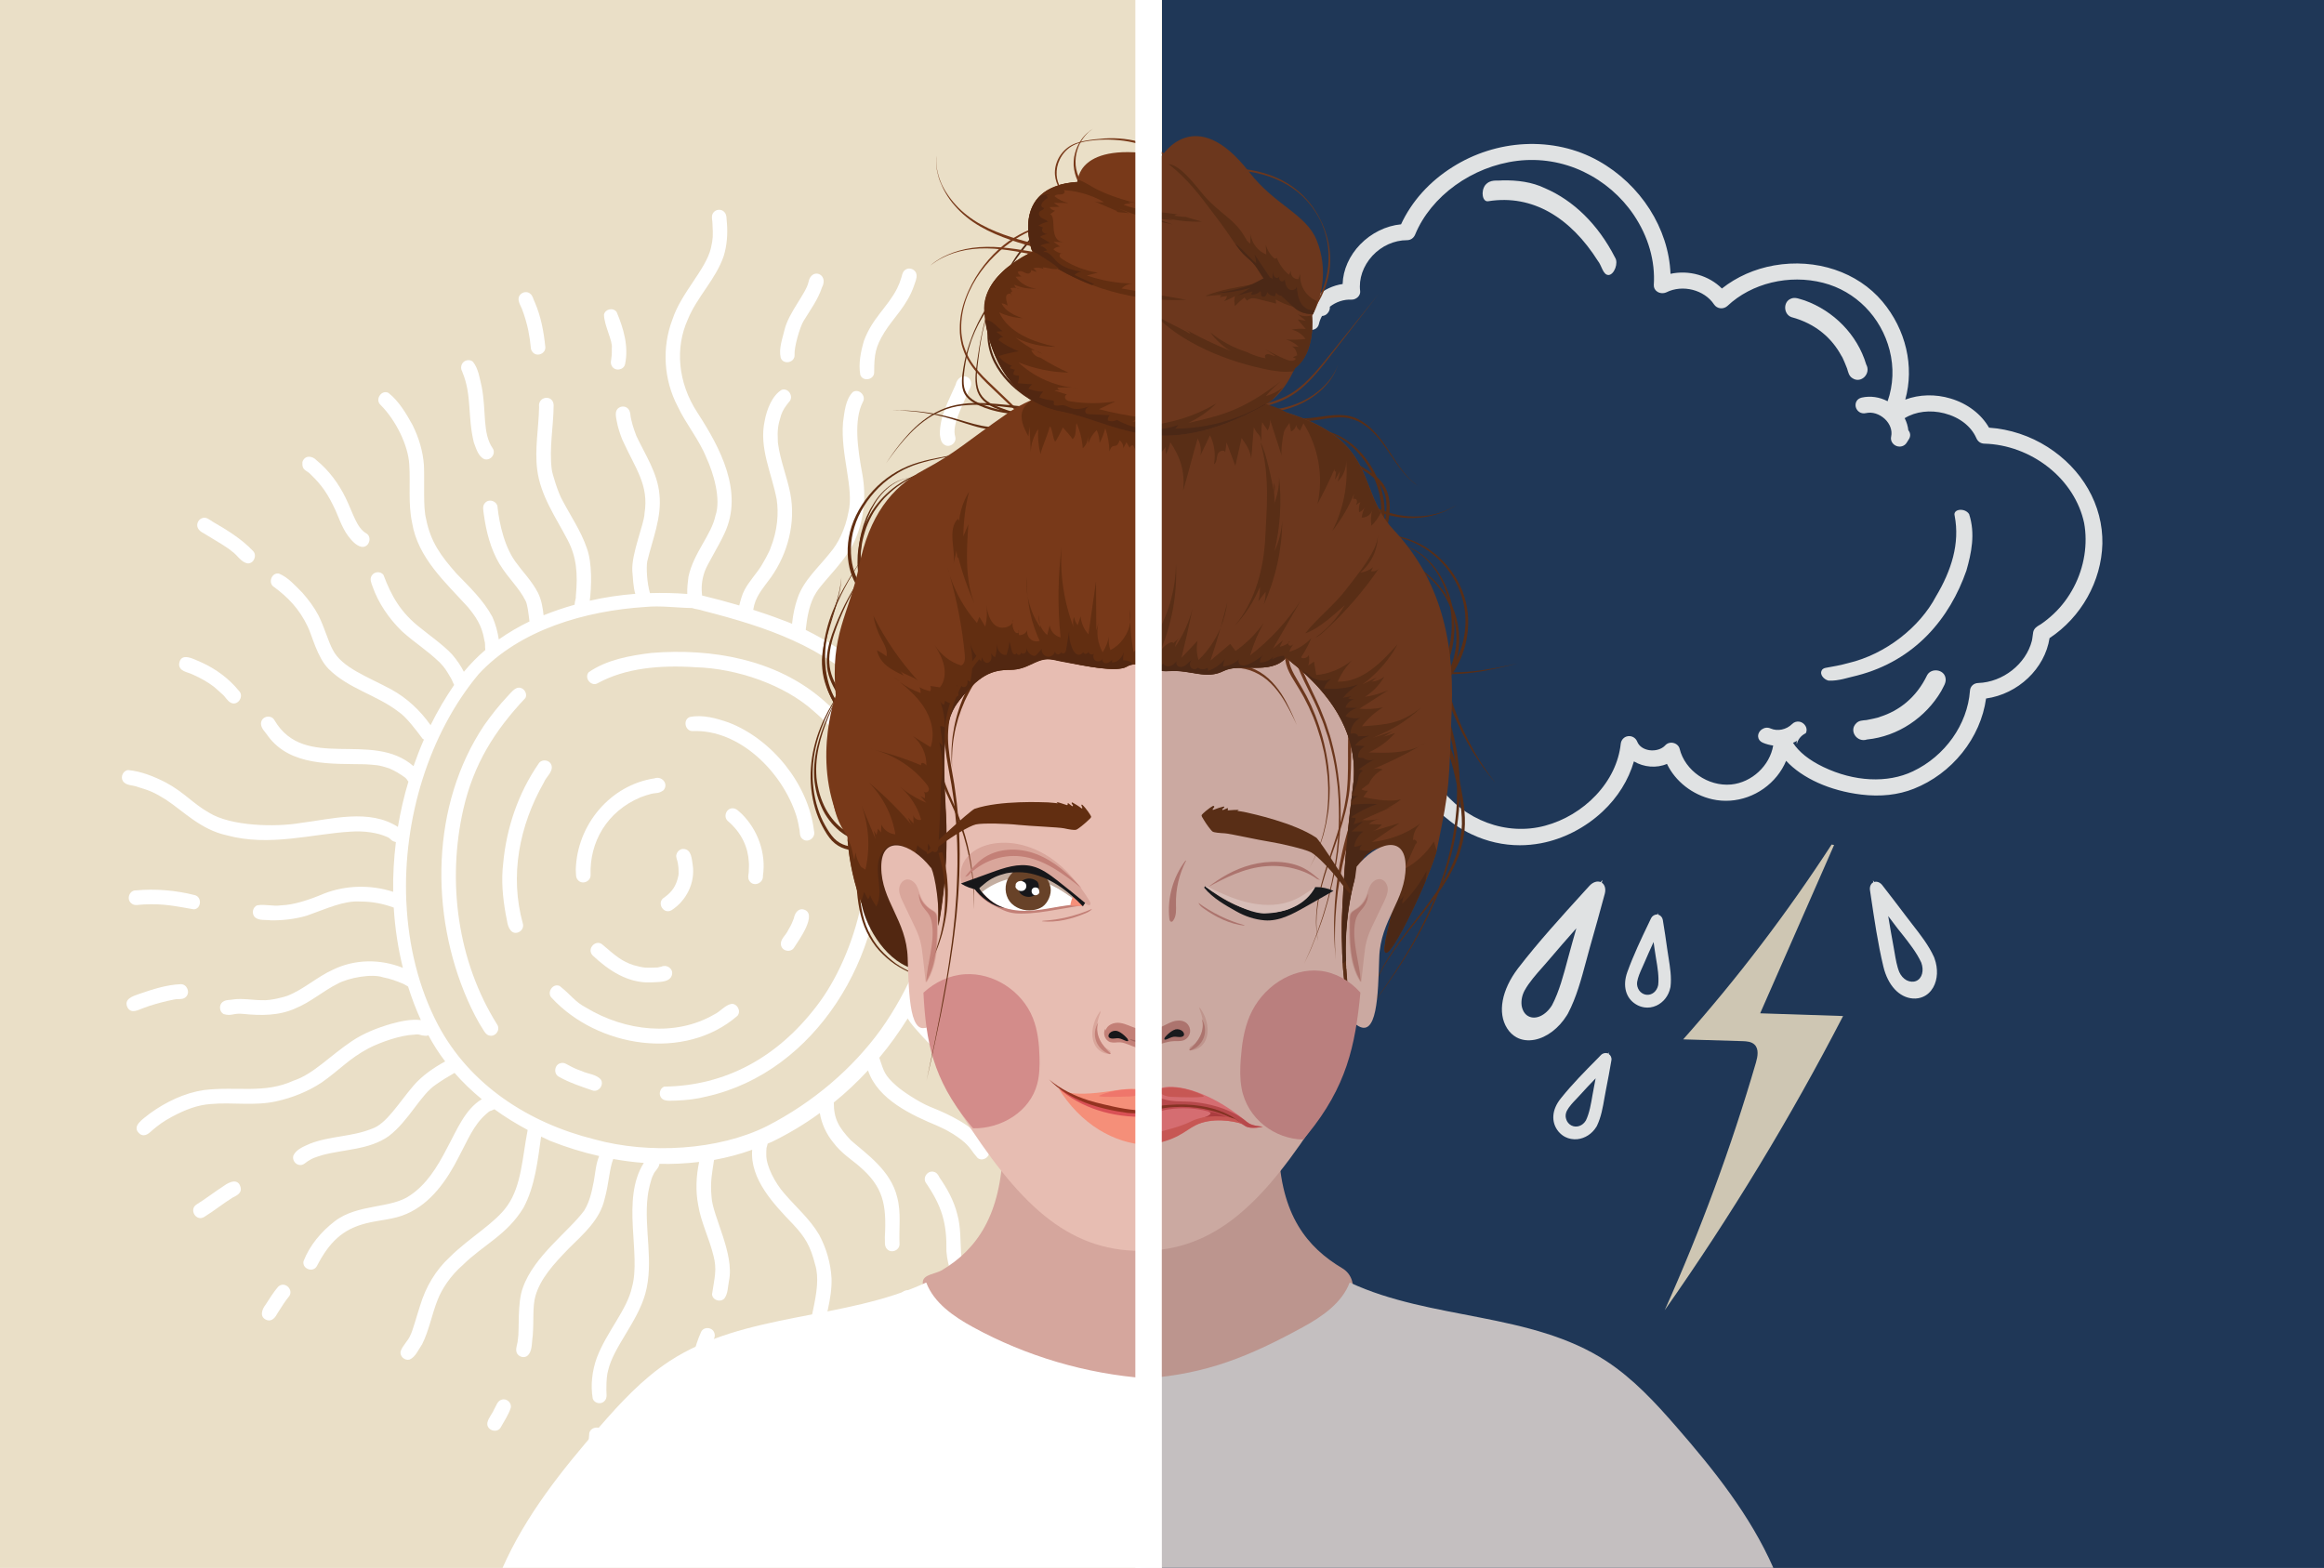<?xml version="1.0" encoding="utf-8"?>
<!-- Generator: Adobe Illustrator 27.5.0, SVG Export Plug-In . SVG Version: 6.00 Build 0)  -->
<svg version="1.1" id="Layer_1" xmlns="http://www.w3.org/2000/svg" xmlns:xlink="http://www.w3.org/1999/xlink" x="0px" y="0px"
	 viewBox="0 0 1962 1323.9" style="enable-background:new 0 0 1962 1323.9;" xml:space="preserve">
<style type="text/css">
	.st0{fill:#EADFC7;}
	.st1{fill:#FFFFFF;}
	.st2{fill:#1F395D;}
	.st3{fill:#D5A69D;}
	.st4{fill:#783919;}
	.st5{fill:#622E11;}
	.st6{fill:#522711;}
	.st7{fill:#E7BDB2;}
	.st8{fill:#C38077;}
	.st9{opacity:0.39;}
	.st10{fill:#17171A;}
	.st11{fill:#A2645D;}
	.st12{fill:#C4AEA1;}
	.st13{fill:#684228;}
	.st14{fill:#F58F79;}
	.st15{fill:#F2777B;}
	.st16{fill:#D95055;}
	.st17{fill:#D04E4F;}
	.st18{fill:#943320;}
	.st19{fill:#E25E59;}
	.st20{fill:#C13F41;}
	.st21{opacity:0.5;fill:#EB5E5E;enable-background:new    ;}
	.st22{fill:#F4D4CC;}
	.st23{fill:#DED6D6;}
	.st24{opacity:0.9;}
	.st25{fill:#D38C8A;}
	.st26{opacity:0.14;}
	.st27{fill:#1F2A34;}
</style>
<g>
	<rect class="st0" width="1962" height="1323.9"/>
</g>
<g>
	<path class="st1" d="M1070.9,812.5c-67.9,21.9-78.4-2.1-131.5-42.7c-23.8-18.5-54.5-12.9-82.3-11.8c-17.1,0.3-29.8-1.6-43.3-8.5
		c-2.7-1.4-5.2-3.1-7.7-4.8c-0.1-0.1-0.1-0.1-0.2-0.2c-0.9-1-1.9-2-3-2.8c0.2-6.6,0-13.3-0.4-19.9c24,11.4,58.7-6.2,76.7-8.1
		c12.1-1.8,25.1,5.2,39.9,10.3c7.7,2.1,11-9.8,3.3-12c-11.8-3.9-23.1-10-35.7-10.8c-19.2-0.7-36.9,8.7-55.7,11.3
		c-1.6,0.2-4.8,0.6-5.7,0.6c-8.6,0.1-10,0.3-16.6-1.9c-0.7-0.4-1.8-0.9-2.3-1.3c-1.4-0.8-3.1-1.1-4.7-0.6c-0.1-0.6-0.1-1.2-0.1-1.8
		c-1.1-11.8-3.1-23.5-6-35c14,4.9,29.3-7.5,41.8-13.3c25.1-14.1,62.3-9,88.4,3.5c22.5,10.6,43.6,26.5,69,29
		c15.7,1.7,33.8,1.4,46.7-9.1c3.2-3.8,0.1-10.1-4.8-10c-3.9,0.4-7,3.5-10.6,4.7c-10.9,4.9-40.7,2.6-53.5-4.6
		c-27.4-12.9-53.2-31-84.1-33.6c-16.3-2.3-33.4-0.7-48.8,5.5c-12.5,5.5-31,16.8-35.8,16.5c-0.6,0.2-2,0.1-2.8,0
		c-0.7-0.1-1.4-0.3-2-0.5c-0.1-0.1-0.2-0.2-0.4-0.3c-2.3-2.4-4.9-2.8-7-2.2c-2.1-6.3-4.7-12.5-7.5-18.6c0.9-0.3,1.7-0.7,2.5-1.5
		c18.8-18.2,49.8-30.5,74.5-32.1c48.1,0.5,84.4,18.1,121-26c13.2-15,27.8-24.1,45.6-28.9c3.8-1,5.7-5.7,3.7-9.1
		c-3.5-5.8-10.3-1.6-15.2-0.2c-8.9,3.4-17.6,7.6-25.2,13.4c-16.7,12.1-27.2,30.3-43,37.2c-9.3,4.9-27.8,6.3-45,4.6
		c-17.8-1.6-35.8-5.4-53.6-1.9c-20.8,3.4-40.8,11.7-58.3,23.5c-4.4,2.9-8.4,6.4-12.2,10c-0.1,0-0.1,0.1-0.1,0.1
		c-2.8-5.6-5.8-11.1-9-16.4c1.2-0.5,2.3-1.3,2.9-2.6c11.5-20.9,21.4-35.4,39.9-46.2c5.9-3.5,24.8-7.1,36.3-10.8
		c13.3-4.5,25.6-11.7,36.2-20.9c12.9-12.8,22.5-28.3,32.8-43.2c4-6.8,8.2-8.7,9.4-14.8c0.1-3.3-2.9-6.3-6.1-6.2
		c-2.6,0-4.5,1.7-5.9,3.9c-3.5,4.5-6.8,9.2-10.1,13.9c-19.6,30.8-37,51.8-72.5,59c-13.1,3-26.5,6.6-36.9,15.7
		c-11,8.5-19.3,19.9-26.8,31.5c-1.6,3.2-4.4,6.6-6.1,10.1c-5.5-7.8-11.4-15.2-17.8-22.1c8.6-17.1,15.8-32.9,27.3-44.1
		c11.1-9.6,33.1-21.7,48.1-34.7c13.4-10.4,23.9-24.3,29.8-40.3c6.8-17.6,10-36.4,16.7-54c5.9-15.6,18.9-37.8,34.6-50.8
		c2.8-2.7,2.2-7.8-1.2-9.8c-4.5-2.7-8.3,1.6-11.3,4.6c-6.5,6-11.9,13.1-17,20.2c-20.4,26.7-24.8,68.7-36.7,93.3
		c-7.1,15.7-21.5,26.9-34,36.2c-13.9,10.7-30.6,18.1-42.2,31.6c-8.9,10.6-15.3,23.1-21.5,35.4c-0.4,1.1-1,2.2-1.6,3.3
		c-5.9-5.6-12.2-10.9-18.7-15.8c0.1-0.2,0.2-0.4,0.3-0.6c5.2-21.5,9.6-35.1,22.9-48.4c9.2-9.2,20.3-16.5,28.1-27.1
		c7.7-10.2,13-22.5,16.3-34.9c2.5-10,2.8-20.5,5.5-30.4c0.4-2.2,1.9-4.4,1.4-6.7c-0.3-4.3-5.6-6.8-9.1-4.5
		c-4.4,3.5-4.4,10.3-5.8,15.4c-3.3,26.8-8.8,46-25.7,62.2c-11.9,10.6-25.1,20.6-32.7,35c-5.5,9.8-8.9,20.5-11.4,31.5
		c-0.1,0.4-0.2,0.7-0.3,1.1c-8.6-5.7-17.6-10.8-26.8-15.3c0.1-0.3,0.2-0.7,0.1-1c1.1-9.5,2.9-21.6,8.9-30.8
		c6.5-10.2,26.2-27.9,32.8-44.6c7.5-17.1,9.3-36.3,6.1-54.7c-4.2-22.4-7.4-46.1,0.3-61.3c3.2-5.2-3.2-11.8-8.4-8.5
		c-6.3,6.3-7.1,17.1-8.3,25.7c-2.2,27.6,9.5,55.6,4.6,75.7c-2.7,14.5-8.8,26.6-15.4,34.2c-9.7,12.4-22.4,23.2-27.6,38.5
		c-2.3,6.6-3.7,13.4-4.5,20.4c0,0.4-0.1,0.8-0.1,1.2c-3.1-1.3-6.2-2.5-9.3-3.6c-7.7-3-15.6-5.6-23.5-8.2
		c1.7-11.1,7.3-16.9,15.1-27.6c14.2-20.2,20.9-46.1,16.2-70.6c-2.8-14.3-8.5-27.9-10.4-42.4c0-0.2-0.1-0.5-0.1-0.9
		c-0.5-10.9,0-14,2.8-23.1c1.4-4.2,3.7-7.2,6.5-10.8c4.5-4.2-0.1-12.2-6-10.4c-8.2,4.9-12.7,16.8-14.4,26.1
		c-5.1,22.9,6,44.5,10.1,66.5c1.7,11.1,0.9,26.1-5.3,41.3c-0.1,1.2-6.6,14-10.8,19.3c-5.1,7-11.1,13.6-13.6,22.1
		c-0.6,2.1-1.4,4.5-1.9,6.8c-10.3-3-20.6-5.8-31-8.3c-0.1,0-0.3-0.1-0.4-0.1c-0.6-5.6-0.6-12.2,2.2-20.2c2.1-6.1,12-21.7,16.8-32.4
		c16.3-34.9-3.8-72.3-22.8-101.6c-17.1-26-18.8-55.5-8.3-78.7c7.8-19.3,23.7-34,30.4-53.8c2.7-8.9,3.4-18.2,2.7-27.5
		c-0.5-3.3,0.2-7.1-2.3-9.7c-2.7-2.8-7.7-2.2-9.6,1.3c-1.6,2.8-0.2,6.1-0.3,9.1c0.5,10,0.5,11.9-1.3,20.1
		c-4.4,18.4-25.1,37.7-32.5,60.3c-9.1,23.7-7.4,51,4.4,73.4c7,15,18,27.8,24.2,43.3c6,12.8,12.6,35,7.7,49
		c-3.4,16.3-18.5,31.4-22.8,51.6c-0.6,4.6-1.2,9.7-1,14.5c-10.2-0.8-20.7-1-31.5-0.7c-2.5-8.5-3.2-21.3-2.3-26.7
		c4.4-18.7,12.4-37.1,10.3-56.7c-1.6-18.1-12-33.4-19.5-49.4c-0.6-1.6-3-7.7-4.3-13.7c-0.9-2.8-0.3-6.2-2.2-8.6
		c-1.7-2.6-5.4-3.1-7.9-1.6c-4.1,2.3-2.9,7.3-2.2,11.2c1,5.5,2.7,10.8,4.8,16c11,24.4,22.6,38,18.7,62.3
		c-0.1,8.2-11.1,33.8-10.3,48.4c0.6,6.3,0.7,13.2,2.5,19.4c-12.8,1-25.7,2.9-38.4,5.8c1.4-11.2,2.3-31.8-2.6-44.7
		c-4.9-14.2-13.4-26.6-20.3-39.7c-3.8-6.4-8.8-22.9-9.2-26.4c-2.3-18.1,1.5-36.3,1.6-54.4c-0.5-9.2-13.6-7.5-12.3,1.7
		c-0.3,17.6-3.8,35.2-1.6,52.7c2.7,22.1,15.8,40.5,25.8,59.7c7.3,14.1,8.7,27.8,6.8,47.6c0.3,1.7-1,4-1,6.9
		c-8.9,2.5-17.7,5.5-26.2,8.9c-0.7-6.5-1.8-13-4.7-18.9c-4.9-9.7-13.6-18.7-17.2-23.9c-11-13.3-15.4-34.7-16.9-47.8
		c0.2-5.4-6.9-8.3-10.5-4.4c-2.6,2.6-1.6,6.2-1.2,9.5c2,14.7,5.7,29.4,13.3,42.2c8.1,13.1,16.3,19.7,22,31.1
		c1.6,3,2.4,10.1,3.3,17.4c-9.1,4.4-17.8,9.5-25.9,15.2c-1-6.5-2.7-13-5.4-19c-7.6-14.2-19.4-25.3-30.4-36.7
		c-13-14.8-21.7-26.4-25.6-46.1c-2.6-9.8-1.2-29.9-1.8-45.1c-0.8-11.9-4.3-23.4-9.6-34.1c-5.4-9.8-11.6-20.3-20.4-27.2
		c-5.9-2.9-11.5,5.6-6.7,10.1c13.2,13.2,23.4,34.4,24.3,50.3c1.1,16.4-1.1,33,2.4,49.3c4.9,29.7,28.1,50.2,47.2,71.3
		c6.1,7.5,11.8,15.1,13.8,27.9c0.9,2.5,0.4,5.2,0.8,8.2c-6.6,5.6-12.6,11.8-18.1,18.4c-2.7-5.3-6.1-10.2-10-14.7
		c-7-7.7-22.3-18.6-26-21.8c-17.5-13.4-25.3-27.8-31.8-45.1c-2.3-3.6-8.1-3.1-10.1,0.6c-1.7,2.8-0.3,5.9,0.7,8.7
		c5,14.4,13.9,27.2,24.6,37.8c12.2,11,20.1,15.1,32.3,26.7c4.3,4.6,5,5.8,9.2,12.9c1.2,1.8,1.8,4.1,2.9,6
		c-7.4,10.8-14.1,22.2-19.9,34c-8.7-12.4-19.9-22.9-33.2-30.2c-20.2-10.9-41.9-18.4-49.5-33.7c-3.9-7.3-6.5-17.6-11.8-28.5
		c-3.7-7.1-8.5-13.5-13.7-19.4c-5.9-5.9-12.1-13.1-19.8-16.2c-6.4-1.2-9.6,8.4-3.9,11.5c10.9,8.1,20.9,17.9,28.1,33.1
		c3.7,7.4,8,26.1,17.7,35.9c16.8,16.8,40.8,22,59.2,36.3c6.1,4,14.3,14.8,20.2,22.7c0.3,0.3,0.7,0.4,1.1,0.6
		c-3.3,7.4-6.1,14.9-8.8,22.5c-35.1-30.7-91.8,4.8-117.4-38.8c-2.5-4.7-10-3.7-11.2,1.5c-1.1,4.9,3.6,8.4,5.9,12.1
		c19,25.5,53.6,23,81.8,23.6c8.6,0.6,11.3,0.4,20.5,3.5c4.8,2.1,9.3,4.8,13.5,7.9c0.3,0.3,0.8,0.9,1.2,1.3c0.4,0.8,0.9,1.4,1.4,1.9
		c-3.8,12.6-6.7,25.4-8.9,38.3c-24.1-15.6-55.8-6.6-82.4-3.3c-20.7,3.5-58.5,2.9-77.2-8.8c-13.4-7.6-20.8-17.1-36.5-25.5
		c-9.8-5-20.7-9.4-31.6-10.4c-4.2,0.3-6.7,5.7-4.5,9.2c2.7,4.2,8.5,3.3,12.7,5.1c10.9,3.3,14,4.7,23.7,10.7
		c14.8,9.8,29.3,25.2,51,30c36.3,10,72.8-1.2,104.9-3c12.2-0.9,23.4,1.2,30.1,4.2c4.7,1.7,3,3.4,8.1,4.6c-1.7,14-2.5,28-2.3,42
		c-18.7-6.1-39.8-5.7-58.1,1.4c-13.2,5.6-26.1,9.7-36.4,10c-6.7,1.1-13.7-1.2-20.2,0c-4,1.4-5,7.2-2,10.1c3.7,3.1,9.1,1.9,13.5,2.6
		c10.2,0.1,20.6-1.1,30.4-4c16.5-5.8,31-12.8,45-11.9c10.5,0,19.5,1.9,28.3,5.1c1,17.2,3.6,34.2,7.7,50.9
		c-18.9-7.6-40.6-7.5-59.1,1.6c-13.5,6.1-24.6,16.6-38.4,22c-1.9,0.8-14.2,4.2-21.3,3.7c-8,0-15.9-1.7-23.8-0.7
		c-3.1,0.7-6.8,0.1-9.4,2.1c-3.5,2.4-3,8.3,0.6,10.3c6.9,2.1,8.3-1.1,16.7-0.1c14.8,1.5,30.2,1.6,44-4.7
		c12.8-5.2,23.4-14.7,35.8-20.9c9.1-4.9,28.7-8.6,38.2-5.3c5.8,1.1,11.4,3.1,16.8,5.4c0.2,0.1,0.3,0.1,0.5,0.2
		c1.3,0.6,2.5,1.5,3.8,2.2c3,9.6,6.6,19.1,10.8,28.3c-8.4-1-17.1,1-25.2,3.2c-11.6,3.4-23,7.8-33.1,14.6
		c-18.4,12.3-32.7,28-49.1,33.3c-24.8,11.4-47.6,4.6-75.9,8c-16.4,2.5-32,10-45.4,19.7c-5,4.2-17,11-8.2,17.6
		c4.3,2.6,7.8-1.3,10.8-3.9c5-4.1,8.2-6.7,16.2-11c11.1-5.9,21.3-9.8,32.3-10.6c18.5-1.7,37.2,1.8,55.5-2.3c13.6-3,26.9-8.3,38.5-16
		c15.6-11,22.8-19.9,39.5-28.8c10.1-5.2,27-11.1,38.5-11.5c5.4-0.7,3.7,0.7,10.2,1c0.6,0,1.2-0.3,1.7-0.5
		c4.2,7.8,8.9,15.2,14.2,22.1c-9.8,5.4-19.2,11.8-26.6,20.3c-12.8,14.9-23,32.6-35.4,36.6c-16.8,6.8-35.4,6-52.2,12.6
		c-5.1,2.3-11.6,4.7-14,10.1c-1.1,3.8,2,7.9,5.9,7.9c2.6,0.1,4.4-2,6.4-3.3c4.9-3,5.2-2.8,12.2-5.1c18.6-5,39.5-4.4,55.9-15.9
		c17.3-13.1,26.9-35.1,40.2-43.8c5-3.5,10.2-6.7,15.5-9.7c7,8,14.7,15.4,23,22.2c-14.2,8.5-21.2,26.4-28.9,40.5
		c-9.2,18-18.1,31.5-31.3,40.5c-16.2,11.7-44.3,7-64,22.1c-11.3,8.7-21.2,20.4-26.3,33.8c-1.2,6.5,8.2,9.8,11.3,4
		c10.4-20.1,21.6-31,41.2-36c11.5-3,23.7-3.2,34.6-8.1c20.5-8.9,34-28.4,43.9-47.9c7.9-14.8,12.5-26.9,23-36.2
		c4.8-4.2,2-1.6,7.2-4.2c8.9,6.5,18.4,12.3,28.1,17.5c0,0.1-0.1,0.1-0.1,0.2c-4.5,23.3-5.2,46.9-17.1,63.7
		c-10.1,14.7-31.9,26.8-48.7,43.5c-11.9,11-20.2,25.2-24.9,40.7c-2.7,8.2-6.5,22.1-8.2,25c-1.9,5-6.9,9-8.3,13.9
		c-0.9,4.2,3.7,8.1,7.7,6.8c5-2.3,7.3-8.4,10.4-12.8c6-11.9,8.2-25.3,13.2-37.7c3.4-8.9,10.9-20.4,21.2-29.3
		c17.6-17.3,37.1-25.2,51.2-48.3c9.8-18.3,12-39.7,14.9-60.1c2.6,1.2,5.1,2.4,7.7,3.6c13.3,5.3,27.2,9.6,41.3,12.8
		c-2.8,6.7-3.2,14.1-4.5,21.2c-2,10.8-4.1,18.3-8.1,24.8c-12.7,17.4-42.6,38.6-51.8,65.2c-4.9,12.7-2.8,36.4-4.2,43.6
		c-0.1,3.2-1.7,6.4-1.4,9.6c0.3,4.3,5.6,6.8,9.1,4.5c4.8-3.7,3.8-11.3,4.8-16.8c1.1-13.4-0.3-24.6,2.3-33.9
		c4.2-14.6,14.9-26.5,28.2-40.2c12.3-12.2,26.4-24.2,30.3-42.1c3.4-11.9,4-25.7,7.2-33.4c8.5,1.5,17.2,2.7,25.8,3.3
		c-19.5,31-2,76.9-10,105c-4.1,19-21.4,37.6-29.7,59.6c-3.9,10.8-5.4,23.1-3.4,34.5c1.4,4,7.1,5.1,9.9,2c2.8-2.8,1.4-6.8,1.6-10.3
		c0-7.5,0.5-12.2,1.5-15.7c4.6-19.7,24.5-40.5,31.3-64.4c7.6-27.2-1.3-55.3,2.1-82.8c0.3-3.6,2.8-14.8,4.7-17.9
		c1.2-3.2,4.6-5.4,5.1-8.8c0-0.2,0-0.3,0-0.4c11.2,0.3,22.5-0.3,33.6-1.6c-2.5,11.9-3.1,24.4-0.8,36.3c2.4,14.8,9.4,28.3,12.9,42.8
		c3.1,11.7,1,18.1-1.2,32.6c0.3,5,7,7.2,10.4,3.6c3.1-4.1,2.9-9.9,3.9-14.9c4.8-22.8-13.9-54.9-14.7-70.8
		c-1.3-13.3,0.6-20.9,2.1-31.3c10.9-2,21.7-4.8,32.2-8.6c-2,24.9,18.3,46,34.5,62.9c10.3,11,14.6,18.3,18.6,33.9
		c6.9,22-8.5,52.1-8.2,82.5c-0.1,16.8,4.5,33.4,12.4,48.2c4.7,7.5,15.3-0.2,10-7.3c-4.1-7.9-7.8-17.4-9.5-29.7
		c-0.1-1.4-0.6-6.3-0.6-7.4c-0.4-8.7,1-19.1,1.5-23c2.5-17.2,8.8-33.9,8.3-51.4c-0.7-12.9-4.4-25.7-10.5-37
		c-7.8-13.2-19.4-23.2-29.3-34.7c-7.6-8.6-15.4-22.9-15.3-32.9c0-1.9,0-3.7,0.2-5.6c0.2-1.2,0.8-2.5,1-3.7c1.2-0.5,2.4-1,3.6-1.5
		c14.1-6.9,27.7-15,40.4-24.3c1.5,9.1,5.5,17.7,11.3,24.8c7,9.4,16.5,15.2,22.1,20.2c20.1,17.3,23.1,32,21.5,59.9
		c0.3,3.4-0.7,7.4,1.9,10c3.6,3.9,10.7,1,10.5-4.4c-0.6-13.2,1.5-26.6-2-39.5c-5.4-22.6-26.1-36.6-39.1-48
		c-10.3-11-14.4-18.1-14.4-31.9c10.3-8.3,19.9-17.4,28.9-27.1c8.2,24.6,36.9,37.8,59.1,47c-3.5-1.5,6.4,2.9,8.1,4
		c6.6,3.6,11.6,7.4,14.4,9.9c6,5.6,5.3,6.7,10.8,12.9c3.7,3.3,10,0.1,9.9-4.9c-1.1-5.8-6.3-10.2-9.8-14.7
		c-10.1-11.3-32.2-20.4-40.6-23.7c-9.9-4.2-23.4-13.4-27.6-17.2c-10.5-9.2-10.8-12.2-14.8-24c8.8-10.4,16.7-21.6,24-33.2
		c3.2,5.5,8,10.2,12.2,15c12.4,13.8,27.4,25.5,44.6,32.4c20,8.5,45.1,9.7,59.6,19.5c18.2,11.4,30.1,45.5,44.1,71.1
		c10.5,17.4,27,30.9,45.3,38.9c4.2,0.9,8-3.7,6.7-7.8c-0.8-3.1-3.8-4.2-6.3-5.7c-17.5-10.1-24.9-15.9-34.5-30.7
		c-12.8-22-20.3-47.2-37.6-66.5c-19.1-23.2-58.5-21.6-78.3-32.7c-18.3-9.2-28-19-42-35.1c-0.4-0.6-1-1.2-1.1-1.4
		c-0.2-0.3-0.4-0.5-0.6-0.8c-0.7-0.7-2-3.1-2.4-3.6c-0.6-1.6-0.9-3.4-2-4.7c-0.2-0.2-0.4-0.3-0.5-0.5c5.7-10.3,10.7-21,15-32
		c10.1,9.8,23.8,15.1,36.6,20.4c14.8,5.6,27.6,5.8,39.4,8c19.3,2.8,28.7,9.8,42,21.1c4.4,2.3,9.7-2.6,8.3-7.3
		c-2.3-5-7.8-7.9-11.8-11.4c-25.8-19.8-53-12.1-80.1-24.5c-6.8-3-23-10.1-28.9-18.2c-0.3-0.3-0.6-0.4-0.9-0.6
		c2.8-8.4,5.2-16.9,7.1-25.5c1.4-6.4,2.4-13,3.1-19.5c26.6,18.9,62.5,12.6,93.5,12c16.9,0.3,26.7,3.5,41.9,15
		c23.7,18.3,59.3,56.8,98.8,48.8c11.6-1.4,23.2-3.3,34.4-6.8c3.6-1.6,8.4-1.9,10.6-5.4C1084.8,812.9,1076.9,808.6,1070.9,812.5z
		 M789.4,760.9c-4.7,33.5-22.2,75.3-45.6,108.2C720,902,686.7,930.8,647.2,951c-40.6,20.2-99.1,23.8-145.4,11
		c-55.8-13.9-105.5-46.2-132.2-97c-16.2-31-24.8-66.5-26.5-102.8c0-0.5,0-1-0.1-1.5c-2.9-69.2,19.2-141.2,61-191.4
		c34.8-37.7,90.1-53.5,140.6-56.8c13.1-1.3,26.6,0.7,39.6,0.9c3,1,6.4,1.2,9.4,2.3C647,529.3,696.1,546,732.3,584
		C777.3,630.9,796.8,693.6,789.4,760.9z"/>
	<path class="st1" d="M764.6,227.6c-2.2,1.3-2.9,3.7-3.4,6c-2,6.2-1.4,4.5-3.8,9.9c-8.2,16.1-20.9,24.9-28,44.2
		c-2.7,9.1-4.8,19.4-3.1,28.8c2.2,6.2,12,4.2,11.7-2.4c0.1-14.9,1-21.1,8.7-33.6c7.4-12,19.2-22.4,25-39.4c0.9-2.9,2.4-5.9,2.1-9
		C773.4,227.8,768.1,225.3,764.6,227.6z"/>
	<path class="st1" d="M974.3,406.4c-4.2-8-11-1.8-14.9,3c-7,7.8-13.7,16-18.7,25.3c-1.3,2.4-3.1,4.9-2.2,7.8
		c1.2,5.2,8.7,6.2,11.2,1.5c7-13,11.4-18.3,21.4-29C973.7,413,976,409.7,974.3,406.4z"/>
	<path class="st1" d="M451.5,255.2c-1.3-2.4-1.6-5.5-3.9-7.2c-2.3-2.1-6-1.6-8.1,0.5c-4.1,4.1,0.2,9.4,1.7,13.7
		c-0.2-0.5-0.4-1-0.6-1.5c2.3,6,4.1,12.1,5.4,18.3c1.5,7.8,1.3,7.6,2.1,14.2c0,1.6,0.7,3.2,1.8,4.4c3.6,3.9,10.7,1,10.5-4.4
		C459.1,280.2,456.7,267.2,451.5,255.2z"/>
	<path class="st1" d="M213.5,465.1c-9.7-10.2-21.7-17.5-33.8-24.5c-2.7-1.6-5.4-4.3-8.7-3.2c-3.2,0.8-5.2,4.5-4.3,7.6
		c1.3,4.1,5.9,5.3,9.1,7.6c7.1,4.2,17.2,10.3,19.8,12.8c4.7,3,7.8,9.5,13.6,10.3C214.4,475.9,217.3,468.7,213.5,465.1z"/>
	<path class="st1" d="M164.4,755.8c-16.1-4.1-33.1-5.5-49.6-4c-5.3-0.2-8.2,6.9-4.3,10.6c2.9,3,7,1.3,10.6,1.3
		c17.5-0.9,27,1.5,42.6,4.1C170,767.4,170.7,757.3,164.4,755.8z"/>
	<path class="st1" d="M234.7,1086.6c-3.9,4.6-7.1,9.8-10.4,14.9c-3.4,4.3-5.5,10.9,1.2,13.2c4.3,1.3,7.1-2.6,8.8-5.9
		c3.6-5.8,7.3-11.3,9.1-13.4C249,1089.6,240.4,1080.9,234.7,1086.6z"/>
	<path class="st1" d="M509.1,1209.1c-2.2-6.2-12-4.1-11.7,2.4c-0.6,5.1-0.7,10.3-0.9,15.5c-0.2,5.4,6.9,8.3,10.5,4.4
		c2.6-2.7,1.6-6.8,2-10.2C508.7,1217.1,510.4,1212.9,509.1,1209.1z"/>
	<path class="st1" d="M603.2,1125.9c-1.2-5.2-8.7-6.2-11.2-1.5c-12.1,26.6-11,57.9-6.8,86.3c1.6,4.7,8.6,5,10.9,0.7
		c2-5.2-0.8-11.3-0.7-16.8c-1.8-19.2-0.6-37.2,2.9-52.1c0.8-3.3,2-6.5,3.3-9.6c0-0.1,0-0.1,0.1-0.2
		C602.7,1130.6,604,1128.4,603.2,1125.9z"/>
	<path class="st1" d="M815.4,1190.5c-9.1-26.1-34-43.9-39.2-63.7c-5.4-14-4-19.4-4.6-33.6c-2.2-6.2-12-4.2-11.7,2.4
		c-2.3,18.8,4.1,37.7,13.6,53.6c9.7,14.3,18.5,22.4,25.9,35.2c3.1,6,4.5,9.1,6.6,18.2c1,3.5,0.5,8.1,4.1,10.1c3.3,2.1,8,0.1,9-3.7
		C819.5,1202.8,817.1,1196.4,815.4,1190.5z"/>
	<path class="st1" d="M871.8,1046.7c-4-8.2-6.1-17.8-11.6-25c-3.7-3.3-10-0.1-9.9,4.9c2.6,8.8,9,20.5,10.1,24.7
		c4.5,12,9.5,26.3,10.6,34.3c2.2,6.2,12,4.2,11.7-2.4C881.5,1070.5,875.9,1058.7,871.8,1046.7z"/>
	<path class="st1" d="M1035.6,926.7c-1.9-3.1-5.9-3.5-8.9-5.1c-11.2-4.9-25.2-10.8-32-13.7c-12.7-5.3-29.2-14.3-35.3-20.8
		c-5.7-5.7-14.3,3-8.7,8.8c13,13.1,41.5,24.4,52.4,28.9c8.8,3.6,17.5,8,26.4,11.2c1.6,0.3,3.3-0.1,4.5-1.2
		C1036.6,933,1037.1,929.3,1035.6,926.7z"/>
	<path class="st1" d="M1070.8,531.4c-1.5-5.7-7.6-4.7-12-3.5c-2.8,0.8-6.2,0.3-8.5,2.2c-5.4,3.7-0.8,12.9,5.3,10.9
		C1061.4,539.7,1072.6,540.3,1070.8,531.4z"/>
	<path class="st1" d="M201.7,583.3c-8.4-10.3-19.3-18.4-31.4-23.9c-6-2.4-17.9-9.7-19.1,1.4c0,6.2,7.2,6.6,11.4,8.7
		c0.4,0.1,0.6,0.2,0.7,0.3c0.2,0.1,0.2,0.1,0.4,0.2c5.9,2.7,11.6,5.8,16.8,9.8c1.4,1.2,5.9,5.1,7,6.2c2.8,2.2,4.3,5.9,7.5,7.4
		C200.8,596.3,206.4,587.8,201.7,583.3z"/>
	<path class="st1" d="M309,450.2c-7.9-4.6-10.8-16.6-17.2-29.8c-5.9-12.1-14.1-23.2-24.5-31.7c-3.7-4-10-4.6-12,1.4
		c-0.6,7.7,4,6.8,7.2,10.7c9.4,9.1,14.3,16.3,20.7,30c1.5,3,5.5,14.9,10.6,21.6c2.9,3.8,6.5,8.2,11.3,9.3
		C311.5,462.9,314.7,453.3,309,450.2z"/>
	<path class="st1" d="M416,378.6c-8.9-12.8-5.3-31-9.3-51.9c-1.7-7.1-2.8-15.6-7.5-21.3c-2.3-2-6-1.6-8.1,0.5
		c-1.9,1.9-2.4,5.2-1,7.5v0.1c0-0.1,0,0,0.3,0.8c8.1,19.5,4.2,36.9,9.6,59.2c1.9,5,3.7,11.9,8.9,14.2
		C414.2,389.3,418.9,383.2,416,378.6z"/>
	<path class="st1" d="M152.6,831c-12,0.5-23.7,4.3-35,8.2c-5.3,1.9-13.5,4.2-9.9,11.6c3.2,5.5,9.1,1.9,13.5,0.3
		c6.6-2.5,13.5-4.4,20.3-6c5.5-1.1,6.3-1.5,9-1.5c2.3,0,4.8-0.1,6.5-1.9C160.8,838,157.9,830.9,152.6,831z"/>
	<path class="st1" d="M203.2,1002.9c-1.8-8.3-9.3-5.2-14.2-1.6c-7.8,5-15,10.7-22.9,15.6c-6.9,4.1-0.7,14.8,6.2,10.7
		c8.3-5.1,15.9-11.3,24.1-16.4C199.7,1009.6,204.2,1007.4,203.2,1002.9z"/>
	<path class="st1" d="M423.6,1181.8c-3.8,1-4.6,5.3-6.5,8.3c-1.6,3.8-4.7,7-5.6,11c-1.3,6.5,8.3,9.7,11.3,4
		c2.9-5.3,6.6-10.6,8.4-16.4C432.2,1184.4,427.6,1180.5,423.6,1181.8z"/>
	<path class="st1" d="M682.5,238.4c-2,9.2-16.6,25.5-20.1,39.8c-1.8,7.7-5.1,16-3.3,23.9c2.2,6.2,12,4.2,11.7-2.4
		c-0.5-6.3,4.4-23.4,7.6-28.7c5.6-9.2,12.1-17.9,15.5-28.2C700.1,231.3,684.9,225.4,682.5,238.4z"/>
	<path class="st1" d="M520.6,263.5c-2.8-4.1-9.6-2.7-10.7,2.1c0.1,9.3,7.6,22.4,6.6,28.4c0.1,6-0.2,7.4-0.6,10.2
		c-0.4,1.6-0.2,3.4,0.6,4.8c2.5,4.7,10,3.7,11.2-1.5C530.9,292.5,526.4,277.2,520.6,263.5z"/>
	<path class="st1" d="M806.7,325c-5.8,13.4-13.6,26.9-13.2,42c0.4,3.1,0.9,6.9,3.9,8.6c4.5,2.9,10.6-1.9,9-7
		c-2.8-9.6,5.3-24.2,11.8-39.4C824.9,318,809.7,312.3,806.7,325z"/>
	<path class="st1" d="M1026.9,747.4c-11.2,0.9-22.2-2.6-29.3-5.9c-6.3-2.8-11.9-7.3-18.7-8.9c-5.7-1.2-12.3-1.5-17.3,1.9
		c-5.4,3.8-0.9,12.9,5.3,10.9c9-5.4,20.8,8,39.3,12.4c8.4,1.9,17.5,3.3,25.9,1.3C1039.7,755.3,1034.7,744.9,1026.9,747.4z"/>
	<path class="st1" d="M1090.8,736.5c-4.6-0.6-9.1,1.9-13.7,2.3c-4.9,1.5-4.3-0.8-9.5,2.6c-3.9,3.7-0.9,10.8,4.3,10.6
		c6.4-0.8,12.7-1.9,18.9-3.6c1.5-0.4,2.9-1.5,3.7-2.9C1096.5,742.2,1094.6,737.5,1090.8,736.5z"/>
	<path class="st1" d="M819.2,1080.9c-4.6-7.6-7.3-17.6-7.8-22.2c-0.7-11.2-0.2-22.5-3.2-33.3c-2.8-11.4-8.4-21.6-15-31.1
		c-1-2.1-2.3-4.2-4.7-4.8c-5.1-1.6-9.8,4.6-6.9,9.1c13.7,20.1,17.8,34.1,17.4,57.9c1,13,5.9,26.3,13.6,36.7c3.2,2.8,8.7,0.9,9.6-3.2
		C823.1,1086.5,820.6,1083.7,819.2,1080.9z"/>
	<path class="st1" d="M852.1,1130.8c-2.3-2.8-3.4-6.6-6-9c-5-4.3-12.5,2.5-9,8c3.8,5.4,8.8,20.3,17.1,13.2
		C858.1,1139.2,854.6,1134.4,852.1,1130.8z"/>
	<path class="st1" d="M443.6,589.3c1.4-2.7,0-6.2-2.5-7.8c-5.4-3.1-9.2,3-12.6,6.4c-7.2,7.6-13.6,15.8-19.7,24.4
		c-45.1,67.3-46,159.2-14,232.2c3.9,8.8,8.2,17.4,13.4,25.4c1.2,1.9,2.5,3.9,4.7,4.4c5.1,1.6,9.8-4.5,6.9-9.1
		c-33.8-53.8-42.4-121-28.7-181.7C399.9,645,417.5,617.1,443.6,589.3z"/>
	<path class="st1" d="M465.7,646.6c-1.2-5.2-8.7-6.2-11.2-1.5c-17,24.7-27,54.1-29.7,84c-1.7,14.2-0.4,28.5,2.1,42.6
		c1.3,5,1.1,11.7,5.5,15.1c4.5,2.9,10.6-1.9,9-7c-11.2-40.4-3.1-82.5,17.8-119.2C461.1,655.8,466.8,652,465.7,646.6z"/>
	<path class="st1" d="M711.8,608.3c-4.1-7-11.4-12-17.2-17.5c-39.5-34.2-93.9-43.6-144.5-39.5c-18.2,2.2-37.8,5.7-53.1,16.3
		c-4.2,5,2.4,12.7,7.9,9.1c23.1-12.5,51.7-15.3,82.4-13.3c35,1,75.2,14.9,99.9,37.3c5,4.2,9.7,8.9,14.3,13.6
		c1.1,1.2,2.7,1.8,4.3,1.8C709.8,616.3,712.9,612.2,711.8,608.3z"/>
	<path class="st1" d="M743,714.1c-1.7-16.4-2.9-34.8-12.6-48.5c-5-4.3-12.5,2.4-9,8c23.6,50.6,1.8,132.3-32,175.9
		c-33.4,43.7-77.2,67.3-128.6,68c-2.9,1-4.3,4.5-3.6,7.3c1.7,6,8.6,4.4,13.4,4.5c8.8-0.3,17.6-1.3,26.1-3.5
		C688.7,905.2,748,806.2,743,714.1z"/>
	<path class="st1" d="M687.2,701.5c-4.7-39.4-35.4-77.2-71.7-91.3c-10.5-3.7-22.1-7-33.1-4.8c-6.1,2.2-4.1,12.1,2.4,11.9
		c39.4-1.6,75.5,34.3,87.4,71.2c1.3,4.3,2.2,8.6,2.9,13c0,0.1,0,0.2,0,0.3c0.2,2.2,0.2,4.6,2,6.2C681.4,712.5,689,707.6,687.2,701.5
		z"/>
	<path class="st1" d="M617.7,847.6c-5.6,1-9.6,6.6-14.8,9c-32.4,18.8-74.8,14.4-108.3-5.9c-9.3-4.9-12.4-10.5-22-18.1
		c-5.8-2.9-11.5,5.6-6.7,10.1c38.7,41.7,112.2,53.6,156.7,15C625.8,853.8,622.6,847.5,617.7,847.6z"/>
	<path class="st1" d="M678.7,768c-4.9-1.4-7.7,3.1-8.5,7.4c-1.7,4.3-1.6,4.4-4.9,10.2c-1.9,4.2-7.1,7.7-5.9,12.7
		c1.2,5.2,8.7,6.2,11.2,1.5C674.5,793.8,690.5,771.6,678.7,768z"/>
	<path class="st1" d="M507.3,911.6c-3.8-4.6-10.9-4.7-16.1-7.2c-5-1.8-6.5-2.4-13.3-6.1c-1.4-0.8-3.2-1.1-4.7-0.6
		c-5.1,1.2-6.1,8.8-1.5,11.4c9,5.1,18.9,8.3,28.7,11.7C505.4,922.3,510.1,916.1,507.3,911.6z"/>
	<path class="st1" d="M552.6,657.2c-37.3,5.6-65.5,39.1-66.5,77.1c0.3,3.1-0.4,6.7,2,9c3.6,3.9,10.6,1,10.5-4.4
		c-1-27.9,13.8-53.8,42.2-65.7c0.9-0.3,5.4-2,6.6-2.2c6.8-2.3,7.5-0.2,12.6-3.6C564.8,662.2,559,654.9,552.6,657.2z"/>
	<path class="st1" d="M626.2,687.2c-2.3-1.9-4.4-4.7-7.6-4.7c-5.3-0.2-8.2,6.9-4.3,10.6c12.2,10.3,17.3,22.9,17.9,34.9
		c0.3,1.5-0.1,7.5-0.1,8.8c-0.3,2.3-0.9,4.6,0.4,6.7c3.3,5.8,12.1,2.5,11.6-4C646.9,720.4,639.8,700.7,626.2,687.2z"/>
	<path class="st1" d="M558.4,816.2c-1.1,0.3-2.2,0.5-3.3,0.7c0,0,0,0-0.1,0c-9.7,0.4-11.2,0.5-19.9-1.9c-10-3.1-15.7-8.2-26-17
		c-5.7-5.7-14.3,3-8.7,8.8c13.4,12.6,29.7,23.4,48.8,22.7c5.8-0.5,16.9,0.7,18.2-6.9C568.3,817.7,562.7,814.1,558.4,816.2z"/>
	<path class="st1" d="M584.8,730.2c-0.8-4.8-1-12.5-7-13.3c-3-0.6-5.9,1.6-6.7,4.5c-0.8,2.6,0.9,5,1.2,7.6c0.4,2.8,0.6,3,0.6,8.7
		c-0.1,0.9-0.1,1.2-0.1,1.3c-1.9,9.5-5.7,14.2-12,18.8c-6.9,4.1-0.7,14.8,6.2,10.7C579.5,760.5,587.1,745.2,584.8,730.2z"/>
</g>
<g>
	<rect x="981" class="st2" width="981" height="1323.9"/>
</g>
<path class="st1" d="M1272.3,868.2c2.1,3.4,4.9,6,8,7.7c4.4,2.4,9.7,3.1,15.4,2c10.2-2,20.3-9.7,27.1-20.6c0.3-0.5,0.6-1,0.9-1.5
	c7.2-13.7,11.3-29.1,15.3-44c1.1-4.1,2.1-8,3.2-11.8c4.4-15.3,8.6-30.5,12.6-45.3c1.1-4,0.1-7.7-2.5-9.4l0.6-2.3l-1.6,1.8
	c-2.8-1.2-6.5,0-9.3,3l-5.2,5.7c-18.6,20.5-37.9,41.6-55.3,64.2C1267.7,835.9,1264.1,855.2,1272.3,868.2z M1287.2,836.2
	c3.7-6.7,9.5-13.3,15.1-19.6c1.6-1.9,3.3-3.7,4.8-5.5l0,0c7.4-8.7,15.1-17.6,23.7-27.3c-1.2,4.3-2.4,8.4-3.5,12.4
	c-1.2,4.1-2.3,8.3-3.5,12.8c-3.7,13.8-7.4,28.1-13.5,39.7c-5.3,8.7-13.9,12.7-20.1,9.3c-3-1.6-5-5-5.6-9.1
	C1284.1,844.7,1285,840.2,1287.2,836.2z"/>
<path class="st1" d="M1762.8,412.7c-8-14-19.8-26.1-34-35.2c-14.9-9.5-32-15.2-49.6-16.4c-6.6-11.5-18.3-20.4-32.4-24.6
	c-12.9-3.9-26.5-3.5-38.3,0.9c7.8-27.9,0.6-59.1-19.3-82.8c-21-25-56.1-36.7-91.4-30.5c-16.4,2.9-31.6,9.6-44.1,19.5
	c-11-11-27.8-15.8-43.4-12.4c-1.5-38.2-25.1-75.4-60.9-95.4c-18.6-10.4-40.1-15.2-62.3-14.1c-21.5,1.1-42.6,7.8-60.9,19.4
	c-19.4,12.2-34.4,28.9-43.4,48.3c-12.7,1.2-25.2,7.4-34.5,17c-9.1,9.4-14.5,21.5-14.8,33.4c-8.1,1.2-15.7,4.8-21.9,10.3
	c-14.7-6.7-31.5-8.8-48.9-6.1c-17,2.7-33.5,10-46.5,20.7c-14.3,11.8-25.2,27.3-32.2,46c-6.3,16.8-9.3,35.7-8.5,54.7
	c0.8,20,5.2,41.3,13.5,65.1c-14.5,5.9-25.6,18.5-28.5,32.8c-3.5,16.8,3.5,34.5,17.9,45.4c0.4,3.7,1.5,7.2,3.3,10.4
	c-12.1,9.7-17,25.9-11.5,39.5c5.2,13,18.5,21.8,33.4,22.6c4,27.1,22.2,51.5,48.2,64.2c27.5,13.4,61.1,11,87.7-6.3
	c11.5-7.4,20.9-17.2,27.6-28.4c4.6,4.8,11.2,7.9,18,8.5c0.1,16.9,5.5,33.8,15.6,49.1c10.3,15.5,25.1,28.4,41.8,36.2
	c12.9,6.1,26.7,9.2,40.6,9.2c6,0,12-0.6,17.9-1.7c18.9-3.6,37.4-13.1,52-26.8c12.8-12,21.8-26.5,26.4-42.3c8.4,5,19.2,5.9,27.9,2.1
	c7.1,14.8,21.5,26.1,38.3,29.9c20,4.5,41.4-3.2,54.6-19.6c3.2-4,5.8-8.3,7.7-12.9c13.6,14.7,36.9,25.3,63.4,28.5
	c16.4,2,31.3,0.3,44.4-4.9c15.9-6.3,30-16.8,40.9-30.4c10.8-13.5,17.8-29.3,20.1-45.8c27-3.8,49.6-25.2,53.6-51
	c26.7-17.6,43.8-48,44.6-79.7C1775.2,443.1,1771.1,427.1,1762.8,412.7z M1750.8,495.7c-4.5,8.6-10.2,16.2-17,22.6
	c-3.5,3.3-7.2,6.3-10.9,8.8c-0.4,0.3-0.8,0.5-1.2,0.7c-2,1.2-4.5,2.7-5.2,5.9c-0.2,1.2-0.4,2.3-0.5,3.5c-0.2,1.3-0.3,2.6-0.6,3.8
	c-5,19.7-24.5,35-45.3,35.7c-3.9,0.1-6.8,2.9-7,6.6c-2.1,28.4-21,55.1-48.2,68c-21.4,10.2-49.6,8.8-75.6-3.7
	c-12.1-5.8-20.6-12.7-25.6-20.4c1.2-0.5,2.3-1.1,3.4-1.7c-0.4,0.9-0.4,1.9-0.1,2.8c0-0.3,0.1-0.7,0.2-1c1.2-3.7,3.9-6.6,7.3-8.2
	c0.8-1.5,0.9-3.1,0.4-4.7c-0.8-2.4-2.9-4.4-5.5-5c-2.3-0.5-4.7,0.2-6.4,1.9c-4.8,4.8-12.3,6.4-18.2,3.8c-2.5-1.1-5.1-0.8-7.3,0.7
	c-2.2,1.5-3.5,4-3.2,6.4c0.2,2.1,1.6,3.9,3.9,4.9c2.8,1.2,5.8,2,8.8,2.4c-2.9,17-18,31.2-35.5,32.9c-19.5,1.8-39-11.7-43.5-30.2
	c-0.6-2.4-2.7-4.3-5.3-4.9c-2.6-0.6-5.2,0.2-6.8,2c-3,3.3-8.3,4.9-13.6,4.1c-4.9-0.8-8.6-3.4-10.1-7.2c-1.3-3.2-4.4-5-7.7-4.6
	c-3.3,0.4-5.8,3-6.2,6.4c-1.7,15.7-9,30.8-21,43.5c-11.6,12.3-26.8,21.4-42.9,25.7c-32.6,8.8-68.4-4.6-89.1-33.2
	c-11.4-15.8-16.9-34.4-15.3-52.2c0.2-2-0.7-4-2.5-5.4c-1.4-1.1-3.1-1.6-4.7-1.6c-0.6,0-1.3,0.1-1.9,0.3c-5.1,1.5-10.7-0.6-13.8-4.8
	c5.9-2.4,10.8-6.3,14.1-11.3c2.4-3.6,0.7-7.3-2.3-9.1s-7.5-1.7-10,2.1c-2.5,3.9-7,6.5-12.3,7.1c-5.3,0.7-10.3-0.7-13.8-3.8
	c-3.4-3-7.8-2-10.3,0.5c-2.3,2.4-3,6.4,0.3,9.2c3.7,3.3,8.3,5.6,13.3,6.8c-10.5,19.5-32.1,34.1-56,37.8c-24.8,3.8-51.3-7-67.5-27.3
	c-9.2-11.5-14.4-24.8-15.2-38.4c-0.1-2.1-1-3.9-2.6-5.1c-1.7-1.3-3.8-1.8-6.2-1.4c-10.3,1.6-21.4-4.6-24.9-13.9
	c-3.2-8.5,0.1-18.6,7.7-24.4c2.2,1.5,4.7,2.7,7.3,3.6c2.3,0.8,4.7,0.5,6.4-0.9c2-1.5,2.9-4.2,2.5-6.7s-2.1-4.5-4.7-5.3
	c-5.7-2-9.3-6.6-9.8-12.3c-0.5-6,2.6-11.5,8-14.4c4-2.1,4.3-6.2,2.6-9.1s-5.7-4.9-9.7-2.7c-5,2.7-9.2,6.8-12,11.7
	c-6.7-7.7-9.5-18.1-7.2-27.5c2.8-11.8,12.8-21.3,25.4-24.2c1.9-0.4,3.5-1.7,4.5-3.4c0.9-1.6,1.1-3.5,0.5-5.1
	c-16.3-44-19.4-78.9-10.1-109.9c10.2-33.7,34.6-57.9,65.3-64.6c14.7-3.2,29.7-2.2,42.6,3c-1.5,2.9-2.6,5.9-3.3,8.9
	c-1,4.4,2.3,7.5,5.8,8.2c3.9,0.8,7.2-1.3,8-4.9c0.5-2.3,1.4-4.6,2.6-6.7c1.7-0.1,3.4-0.8,4.6-2.2c1.5-1.6,2.2-3.6,2-5.6
	c5.2-4.1,11.8-6.3,18.3-6c1.9,0.1,4-0.8,5.5-2.3c1.3-1.4,2-3.1,1.8-4.8c-1.3-10.5,2.5-21.4,10.4-30c7.7-8.3,18.4-13.1,29.2-13.1
	c3,0,5.6-1.8,6.8-4.7c13.4-32.5,48-57.6,86.3-62.3c19-2.3,38.3,0.8,55.9,9.2c17.1,8.2,31.8,20.8,42.4,36.5
	c12.3,18.3,18.2,38.8,16.9,59.2c-0.1,2.3,1,4.4,3.1,5.7c2.3,1.4,5.2,1.5,7.6,0.4c13.6-6.8,32-2.1,40.2,10.3c1.2,1.8,3.2,3,5.4,3.2
	c2.1,0.2,4.2-0.5,5.8-1.9c20.4-19.3,52.1-27,80.9-19.6c27.4,7,48.9,28.8,56.1,56.9c3.7,14.5,3.1,29.4-1.7,43.1
	c-6.8-3.6-14.5-4.7-21.8-3.1c-4.4,1-5.8,4.7-5.1,7.9c0.8,3.3,4.1,6.3,8.7,5.2c5.3-1.2,11.2,0.7,15.8,4.9c4.5,4.2,6.5,9.8,5.4,14.9
	c-0.8,3.3,1.1,6.7,4.5,8c3.3,1.2,6.8,0.1,8.6-2.8l1.9-3c1.6-2.5,1.3-5.4-0.5-7.5c-0.4-3.5-1.4-6.9-3.1-10.2
	c9.2-5.7,21.6-7.2,33.6-4.1c12.7,3.3,22.5,10.9,26.9,20.9c1.3,3,3.7,4.6,6.7,4.7c19.3,0.5,38.5,7.6,54.1,19.9
	c15.7,12.4,26.4,29.2,30.2,47.1C1762.7,459.1,1759.7,478.8,1750.8,495.7z"/>
<path class="st1" d="M1615,843.1c3,0.2,5.9-0.3,8.4-1.4c3.6-1.5,6.6-4.3,8.7-8c3.8-6.7,4.2-15.8,1.1-24.4c-0.1-0.4-0.3-0.8-0.4-1.1
	c-4.5-10-11.5-18.9-18.2-27.5c-1.9-2.4-3.6-4.6-5.3-6.9c-6.8-9-13.6-17.9-20.3-26.5c-1.8-2.3-4.5-3.3-6.7-2.6l-1.1-1.4l0.3,1.7
	c-2.1,1.1-3.2,3.7-2.8,6.6l0.8,5.4c2.9,19.4,5.8,39.5,10.5,59.1C1593.8,832,1603.4,842.3,1615,843.1z M1603.5,820.9
	c-2.1-5-3.1-11.1-4.1-17c-0.3-1.7-0.6-3.5-0.9-5.1l0,0c-1.5-8-2.9-16.2-4.4-25.3c1.9,2.5,3.7,4.9,5.5,7.3c1.8,2.4,3.7,4.9,5.8,7.4
	c6.3,8,12.8,16.2,16.6,24.6c2.5,6.7,0.7,13.4-4.3,15.5c-2.4,1-5.3,0.8-8.1-0.6C1607,826.3,1604.8,823.8,1603.5,820.9z"/>
<path class="st1" d="M1381.1,848c2.2,1.4,4.6,2.2,7.1,2.6c3.4,0.5,6.9,0,10.2-1.5c5.9-2.7,10.3-8.3,11.7-15c0.1-0.3,0.1-0.6,0.2-0.9
	c1-8.2-0.4-16.6-1.7-24.9c-0.4-2.3-0.7-4.4-1-6.5c-1.2-8.5-2.4-16.9-3.8-25.1c-0.4-2.2-1.9-3.9-4-4.4l-0.2-1.3l-0.6,1.2
	c-2.1-0.1-4.1,1.1-5.1,3.1l-1.8,3.8c-6.5,13.5-13.1,27.4-18.3,41.8C1369.7,832.4,1372.5,842.8,1381.1,848z M1382.1,829.3
	c0.6-4,2.5-8.3,4.4-12.5c0.6-1.2,1.1-2.4,1.6-3.6l0,0c2.4-5.6,5-11.5,7.9-17.8c0.3,2.4,0.7,4.6,1,6.9c0.3,2.3,0.7,4.6,1.1,7.1
	c1.3,7.6,2.6,15.5,1.8,22.4c-1.1,5.3-5.4,8.8-10.2,8.1c-2.3-0.3-4.5-1.7-5.9-3.7C1382.4,834.1,1381.8,831.7,1382.1,829.3z"/>
<path class="st1" d="M1315.6,955.3c1.7,2,3.6,3.6,5.8,4.7c3.1,1.6,6.6,2.2,10.2,1.9c6.5-0.7,12.4-4.5,16-10.3
	c0.2-0.2,0.3-0.5,0.5-0.8c3.6-7.4,5.1-15.9,6.5-24.1c0.4-2.3,0.8-4.4,1.2-6.5c1.7-8.4,3.2-16.8,4.6-24.9c0.4-2.2-0.6-4.3-2.3-5.4
	l0.2-1.3l-0.9,0.9c-1.9-0.8-4.2-0.3-5.8,1.3l-2.9,3c-10.5,10.6-21.4,21.6-30.9,33.5C1310,936.8,1309.3,947.5,1315.6,955.3z
	 M1322.8,937.9c1.9-3.6,5.1-7,8.3-10.3c0.9-1,1.8-1.9,2.7-2.9l0,0c4.1-4.6,8.5-9.2,13.3-14.2c-0.4,2.3-0.9,4.6-1.3,6.8
	c-0.4,2.3-0.8,4.6-1.3,7c-1.3,7.6-2.6,15.5-5.6,21.7c-2.7,4.7-8,6.5-12.3,4.3c-2.1-1.1-3.7-3-4.4-5.4
	C1321.4,942.6,1321.7,940.1,1322.8,937.9z"/>
<path class="st3" d="M1133.1,1070.8c-29.5-17.6-52-44.8-53.6-101.4l-116.4,5.9l-116.4-5.9c-1.5,56.6-22,85.5-51.5,103.1
	c-5.2,3.1-15.3,3.5-16.1,9.5c-3.4,28.6,50.9,84.8,184,84.2C1124.5,1167,1162.7,1088.4,1133.1,1070.8z"/>
<path class="st4" d="M903.7,190.5c0,0-1.1-0.1-3.2-0.4c-1-0.2-2.3-0.2-3.8-0.3s-3.2-0.1-5.2,0.1c-3.9,0.2-8.5,0.8-13.7,2.4
	c-5.1,1.5-10.8,3.8-16.5,7.1c-5.8,3.3-11.6,7.5-17.3,12.5c-5.6,5-11.2,10.9-16,17.6c-4.9,6.7-9.1,14.3-12.1,22.5s-4.6,17-4.4,25.8
	c0,4.4,0.8,8.8,1.8,13c1.3,4.2,2.9,8.2,5,12c4.3,7.5,10.2,13.8,16.2,19.5c12,11.5,23.3,22.2,32.8,31.6c4.8,4.7,9.1,8.9,13.2,12.4
	c4.1,3.5,8.1,6,11.5,7.8c3.4,1.7,6.4,2.6,8.4,3s3.1,0.5,3.1,0.5v0.2c0,0-1.1-0.1-3.2-0.4c-2.1-0.3-5.1-1.1-8.6-2.7
	c-3.6-1.6-7.6-4.2-11.9-7.6c-4.3-3.4-8.7-7.6-13.6-12.2c-4.9-4.6-10.1-9.5-15.7-14.7c-5.5-5.3-11.4-10.8-17.4-16.6
	c-5.9-5.9-11.9-12.3-16.3-20.1c-2.1-3.9-3.7-8.1-4.9-12.4c-1-4.4-1.7-8.8-1.6-13.3c-0.1-9,1.7-17.9,4.8-26c3-8.2,7.2-15.9,11.9-22.8
	c4.8-6.9,10.1-13,15.8-18.2s11.7-9.4,17.6-12.6c5.9-3.3,11.6-5.5,16.9-6.9c5.3-1.4,10-2,13.9-2c2-0.1,3.7,0,5.2,0.2
	c1.5,0.1,2.8,0.2,3.8,0.4c2.1,0.3,3.1,0.5,3.1,0.5L903.7,190.5z"/>
<path class="st5" d="M878.8,218.7c0,0-0.8,0.5-2.2,1.4s-3.7,2.1-6.3,4c-1.3,0.9-2.8,1.9-4.3,3c-1.5,1.2-3.1,2.5-4.9,3.8
	c-3.4,2.8-7.2,6.1-11,10s-7.7,8.4-11.5,13.3c-3.6,5.1-7.6,10.4-10.8,16.4c-1.8,2.9-3.1,6.1-4.7,9.3c-1.3,3.3-2.8,6.5-3.8,9.9
	c-2.3,6.8-3.9,13.9-4.9,21.1c-0.4,3.6-1,7.2-0.9,10.8c0,3.6,0.6,7.2,2.3,10.1c1.7,3,4.5,5.2,7.4,6.9c3,1.7,6.2,2.9,9.4,4.1
	c6.3,2.2,12.8,3.7,19,4.6c6.2,0.8,12.1,1.2,17.5,1.3c10.9,0.2,20-0.5,26.4-1s10-0.7,10-0.7v0.2c0,0-3.6,0.5-10,1.2
	c-6.3,0.7-15.5,1.6-26.5,1.7c-5.5,0.1-11.5-0.1-17.8-1s-12.8-2.2-19.4-4.6c-3.2-1.3-6.5-2.5-9.6-4.4c-3.1-1.8-6.1-4.3-7.9-7.6
	c-1.8-3.3-2.3-7.2-2.2-10.9c0-3.7,0.7-7.3,1.2-10.9c1.2-7.2,2.9-14.4,5.3-21.2c1.1-3.4,2.5-6.7,3.8-10c1.6-3.2,2.8-6.4,4.5-9.4
	c3.1-6.2,6.7-11.7,10.4-16.8c1.9-2.5,3.8-4.9,5.8-7.2c2.1-2.1,3.9-4.4,5.9-6.2c3.9-3.9,7.8-7.2,11.3-9.9c1.8-1.3,3.5-2.6,5.1-3.7
	c1.6-1,3.1-2,4.5-2.8c2.7-1.8,5-2.8,6.5-3.6s2.3-1.2,2.3-1.2L878.8,218.7z"/>
<path class="st5" d="M888.2,206.4c0,0-0.9,0.3-2.7,0.8s-4.3,1.3-7.4,2.8c-3.1,1.4-6.8,3.3-10.6,6s-7.9,6.2-11.9,10.4
	c-3.9,4.2-7.8,9.2-11.2,14.9s-6.5,12-9,18.8c-2.6,6.8-4.5,14.1-6.1,21.6c-1.5,7.5-2.6,15.2-3.5,22.9c-0.9,7.7-2,15.6-0.1,22.8
	c0.9,3.6,2.8,6.9,5.4,9.4c2.6,2.5,5.8,4.3,9.1,5.7c6.6,2.8,13.4,5,19.8,6.7c6.4,1.7,12.6,3.1,18.3,4.2c11.5,2.1,21.2,2.7,28,2.9
	c3.4,0.1,6.1,0.1,7.9,0.1c1.8,0,2.8,0,2.8,0v0.2c0,0-1,0.1-2.8,0.2s-4.5,0.2-7.9,0.3c-6.8,0.1-16.6-0.3-28.2-2.1
	c-5.8-0.9-12-2.1-18.5-3.9s-13.2-3.8-20-6.8c-3.4-1.5-6.7-3.5-9.5-6.2s-4.8-6.3-5.7-10.2c-1.8-7.7-0.4-15.7,0.6-23.3
	c1.1-7.7,2.3-15.4,3.9-22.9c1.6-7.5,3.4-14.8,5.8-21.8c2.4-6.9,5.2-13.5,8.6-19.3c3.4-5.8,7.3-10.9,11.4-15.1
	c8.1-8.6,16.8-13.6,23.2-16.1c3.2-1.3,5.8-2,7.6-2.4S888.2,206.4,888.2,206.4L888.2,206.4z"/>
<path class="st6" d="M907.4,181.9c0,0-0.9-0.1-2.6-0.2c-1.7,0-4.2,0.1-7.2,1c-3,0.8-6.5,2.4-10.1,4.8c-3.6,2.4-7.4,5.5-11.2,9.4
	c-7.6,7.6-15.8,17.3-23,28.7c-3.6,5.7-6.8,11.9-9.6,18.5c-2.7,6.6-5,13.4-6.6,20.4s-2.4,14.2-1.8,21.2c0.5,7,2.6,13.7,5.6,19.6
	c3.1,5.9,6.9,11.2,11.1,15.7c4.2,4.5,8.6,8.3,12.9,11.5c8.6,6.5,16.6,10.7,22.1,13.8c5.6,3,8.7,4.7,8.7,4.7l-0.1,0.2
	c0,0-3.3-1.6-9-4.3c-5.6-2.8-13.7-7-22.6-13.2c-4.4-3.2-9-6.9-13.3-11.5s-8.3-9.9-11.4-16.1c-3.1-6.1-5.1-13.1-5.6-20.3
	c-0.4-7.2,0.6-14.5,2.4-21.5c1.8-7,4.2-13.9,7-20.4c2.8-6.6,5.9-12.8,9.3-18.7c3.4-5.9,7.1-11.4,11-16.2c3.8-4.9,7.9-9.2,11.8-13
	c3.9-3.8,7.8-7,11.6-9.3s7.4-3.8,10.6-4.5c3.1-0.7,5.7-0.8,7.4-0.6C906.5,181.7,907.4,181.9,907.4,181.9L907.4,181.9z"/>
<path class="st5" d="M914.3,321.8c0,0,0.1,3.2,0.3,8.9c0.1,2.9,0.3,6.1,0.3,10.3c-0.1,1.1-0.2,2.5-1.4,3.8c-1.2,1.2-2.8,1.4-3.9,1.5
	c-2.2,0.1-4.6,0.2-7,0.3c-9.7,0.3-21.1,0.1-33.2-0.8c-12.1-0.9-24.9-3-37.7-3.8c-6.4-0.4-12.8-0.3-19.1,0.4
	c-6.3,0.7-12.3,2.3-17.8,4.7c-11.1,4.7-19.9,12.1-26.6,19c-6.7,6.9-11.6,13.4-15,17.9c-3.3,4.6-5.2,7.2-5.2,7.2s1.8-2.7,5-7.3
	c3.3-4.6,8.1-11.1,14.7-18.2c6.6-7,15.3-14.6,26.6-19.6c5.5-2.5,11.7-4.2,18-5c6.3-0.9,12.9-1,19.4-0.7c13,0.6,25.8,2.5,37.8,3.2
	c12,0.8,23.3,0.7,32.9,0.3c2.4-0.1,4.7-0.3,6.9-0.4c2.1-0.2,2.3-0.6,2.5-2.5c-0.1-3.6-0.4-7.3-0.5-10c-0.3-5.6-0.5-8.9-0.5-8.9
	L914.3,321.8z"/>
<path class="st4" d="M1085.9,210.2c0,0.1,1-0.2,2.6,0.7c1.5,0.9,3,3.2,3.9,6.4c0.7,3.2,1.6,6.9,2.1,11.4c0.6,4.5,0.8,9.5,0.6,15.1
	c-0.1,2.8-0.4,5.6-0.7,8.6c-0.5,2.9-0.8,6-1.6,9.1c-1.2,6.2-3.5,12.5-6,18.9c-2.6,6.4-5.8,12.7-9.4,19c-3.5,6.3-7.7,12.3-12.2,18.1
	c-4.5,5.8-9.5,11.2-14.6,16.3c-5.1,5.1-10.5,9.8-15.9,14.1c-5.3,4.4-10.8,8.2-16,11.8c-5.2,3.6-10.3,6.7-15,9.5
	c-9.4,5.6-17.5,10-23.1,13c-5.7,2.9-8.9,4.6-8.9,4.6l-0.1-0.2c0,0,3.2-1.8,8.7-5.1c5.5-3.2,13.5-7.8,22.7-13.7
	c9.2-5.9,19.9-12.9,30.6-21.5c5.4-4.2,10.8-8.8,15.9-13.8c5.2-4.9,10.3-10.2,14.9-15.8c4.6-5.7,8.9-11.6,12.5-17.8
	c3.6-6.2,6.7-12.6,9-19s4.2-12.8,5.4-18.9c0.8-3,1-6.1,1.6-9c0.3-2.9,0.7-5.7,0.8-8.5c0.2-5.4,0.1-10.5-0.3-14.9
	c-0.3-4.4-1.2-8.2-1.7-11.4c-0.7-3.1-2-5.3-3.4-6.3S1085.9,210.2,1085.9,210.2L1085.9,210.2z"/>
<path class="st4" d="M1096.8,273.4c0,0,0.7-0.7,2-1.9c0.7-0.6,1.4-1.4,2.3-2.3s1.9-2,2.9-3.3c4.2-5,9.6-13,13.3-23.6
	c1.9-5.3,3.3-11.3,4-17.7c0.6-6.4,0.5-13.3-0.7-20.2c-1.3-6.9-3.6-14-7.1-20.5s-8.1-12.6-13.5-17.9c-5.5-5.2-11.7-9.5-18.3-12.7
	c-6.6-3.3-13.5-5.6-20.4-7.1s-13.7-2.3-20.1-2.4c-6.5-0.1-12.6,0.2-18.2,0.8c-11.2,1.3-20.4,3.6-26.8,5.4c-6.4,1.8-10,3-10,3
	l-0.1-0.2c0,0,3.5-1.4,9.8-3.4s15.5-4.6,26.8-6.1c5.6-0.8,11.9-1.3,18.4-1.1c6.6,0.2,13.5,0.8,20.5,2.5c7,1.6,14,4.1,20.7,7.5
	c6.7,3.5,12.9,8,18.3,13.4c5.3,5.4,9.9,11.6,13.3,18.3c3.6,6.6,6,13.6,7.6,20.6c1.4,7,1.9,14,1.3,20.5s-2.1,12.6-4.1,18
	c-3.9,10.8-9.7,18.7-14.1,23.6c-2.2,2.5-4.2,4.2-5.5,5.4c-1.3,1.2-2.1,1.8-2.1,1.8L1096.8,273.4z"/>
<path class="st4" d="M909.4,170.6c0,0-0.7-0.2-1.9-0.6c-1.2-0.5-3-1.2-5.1-2.6c-2.1-1.3-4.3-3.3-6.5-6.1c-2.1-2.7-3.9-6.3-4.8-10.5
	c-0.9-4.2-0.7-9,1-13.6c1.6-4.6,4.7-9,8.9-12.3s9.5-5,14.9-6s10.9-1.6,16.5-2c11.1-0.7,22.4,0.5,32.4,3.8c5,1.6,9.6,3.8,13.8,6.2
	s7.8,5.2,10.9,8.1c3.1,2.9,5.6,5.8,7.6,8.6s3.5,5.3,4.6,7.5s1.8,4,2.2,5.2s0.6,1.9,0.6,1.9l-0.2,0.1c0,0-0.3-0.6-0.8-1.8
	s-1.3-2.9-2.5-5c-2.3-4.2-6.3-10-12.5-15.4c-3.1-2.7-6.7-5.3-10.8-7.7c-4-2.4-8.6-4.4-13.5-6c-9.8-3.2-20.8-4.7-31.9-4.5
	c-5.5,0.1-11,0.6-16.4,1.6c-5.3,1-10.5,2.9-14.4,6.3c-3.9,3.3-6.6,7.6-8.1,12s-1.7,8.9-1,12.9c0.8,4,2.5,7.4,4.4,10.1
	c1.9,2.7,4.1,4.7,6,6.1c1.9,1.4,3.6,2.3,4.8,2.9C908.8,170.3,909.4,170.6,909.4,170.6L909.4,170.6z"/>
<path class="st4" d="M896.3,214.3C896.3,214.3,896.3,214.3,896.3,214.3h0.2c0,0-0.3-0.1-0.5,0c-0.5,0-1.1,0.8-1.1,1.1
	c0,0.2,0,0.2,0,0.1c0-0.2-0.3-0.6-0.5-0.7c0.2,0-0.5-0.2-0.8-0.3c-0.4-0.1-0.9-0.3-1.4-0.4c-3.9-1.1-9.6-2.7-16.3-4.6
	c-13.5-3.9-32-8.8-48.4-18.3c-4.1-2.4-8-5-11.6-8c-3.6-2.9-6.9-6.1-9.8-9.5c-3-3.3-5.4-6.8-7.5-10.3s-3.7-7-5-10.3s-2-6.5-2.6-9.3
	c-0.4-2.8-0.7-5.3-0.7-7.4c-0.1-2.1,0.1-3.7,0.2-4.8c0.1-1.1,0.1-1.7,0.1-1.7s0,0.6-0.1,1.7c0,1.1-0.2,2.7-0.1,4.8
	c0,2.1,0.4,4.5,0.8,7.3c0.6,2.8,1.4,5.9,2.7,9.2s3,6.7,5.2,10c2.2,3.4,4.7,6.8,7.7,10c2.9,3.3,6.3,6.3,9.9,9.1
	c3.6,2.8,7.5,5.4,11.6,7.6c16.4,9,34.8,13.5,48.3,17c6.8,1.8,12.5,3.3,16.5,4.3c0.5,0.1,1,0.3,1.4,0.4c0.5,0.2,0.7,0.1,1.6,0.5
	c1.3,0.8,1.7,1.6,2,2.4c0.1,0.4,0.3,0.9,0.2,1.5c0,0.7-0.9,1.8-1.7,1.8c-0.3,0.1-0.7,0-0.9,0h-0.1c-0.1,0-0.1,0-0.1,0L896.3,214.3z"
	/>
<path class="st4" d="M908.5,227.3c0,0-0.4-0.3-1.3-0.8c-0.9-0.5-2-1.2-3.5-2c-3.1-1.7-7.8-3.7-13.7-5.4s-13-3.2-20.7-4.7
	c-7.6-1.5-15.8-3-24-3.9s-16.6-1.1-24.3-0.2c-7.7,0.8-14.8,2.8-20.5,5.1c-2.9,1.2-5.4,2.5-7.6,3.7c-2.2,1.3-4,2.5-5.5,3.6
	c-1.4,1.1-2.6,2-3.3,2.7c-0.7,0.6-1.1,1-1.1,1s0.4-0.4,1.1-1c0.7-0.7,1.8-1.6,3.2-2.8c1.4-1.1,3.2-2.4,5.4-3.7s4.7-2.7,7.6-3.9
	c5.7-2.5,12.8-4.6,20.6-5.7c7.8-1.1,16.2-1.1,24.6-0.4c8.4,0.7,16.6,2,24.3,3.3c7.7,1.4,14.9,2.6,21,4.3c6.1,1.6,11.1,3.6,14.5,5.2
	c1.7,0.8,3,1.6,3.8,2.1s1.3,0.8,1.3,0.8L908.5,227.3z"/>
<path class="st4" d="M926,169.5c0,0-0.3-0.1-0.7-0.4c-0.5-0.3-1.1-0.6-2-1.2c-1.8-1.1-4.2-2.8-6.7-5.4c-2.4-2.5-4.9-5.9-6.8-9.8
	c-1.9-4-3.1-8.5-3.4-13.2c-0.1-2.2,0.1-4.6,0.4-6.8c0.4-2.2,1-4.4,1.7-6.4c1.5-4,3.6-7.5,5.7-10.1c2.1-2.6,4.3-4.5,5.9-5.7
	c1.6-1.2,2.6-1.8,2.6-1.8s-0.9,0.6-2.5,1.9c-1.5,1.2-3.6,3.2-5.6,5.9c-2,2.7-3.9,6.2-5.1,10.2c-0.6,2-1.1,4.1-1.3,6.2
	c-0.2,2.2-0.3,4.3-0.1,6.6c0.4,4.3,1.8,8.6,3.7,12.2c1.9,3.6,4.4,6.6,6.7,8.8c2.4,2.2,4.7,3.7,6.3,4.6c0.7,0.5,1.5,0.8,2,1
	s0.7,0.3,0.7,0.3L926,169.5z"/>
<path class="st4" d="M1022.8,341.2c0,0,1.9,0.4,5.2,1.2c3.3,0.7,7.9,1.7,13.6,2.5c11.3,1.7,26.7,2.9,41.7-0.5
	c7.4-1.7,14.6-4.4,20.8-8c6.2-3.5,11.4-7.9,15.3-12.1c0.9-1.1,1.8-2.1,2.7-3.1c0.8-1.1,1.5-2.1,2.2-3c1.3-2,2.3-3.7,3.1-5.2
	c0.8-1.5,1.3-2.7,1.6-3.5c0.4-0.8,0.6-1.3,0.6-1.3s-0.2,0.4-0.5,1.3c-0.4,0.8-0.8,2.1-1.5,3.6s-1.7,3.3-2.9,5.3
	c-0.7,1-1.4,2-2.1,3.1c-0.8,1-1.7,2.1-2.6,3.2c-3.8,4.4-8.9,8.9-15.2,12.7c-6.2,3.8-13.5,6.8-21,8.7c-15.2,3.8-31,3.1-42.4,1.7
	c-5.8-0.7-10.5-1.5-13.9-2.2c-3.3-0.6-5.2-1-5.2-1L1022.8,341.2z"/>
<path class="st4" d="M1003.3,334.5c0-0.1,0.4,0.8,1.1,1.9c0.7,1,2.1,2.5,4.3,3.8s5.4,2.3,9.1,2.9c3.8,0.6,8.1,0.7,13,0.7
	c9.6,0,20.9-0.1,32.8-2.1c5.9-1,11.9-2.6,17.7-5.1c5.8-2.4,11.3-5.7,16.2-9.8c5-4,9.4-8.7,13.6-13.4c4.2-4.7,8.1-9.6,11.9-14.3
	c7.6-9.4,14.7-18.2,20.7-25.8C1155.9,258,1164,248,1164,248s-7.9,10.2-19.8,25.5c-5.9,7.6-12.9,16.6-20.3,26.1
	c-3.7,4.8-7.5,9.8-11.7,14.6c-4.1,4.8-8.6,9.6-13.6,13.8c-5,4.2-10.6,7.8-16.5,10.3c-5.9,2.6-12,4.3-18,5.5
	c-12,2.3-23.5,2.5-33.2,2.7c-4.8,0.1-9.4,0.1-13.4-0.5c-4-0.5-7.6-1.6-10.3-3.1s-4.5-3.2-5.5-4.7c-1-1.4-1.2-2-1.3-2.1L1003.3,334.5
	z"/>
<path class="st5" d="M1213.8,578.4c0,0,0.6-0.6,1.7-1.7c1.2-1.1,2.7-2.7,4.5-4.8c0.9-1.1,1.9-2.4,2.9-3.7c1-1.4,2.1-2.9,3.1-4.6
	c2.1-3.4,4.1-7.4,6-11.9c3.6-9.1,6-20.6,5-32.9c-0.5-6.1-1.8-12.4-4.1-18.5c-2.2-6.1-5.4-11.9-9.2-17.3
	c-7.6-10.8-18.2-19.4-29.5-24.6s-23.1-6.8-33-7.2c-5-0.2-9.6-0.1-13.6,0.4s-7.5,1.3-10.2,2.3s-4.8,2.1-6.1,2.9c-1.3,0.8-2,1.3-2,1.3
	s0.7-0.5,2-1.4s3.3-2,6.1-3c2.7-1,6.2-1.9,10.2-2.5c4-0.5,8.6-0.7,13.6-0.6c10,0.2,21.8,1.7,33.4,6.7s22.4,13.7,30.4,24.5
	c4,5.4,7.3,11.4,9.7,17.6c2.4,6.2,3.9,12.6,4.5,19c1.2,12.7-1.1,24.6-4.6,34.1c-1.8,4.7-3.9,9-6,12.5c-1,1.8-2.2,3.4-3.2,4.9
	c-1.1,1.4-2.1,2.7-3,3.9c-2,2.3-3.5,4.1-4.6,5.1c-1.1,1.1-1.7,1.7-1.7,1.7L1213.8,578.4z"/>
<path class="st5" d="M1216.5,618.9c0,0,0.6,0.8,1.8,2.2c1.2,1.6,2.8,3.8,4.5,7c1.7,3.1,3.3,7.1,4.8,11.8s2.7,10,3.9,15.8
	c1.2,5.8,2.5,12,3.6,18.8c1,6.7,1.8,13.9,1.6,21.4c-0.1,1.9-0.2,3.7-0.3,5.6c-0.3,1.9-0.6,3.8-0.9,5.7c-0.4,1.9-0.5,3.8-1.1,5.6
	c-0.6,1.9-1.1,3.8-1.6,5.7l-0.8,2.8c-0.3,0.9-0.7,1.8-1.1,2.7l-2.3,5.5c-1.6,3.6-3.6,7-5.4,10.6c-2.1,3.3-4.1,6.8-6.3,10
	c-2.3,3.2-4.4,6.5-6.8,9.5c-4.6,6.2-9.4,12.2-14,17.9c-4.6,5.8-9.1,11.3-13.1,16.7c-4.1,5.4-7.7,10.6-10.9,15.6
	c-1.5,2.5-3,4.9-4.4,7.2c-1.2,2.4-2.4,4.7-3.5,6.8c-1.2,2.1-1.9,4.2-2.7,6.1c-0.8,1.9-1.5,3.7-2.1,5.3c-1,3.3-1.7,5.9-2.2,7.7
	s-0.8,2.7-0.8,2.7s0.3-1,0.7-2.7c0.5-1.8,1.1-4.4,2.1-7.7c0.6-1.6,1.3-3.4,2-5.3c0.7-1.9,1.5-4.1,2.6-6.2c1.1-2.1,2.2-4.4,3.4-6.9
	c1.4-2.3,2.8-4.8,4.3-7.3c3.1-5,6.7-10.3,10.7-15.8s8.4-11.1,12.9-16.9c4.5-5.8,9.2-11.8,13.7-18.1c2.3-3.1,4.4-6.4,6.6-9.6
	c2.1-3.2,4.1-6.7,6.1-10c1.7-3.5,3.7-6.9,5.2-10.5l2.1-5.4c0.3-0.9,0.7-1.8,1-2.7l0.8-2.7c0.5-1.8,1-3.7,1.5-5.5s0.6-3.8,1-5.6
	c0.3-1.9,0.5-3.7,0.8-5.5c0.1-1.8,0.2-3.7,0.3-5.5c0.1-14.6-3.2-28-5.7-39.5c-1.3-5.7-2.6-11-4-15.4c-1.4-4.5-3.1-8.2-4.7-11.1
	c-1.6-2.9-3.2-5-4.2-6.4c-1.2-1.4-1.8-2.1-1.8-2.1L1216.5,618.9z"/>
<path class="st5" d="M1219.9,570.6c0,0,0.4,1.5,1,4.2s1.6,6.5,2.9,11c0.6,2.3,1.4,4.7,2.3,7.3c0.8,2.6,1.8,5.3,2.8,8
	c2.1,5.5,4.5,11.4,7.2,17.1c2.7,5.7,5.6,11.3,8.6,16.5c1.5,2.5,2.9,5,4.4,7.3s2.8,4.5,4.2,6.4c2.6,3.9,5,7.1,6.7,9.4
	c1.7,2.2,2.6,3.5,2.6,3.5s-1-1.2-2.8-3.4c-1.7-2.2-4.2-5.3-7-9.1c-1.4-1.9-2.9-4-4.4-6.3c-1.5-2.2-3.1-4.7-4.7-7.2
	c-3.1-5.1-6.3-10.6-9.2-16.3c-2.9-5.7-5.5-11.5-7.8-17c-1.1-2.8-2.2-5.4-3.1-8s-1.8-5-2.5-7.3c-1.5-4.5-2.6-8.4-3.3-11.1
	c-0.7-2.7-1.1-4.2-1.1-4.2L1219.9,570.6z"/>
<path class="st5" d="M1169.3,544.9c0,0,0.3,0.3,0.9,1c0.6,0.6,1.5,1.6,2.6,2.7c1.1,1.1,2.6,2.3,4.4,3.7c1.8,1.3,3.9,2.8,6.2,4.2
	c4.7,2.8,10.7,5.5,17.4,7.4c6.7,2,14.1,3.2,21.5,3.6c15,0.8,29.9-1.6,40.9-3.6c11.1-2.1,18.4-3.8,18.4-3.8s-7.3,1.9-18.3,4.3
	c-5.5,1.2-12,2.5-19,3.4c-7,1-14.6,1.5-22.1,1.4c-7.6-0.2-15.2-1.2-22.1-3s-13.1-4.4-18.2-7.2c-2.5-1.4-4.7-2.9-6.6-4.2
	c-1.9-1.4-3.5-2.7-4.8-3.8s-2.2-2.1-2.8-2.7c-0.6-0.6-1-1-1-1L1169.3,544.9z"/>
<path class="st5" d="M1195.7,570.7c0,0,0.3,0,0.9-0.1s1.9-0.1,3.2,0.2c2.8,0.6,6.2,2.7,9.1,6.4c1.5,1.8,2.8,3.9,4.2,6.4
	c1.2,2.4,2.5,5,3.8,7.7c1.2,2.9,2.5,5.9,3.9,9.2c1.1,3.3,2.5,6.7,3.6,10.4c2.2,7.3,4.2,15.3,5.6,24c1.3,8.6,2.3,17.8,2.4,27.3
	s-0.2,19.4-1.5,29.3c-1.2,9.9-3,19.9-5.6,29.7c-5.1,19.6-12.6,38.5-21.1,55.5s-17.8,32.1-26.2,44.6c-8.5,12.6-16.1,22.7-21.5,29.7
	c-5.5,7-8.6,10.9-8.6,10.9s3.1-4,8.5-11c5.3-7,12.8-17.2,21.1-29.9c8.3-12.6,17.5-27.8,25.7-44.8c8.3-17,15.6-35.9,20.4-55.5
	c2.4-9.8,4.1-19.7,5.2-29.5c1.2-9.8,1.4-19.6,1.2-29c-0.2-9.4-1.2-18.5-2.6-27s-3.5-16.4-5.7-23.6c-1.1-3.6-2.5-6.9-3.6-10.1
	c-1.4-3.1-2.6-6.1-3.9-8.9c-1.4-2.7-2.7-5.3-3.9-7.7c-1.2-2.2-2.5-4.2-3.8-5.8c-2.7-3.3-5.4-4.8-7.3-5.2c-1-0.2-1.5-0.2-2.1-0.1
	c-0.6,0.1-0.9,0.1-0.9,0.1L1195.7,570.7z"/>
<path class="st5" d="M1216.2,576.7c0,0,0.4-0.5,1.1-1.4s1.9-2.2,2.9-4c1.2-1.7,2.4-3.9,3.7-6.6c0.6-1.4,1.2-2.8,1.8-4.3
	c0.5-1.6,1-3.2,1.6-4.9c0.9-3.5,1.7-7.4,2-11.5c0.4-4.2,0.3-8.6-0.2-13.1s-1.6-9.2-3-13.7c-1.5-4.5-3.6-9-6-13.2
	c-2.6-4.2-5.5-8.1-8.7-11.7c-3.3-3.5-6.8-6.7-10.5-9.5c-3.7-2.7-7.4-5.2-11.1-7.2c-3.7-2.1-7.4-3.7-10.8-5.1
	c-3.5-1.3-6.7-2.4-9.6-3.2c-2.9-0.8-5.5-1.4-7.6-1.7c-2.1-0.5-3.8-0.6-5-0.8c-1.1-0.2-1.8-0.3-1.8-0.3s0.6,0.1,1.8,0.2
	c1.1,0.2,2.8,0.3,5,0.7c2.1,0.3,4.7,0.9,7.6,1.6c2.9,0.8,6.2,1.7,9.7,3s7.2,2.9,11,4.9c3.8,1.9,7.6,4.4,11.4,7.1
	c3.8,2.8,7.4,6,10.8,9.5c3.3,3.6,6.5,7.6,9.1,11.7c2.6,4.3,4.8,8.8,6.5,13.5c1.6,4.7,2.8,9.4,3.4,14.1c0.6,4.7,0.8,9.2,0.5,13.6
	c-0.2,4.3-1,8.4-1.8,12.1c-0.5,1.8-1,3.6-1.5,5.2c-0.6,1.6-1.2,3.1-1.8,4.6c-1.3,2.8-2.5,5.2-3.8,7.1c-1.1,2-2.2,3.2-2.9,4.2
	c-0.7,0.9-1,1.4-1,1.4L1216.2,576.7z"/>
<path class="st5" d="M1212.2,570.5c0,0,0.3-0.5,0.9-1.3c0.6-0.9,1.5-2.1,2.5-3.8c0.9-1.7,2.2-3.6,3.2-6c1.2-2.4,2.2-5.2,3.3-8.3
	c0.5-1.6,0.9-3.2,1.4-5c0.4-1.7,0.7-3.6,1.1-5.4c0.2-1.9,0.5-3.8,0.7-5.8c0.1-2,0.3-4,0.3-6.1c0-4.1-0.1-8.4-0.8-12.8
	c-0.5-4.3-1.6-8.7-2.8-12.9c-0.7-2.1-1.4-4.2-2.2-6.3c-0.9-2-1.6-4.1-2.7-6c-1.9-4-4.1-7.7-6.6-11c-5-6.7-11-12-16.8-15.2
	c-2.9-1.7-5.8-2.7-8.4-3.4c-2.6-0.6-5-0.9-7-1c-2,0-3.5,0.1-4.5,0.3c-1,0.1-1.6,0.2-1.6,0.2s0.6-0.1,1.6-0.3c1-0.2,2.6-0.4,4.5-0.4
	c2,0,4.4,0.2,7,0.8c2.6,0.7,5.6,1.7,8.6,3.3c6,3.1,12.2,8.3,17.4,15c2.6,3.3,5,7.1,7,11c1.1,1.9,1.9,4,2.9,6.1
	c0.8,2.1,1.6,4.2,2.4,6.4c1.3,4.3,2.5,8.7,3.2,13.1c0.8,4.4,1,8.8,1.1,13.1c0.1,2.1-0.1,4.2-0.2,6.3c-0.2,2.1-0.4,4-0.6,6
	c-0.4,1.9-0.7,3.8-1,5.6c-0.5,1.8-0.9,3.5-1.3,5.2c-1.1,3.3-2.1,6.2-3.3,8.8c-1,2.6-2.4,4.7-3.3,6.5c-1,1.7-1.9,3-2.4,3.9
	c-0.6,0.9-0.9,1.4-0.9,1.4L1212.2,570.5z"/>
<path class="st5" d="M1049.7,339.5c0,0,0.6,0.4,1.7,1c1.1,0.7,2.7,1.6,4.8,2.7c2.1,1.1,4.7,2.3,7.8,3.5c3.1,1.3,6.6,2.4,10.6,3.5
	c7.9,2.1,17.4,3.4,27.7,3c5.1-0.2,10.4-1,15.8-1.8c5.4-0.7,11-1.4,16.7-0.8c5.6,0.5,11.1,2.5,15.7,5.6c4.7,3,8.6,6.8,12,10.7
	c6.8,7.9,11.6,16.4,16.3,23.2c4.6,6.9,9.1,12.2,12.6,15.5c1.8,1.6,3.3,2.8,4.3,3.6c1.1,0.8,1.6,1.2,1.6,1.2s-0.6-0.4-1.6-1.1
	c-1.1-0.7-2.6-1.9-4.4-3.5c-3.6-3.2-8.2-8.4-13-15.3c-4.8-6.8-9.7-15.2-16.6-22.8c-3.4-3.8-7.4-7.5-12-10.2c-4.5-2.8-9.8-4.6-15.2-5
	c-5.4-0.4-10.9,0.3-16.2,1.1c-5.3,0.9-10.7,1.8-15.9,2.1c-10.5,0.7-20.3-0.5-28.5-2.5c-4.1-1-7.8-2.2-11-3.4
	c-3.2-1.2-5.9-2.4-8.2-3.5c-2.2-1.1-4-2-5-2.7c-1.1-0.6-1.7-1-1.7-1L1049.7,339.5z"/>
<path class="st5" d="M1139,410.2c0,0,1,1.2,2.9,3.3c0.9,1.1,2.1,2.3,3.4,3.5c0.7,0.6,1.4,1.3,2.2,2.1c0.8,0.7,1.7,1.3,2.6,2.1
	c1.8,1.5,3.9,2.9,6.2,4.3c2.2,1.5,4.8,2.6,7.5,4c2.7,1.1,5.5,2.4,8.5,3.2c2.9,1,6,1.6,9.1,2.3c3.1,0.4,6.2,1,9.4,1
	c3.1,0.3,6.2,0,9.1-0.1c2.9-0.4,5.8-0.5,8.5-1.2c2.7-0.5,5.2-1.1,7.4-1.9c1.1-0.4,2.2-0.7,3.2-1.1s1.9-0.8,2.8-1.2
	c1.8-0.7,3.3-1.4,4.5-2.2c2.4-1.4,3.8-2.1,3.8-2.1s-1.4,0.8-3.8,2.3c-1.2,0.8-2.7,1.5-4.5,2.3c-0.9,0.4-1.8,0.9-2.8,1.3
	s-2.1,0.8-3.2,1.2c-2.2,0.9-4.7,1.6-7.4,2.2c-2.6,0.7-5.6,1-8.5,1.5c-3,0.2-6.1,0.5-9.3,0.4c-3.2,0.1-6.4-0.4-9.6-0.7
	c-3.2-0.6-6.4-1.1-9.4-2c-3.1-0.7-6-1.9-8.9-3c-2.7-1.3-5.5-2.4-7.9-3.9c-2.4-1.4-4.7-2.7-6.6-4.2c-1-0.7-1.9-1.4-2.8-2.1
	c-0.8-0.7-1.6-1.5-2.4-2.1c-1.5-1.3-2.8-2.5-3.7-3.6c-1.9-2-3-3.2-3-3.2L1139,410.2z"/>
<path class="st5" d="M1165.3,454.1c0,0,0.6-2.2,1.8-6c1-3.8,2.6-9.3,3.2-16c0.6-6.6,0.2-14.8-4.3-21.8c-2.2-3.5-5.4-6.4-9-9.1
	s-7.5-5-11.3-7.6c-7.6-5.1-15.2-10.3-22.9-13.9c-7.7-3.7-15.7-5.4-22.5-5.1c-6.8,0.2-12.4,2.2-15.8,4.3c-1.7,1-3,2-3.8,2.7
	s-1.2,1.1-1.2,1.1s0.4-0.4,1.2-1.1c0.8-0.7,2-1.7,3.7-2.8c3.4-2.2,8.9-4.3,15.8-4.7c6.9-0.5,15.1,1.1,23,4.6
	c8,3.4,15.7,8.5,23.4,13.4c3.9,2.5,7.8,4.7,11.6,7.4c3.7,2.6,7.2,5.7,9.7,9.4c2.5,3.7,4,7.9,4.7,11.9s0.8,7.9,0.5,11.4
	c-0.5,7-2,12.7-2.9,16.6c-1,3.9-1.7,6.1-1.7,6.1L1165.3,454.1z"/>
<path class="st5" d="M1162.4,449.5c0,0,0.2-0.5,0.6-1.5s0.9-2.4,1.4-4.2c1-3.7,2-9.2,1.6-15.9c-0.3-6.7-2-14.5-5.1-22.3
	c-3.1-7.9-7.7-15.8-13.7-22.6c-3-3.4-6.3-6.5-9.9-9.2s-7.3-4.9-11.3-6.6c-7.8-3.3-15.9-4.5-22.7-4.1c-3.4,0.2-6.5,0.6-9.2,1.4
	c-2.7,0.7-5,1.6-6.8,2.3c-1.8,0.9-3.2,1.6-4.1,2.2s-1.4,0.8-1.4,0.8s0.5-0.3,1.4-0.9s2.3-1.3,4.1-2.3c1.8-0.8,4.1-1.8,6.8-2.5
	c2.7-0.8,5.8-1.3,9.2-1.6c6.9-0.5,15.1,0.4,23.1,3.6c4,1.6,8,3.8,11.7,6.4s7.2,5.7,10.3,9.1c6.3,6.8,11.2,14.8,14.6,22.8
	s5.3,16,5.8,23s-0.3,12.9-1.4,16.9c-0.5,2-1,3.6-1.4,4.6s-0.6,1.5-0.6,1.5L1162.4,449.5z"/>
<path class="st5" d="M890.1,349.7c0,0-2,0.9-5.5,2.3c-3.5,1.5-8.6,3.6-14.9,5.7c-6.3,2.1-13.8,4.2-22.1,4.9
	c-4.1,0.4-8.5,0.3-12.8-0.2c-4.4-0.5-8.7-1.5-12.9-2.8c-8.4-2.4-16.6-5.5-24.5-7.5c-7.9-2.1-15.4-3.4-21.9-4.2
	c-6.5-0.8-11.9-1.1-15.8-1.3c-3.8-0.1-6-0.1-6-0.1s2.2-0.1,6,0c3.8,0,9.3,0.2,15.8,0.9c6.5,0.7,14.1,1.8,22.1,3.7
	c8,1.8,16.3,4.7,24.7,6.9c4.2,1.1,8.5,2,12.6,2.4c4.2,0.4,8.4,0.3,12.4-0.1c8-0.9,15.3-3.1,21.4-5.3c6.1-2.2,11-4.5,14.5-6
	c3.5-1.6,5.5-2.5,5.5-2.5L890.1,349.7z"/>
<path class="st5" d="M744.3,533.7c0,0-1.3-2.1-3.7-5.7c-1.1-1.9-2.4-4.3-3.9-7c-1.2-2.8-2.9-5.8-4.2-9.4c-1.5-3.5-2.7-7.3-3.9-11.5
	c-0.5-2.1-1-4.2-1.6-6.4c-0.5-2.2-0.8-4.5-1.2-6.8c-0.7-4.6-1.1-9.5-1.2-14.4c-0.1-2.5,0.1-4.9,0.2-7.4c0.1-2.5,0.5-5,0.8-7.4
	c0.3-2.5,0.9-4.9,1.4-7.3c0.6-2.4,1.3-4.8,2-7.1c0.8-2.3,1.7-4.6,2.5-6.8c1-2.2,2.1-4.3,3.1-6.4c2.4-4,4.6-7.9,7.4-11.2
	c2.7-3.3,5.7-6.1,8.6-8.3c3-2.2,6-3.9,8.8-5s5.4-1.7,7.6-1.9c1.1-0.1,2-0.2,2.9-0.1c0.8,0,1.6,0,2.1,0.1c1.1,0.1,1.8,0.2,1.8,0.2
	s-0.6-0.1-1.8-0.2c-0.6-0.1-1.3-0.1-2.1-0.1s-1.8,0-2.9,0.2c-2.1,0.2-4.7,0.8-7.5,2s-5.7,2.9-8.6,5.2c-2.9,2.3-5.7,5.1-8.4,8.4
	c-2.7,3.2-4.8,7.2-7,11.2c-1,2.1-1.9,4.2-2.9,6.4c-0.8,2.2-1.6,4.5-2.4,6.8c-0.6,2.3-1.3,4.7-1.8,7.1c-0.4,2.4-0.9,4.8-1.2,7.2
	c-0.2,2.4-0.5,4.9-0.6,7.3c0,2.4-0.2,4.9,0,7.3c0.2,4.8,0.7,9.5,1.4,14c0.5,2.2,0.8,4.5,1.3,6.6c0.6,2.1,1.1,4.2,1.7,6.2
	c1.3,4,2.6,7.7,4.1,11.1c1.3,3.4,3,6.3,4.2,9c1.5,2.5,2.7,4.8,3.8,6.6c2.4,3.6,3.8,5.6,3.8,5.6L744.3,533.7z"/>
<path class="st5" d="M731.5,508.6c0,0-0.2-0.6-0.7-1.6c-0.5-1.1-1.2-2.6-1.9-4.7c-0.8-2.1-1.6-4.7-2.4-7.7c-0.3-1.5-0.7-3.1-1.1-4.8
	c-0.3-1.7-0.6-3.5-0.9-5.4c-0.4-3.8-0.7-7.9-0.5-12.3c0-4.4,0.6-8.9,1.5-13.6s2.3-9.4,4.1-14c1.9-4.6,4.2-9.1,6.9-13.4
	c2.7-4.1,5.9-8.1,9.4-11.7c3.5-3.5,7.2-6.7,11-9.4c3.9-2.7,7.8-5.1,11.7-6.9c3.9-1.9,7.7-3.3,11.3-4.5c1.8-0.5,3.5-1,5.2-1.4
	c1.7-0.3,3.3-0.7,4.7-1c3-0.5,5.6-0.8,7.8-0.9c2.2-0.2,3.9-0.1,5.1-0.2c1.2,0,1.8,0,1.8,0s-0.6,0-1.8,0.1s-2.9,0-5.1,0.3
	c-2.2,0.1-4.8,0.5-7.8,1.1c-1.5,0.3-3.1,0.7-4.7,1.1c-1.6,0.5-3.3,1-5.1,1.5c-3.5,1.3-7.3,2.7-11.1,4.7c-3.8,1.9-7.6,4.3-11.4,7
	c-3.7,2.8-7.3,6-10.7,9.5c-3.3,3.6-6.3,7.5-9,11.7c-2.5,4.2-4.7,8.7-6.4,13.2c-1.6,4.6-2.9,9.2-3.7,13.7c-0.7,4.5-1.2,9-1.2,13.2
	c-0.1,4.2,0.3,8.2,0.8,11.8c0.3,1.8,0.6,3.5,0.9,5.2c0.4,1.6,0.8,3.2,1.1,4.6c0.9,2.9,1.7,5.3,2.5,7.3c0.7,2,1.5,3.5,2,4.6
	s0.8,1.6,0.8,1.6L731.5,508.6z"/>
<path class="st5" d="M736.9,507.9c0,0-0.7-0.5-2.1-1.4c-1.3-0.8-3.4-2.4-5.6-4.6c-2.2-2.2-4.7-5.1-6.8-8.9s-4-8.3-5.2-13.4
	c-2.4-10.2-2.3-22.9,1.8-35.3c2-6.1,5-12.3,8.7-18s8.1-11.1,13.1-15.9s10.6-8.9,16.5-12.3s12.1-5.9,18.3-7.7
	c12.4-3.6,24.3-5.2,34.3-7.3c5-1,9.6-2.1,13.6-3.4c2-0.6,3.8-1.3,5.5-1.8c1.7-0.7,3.2-1.3,4.6-1.9c2.7-1.3,4.8-2.3,6.2-3.2
	c1.4-0.8,2.1-1.2,2.1-1.2s-0.7,0.4-2.1,1.3c-1.3,0.9-3.4,1.9-6.1,3.3c-1.4,0.6-2.9,1.2-4.6,1.9c-1.7,0.6-3.5,1.3-5.5,1.9
	c-4,1.3-8.5,2.4-13.6,3.6c-10,2.3-21.9,4-34.1,7.8c-6.1,1.9-12.2,4.4-17.9,7.9c-5.7,3.4-11.2,7.5-16,12.3s-9.1,10.1-12.6,15.8
	c-3.5,5.7-6.3,11.6-8.1,17.7c-3.8,12-3.6,24.2-1.2,33.9c1.2,4.9,3.1,9.1,5.1,12.5c2,3.5,4.4,6.1,6.4,8.1c2.1,1.9,3.7,3.2,5.2,4.1
	c1.4,0.9,2.1,1.3,2.1,1.3L736.9,507.9z"/>
<path class="st5" d="M738.3,630.6c0,0-1.9-1.6-5.3-4.5c-3.4-2.9-8.1-7.2-13.3-12.7c-2.6-2.8-5.4-5.9-8.1-9.3
	c-2.6-3.5-5.4-7.2-7.8-11.3c-2.4-4.1-4.7-8.6-6.3-13.3c-1.7-4.7-2.9-9.8-3.3-14.8c-0.3-2.5-0.3-5.1-0.3-7.6c0.2-2.6,0.3-5.1,0.7-7.6
	c0.7-5,1.8-9.7,3.1-14.3c2.6-9.1,5.7-17.4,7.8-24.6c1.1-3.6,2-7,2.7-9.9c0.6-3,1.2-5.6,1.5-7.8c0.4-2.2,0.4-3.9,0.6-5.1
	c0.1-1.2,0.1-1.8,0.1-1.8s0,0.6-0.1,1.8c-0.1,1.2-0.1,2.9-0.4,5.1c-0.2,2.2-0.7,4.8-1.3,7.8c-0.7,3-1.5,6.4-2.5,10
	c-2,7.3-4.9,15.6-7.3,24.7c-1.2,4.5-2.2,9.3-2.8,14.2c-0.4,2.4-0.4,4.9-0.5,7.4c0.1,2.5,0.1,5,0.4,7.5c0.5,4.9,1.8,9.8,3.5,14.3
	c1.7,4.6,3.9,8.9,6.4,12.8c2.4,4,5.2,7.6,7.8,10.9c2.7,3.3,5.5,6.3,8.1,8.9c5.3,5.3,10,9.4,13.4,12.2s5.4,4.4,5.4,4.4L738.3,630.6z"
	/>
<path class="st5" d="M739.4,665.6c0,0-0.4,0.7-1.2,2s-1.9,3.3-3.1,5.8c-1.2,2.5-2.6,5.7-3.9,9.4c-1.2,3.8-2.5,8.1-3.4,12.8
	c-1.9,9.6-2.9,21-2.9,33.4c0,6.2,0.1,12.5,0.4,19c0.3,6.5,0.9,13,2.1,19.4c1.2,6.4,2.9,12.8,5.7,18.6c2.7,5.9,6.1,11.2,10.2,15.8
	c4.1,4.6,8.6,8.5,13.1,11.8c4.6,3.2,9.4,5.7,13.9,7.6c4.6,1.8,8.9,3.2,12.9,3.9c1,0.2,1.9,0.4,2.8,0.6c0.9,0.1,1.8,0.2,2.7,0.3
	c1.7,0.2,3.3,0.4,4.7,0.4s2.7,0.1,3.8,0.1c1.1-0.1,2.1-0.1,2.8-0.1c1.5-0.1,2.4-0.1,2.4-0.1s-0.8,0.1-2.4,0.2
	c-0.8,0.1-1.7,0.1-2.8,0.2c-1.1,0-2.4,0-3.8,0c-1.5,0-3-0.1-4.8-0.3c-0.9-0.1-1.8-0.2-2.7-0.3c-0.9-0.2-1.9-0.4-2.9-0.5
	c-4-0.6-8.3-2-13-3.7c-4.6-1.9-9.4-4.3-14.2-7.5c-4.7-3.2-9.3-7.1-13.5-11.7c-4.2-4.6-7.8-10.1-10.6-15.9
	c-2.9-5.9-4.8-12.4-6.1-18.9s-2-13.1-2.4-19.6s-0.6-12.9-0.7-19.1c-0.2-12.4,0.6-24.1,2.4-33.9c0.9-4.9,2.1-9.4,3.3-13.3
	c1.3-3.9,2.6-7.2,3.9-9.9c1.3-2.7,2.4-4.8,3.2-6.1s1.2-2.1,1.2-2.1L739.4,665.6z"/>
<path class="st5" d="M730.5,605c0,0-0.1,0.1-0.3,0.3c-0.1,0.1-1,0.8-1.7,0.9c-1.7,0.5-4,0-5.9-1.4c-2-1.3-3.7-3.5-5.5-5.6
	c-1.8-2.2-3.9-4.8-6-7.6c-4.2-5.7-8.9-12.8-11.5-21.5c-1.3-4.3-1.8-9-1.6-13.8c0.2-4.7,1.1-9.4,2.3-14c1.3-4.6,2.9-9,4.6-13.3
	c1.7-4.3,3.5-8.5,5.4-12.5c3.7-8,7.7-15.2,11.4-21.3c3.6-6,7-10.9,9.4-14.2c2.4-3.4,3.8-5.2,3.8-5.2s-1.4,1.9-3.7,5.3
	s-5.5,8.3-9,14.4s-7.3,13.4-10.8,21.4c-1.8,4-3.5,8.2-5.1,12.5s-3.1,8.7-4.2,13.3c-1.1,4.5-1.9,9.1-2,13.6s0.5,8.9,1.8,13
	c2.6,8.2,7.3,15,11.5,20.4c2.1,2.7,4.2,5.2,6.1,7.4c1.9,2.2,3.3,4,4.9,4.9c1.5,1,2.7,1.1,3.1,0.9c0.3-0.2,0.1,0,0.5-0.3
	c0.2-0.2,0.3-0.3,0.3-0.3L730.5,605z"/>
<path class="st5" d="M737.9,621.7c0,0-0.7-0.2-1.9-0.6c-1.2-0.4-3.1-1.1-5.5-2.2c-4.6-2.2-10.9-6-16.9-12.3
	c-6-6.2-11.6-14.8-15.1-25c-1.7-5.1-2.8-10.5-3.4-16.1c-0.6-5.6-0.6-11.3-0.1-17c1-11.3,4-22.4,7.9-32.2c3.9-9.9,8.6-18.6,12.9-25.9
	c4.3-7.3,8.2-13.1,11-17.3c2.8-4.1,4.3-6.4,4.3-6.4s-1.5,2.4-4.2,6.5s-6.4,10.1-10.6,17.4c-4.1,7.3-8.7,16.1-12.3,26
	c-3.7,9.9-6.4,20.8-7.2,32c-0.4,5.6-0.2,11.2,0.4,16.6c0.7,5.4,1.9,10.7,3.6,15.6c3.5,9.8,9.1,18,14.9,23.8
	c5.8,5.9,11.9,9.4,16.2,11.3c2.2,0.9,3.9,1.6,5.2,1.9c1.3,0.4,1.9,0.6,1.9,0.6L737.9,621.7z"/>
<path class="st5" d="M728.1,713.8c0,0,0-0.1-0.2-0.4c-0.1-0.4-0.2-0.4-0.4-0.8c-0.5-0.7-1.5-1.6-3.2-2.5c-0.9-0.4-1.9-0.9-3.1-1.3
	c-1.4-0.5-2.5-1.1-3.9-1.7c-1.4-0.6-2.8-1.6-4.3-2.4c-1.5-0.9-2.9-2.1-4.4-3.2c-2.8-2.5-5.8-5.3-8.4-8.8c-2.6-3.4-5-7.3-6.8-11.6
	c-1.9-4.3-3.5-8.8-4.5-13.6s-1.7-9.7-1.7-14.6c-0.1-9.9,1.7-19.7,4.3-28.5s5.9-16.8,9-23.4c3.1-6.7,5.8-12.1,7.8-15.9
	c2-3.8,3.1-6,3.1-6s-1.1,2.2-2.9,6c-1.9,3.9-4.5,9.4-7.4,16.1c-2.9,6.7-6,14.7-8.4,23.5s-4,18.5-3.6,28.2c0.1,4.8,0.9,9.6,2,14.2
	c1.1,4.6,2.7,9,4.6,13.1c1.9,4.1,4.3,7.8,6.8,11c2.5,3.3,5.4,5.9,8.1,8.2c1.4,1,2.8,2.1,4.2,2.9c1.4,0.7,2.6,1.6,4,2.1
	c1.3,0.6,2.7,1.2,3.8,1.6c1.2,0.4,2.4,0.9,3.4,1.4c2.1,0.9,3.7,2.2,4.6,3.4c0.9,1.4,1,1.9,1,1.9L728.1,713.8z"/>
<path class="st5" d="M731.1,716.1c0,0-0.6,0.3-2,0.7c-1.5,0.5-3.6,1-6.3,1.1c-2.7,0.2-6.1-0.1-9.7-1.3c-3.6-1.1-7.5-3.4-10.7-6.7
	c-3.2-3.4-5.7-7.6-8.1-12.1c-2.5-4.6-4.5-9.6-6.1-15c-3.2-10.7-4.5-22.7-3.6-34.6c0.8-11.9,3.8-23.5,7.9-33.7
	c4.1-10.3,9.3-19.3,14.2-26.7s9.6-13.1,12.9-17c1.7-2,3-3.5,3.9-4.5s1.4-1.6,1.4-1.6s-0.5,0.6-1.4,1.6s-2.2,2.6-3.9,4.6
	c-3.2,4-7.8,9.8-12.5,17.2s-9.7,16.5-13.6,26.8c-3.9,10.3-6.7,21.8-7.3,33.5s0.8,23.4,4.1,33.8c1.6,5.2,3.7,10.1,6.1,14.4
	c2.5,4.4,5,8.4,7.9,11.4s6.3,4.8,9.6,5.8c3.2,1,6.2,1.2,8.6,1c2.4-0.2,4.3-0.7,5.4-1.1c1.2-0.4,1.9-0.7,1.9-0.7L731.1,716.1z"/>
<path class="st7" d="M1145,692c5.9-120.3-31.1-204.6-181.8-214.1v578.3c63.3,0,104.2-41.2,152.5-117
	C1164,863.4,1139.1,813.9,1145,692z"/>
<path class="st7" d="M781.3,692c-5.8-120.3,31.1-204.6,181.9-214.1v578.3c-63.3,0-104.2-41.2-152.5-117
	C762.3,863.4,787.2,813.9,781.3,692z"/>
<path class="st7" d="M785.4,732.1c-15.9-20-41.4-28.5-41.4,0s28.3,40,29.3,71.8c1,31.9-5.4,74.2,12,61.8
	C802.9,853.4,785.4,732.1,785.4,732.1z"/>
<path class="st4" d="M1085.5,555.5c30.7,23.3,63.1,59,56.8,108.1c-6.4,49.2-16.9,156.3-1.2,190.6c0,0-5.8-29.8-5.1-58.1
	c0.8-32.5,8.5-62.6,14.4-70.8c6.5-9.3,17.3-12.2,25.6-7.1c16.3,10.1-12.6,83.3-6.2,86.1s39.9-70.1,43.5-87.9
	c11.1-54.1,9.8-52.8,12.3-118c2.5-65.1-13.5-113.1-49.2-151.2c-35.6-38.1-6.3-83.6-121.8-106.9c-115.4-23.3-168.3-16-203.9,8.6
	c-35.6,24.6-43.3,33.2-70.8,47.9c-27.5,14.7-46,38.9-54.6,80.9s-24.6,56.8-19.7,109.6c0,0-23.4,62.7,9.8,119.2
	c0,0,2.8,68.5,40.9,97.7c7.1,5.4,21.4-71.6,28.9-72.3c7.4-0.7,7.7,23.7,6.8,49.6c0,0,9-42.2,6.4-94.1c-2.4-45.4-3.6-77.2,10.4-95.2
	c17.7-22.7,28.3-27,44.2-27c16,0,22.1-11.1,35.6-8.6s52.1,12.3,62.3,6.1c10.2-6.1,17.6,4.9,36,3.7s30.7,7.4,45.5,0
	C1047.4,559.2,1072,570.3,1085.5,555.5z"/>
<path class="st4" d="M1094.6,538.2c0,0-0.7,0.6-1.5,1.6c-0.9,1.1-2.2,2.8-3.2,5.2c-1.1,2.4-2,5.6-2,9.3c0,3.8,1.1,7.8,3.1,12.1
	s4.9,8.6,7.7,13.6c1.3,2.4,2.8,4.9,4.2,7.5c1.3,2.7,2.6,5.4,4,8.1c1.2,2.8,2.4,5.7,3.6,8.6c1.2,2.9,2.1,6,3.2,9
	c2,6.1,3.8,12.4,5.1,18.8c0.8,3.2,1.2,6.4,1.8,9.6c0.6,3.2,0.9,6.4,1.2,9.6c0.4,3.2,0.5,6.4,0.6,9.5c0.1,1.6,0.1,3.1,0.2,4.7
	c0,1.6-0.1,3.1-0.1,4.6c-0.1,3.1-0.1,6-0.5,9c-0.3,2.9-0.4,5.8-1,8.5c-0.5,2.8-0.9,5.4-1.4,8c-0.6,2.6-1.2,5-1.8,7.4
	c-0.5,2.4-1.4,4.6-2,6.7c-0.7,2.1-1.3,4.1-2.1,6c-1.6,3.6-2.8,6.9-4.1,9.4c-2.6,5-4.1,7.9-4.1,7.9s1.5-2.9,4-8
	c1.2-2.6,2.4-5.8,3.9-9.4c0.7-1.8,1.3-3.9,2-6c0.6-2.1,1.4-4.3,1.9-6.7s1.1-4.8,1.7-7.4c0.4-2.6,0.8-5.3,1.2-8
	c0.5-2.7,0.5-5.6,0.8-8.5s0.3-5.9,0.3-8.9c0-1.5,0-3,0-4.6c-0.1-1.5-0.2-3.1-0.2-4.6c-0.1-3.1-0.3-6.3-0.8-9.4
	c-0.4-3.2-0.7-6.3-1.3-9.5c-0.6-3.2-1-6.4-1.9-9.5c-1.4-6.3-3.3-12.5-5.3-18.5c-1.1-3-2.1-6-3.3-8.8c-1.2-2.8-2.5-5.7-3.7-8.4
	c-1.4-2.7-2.7-5.3-4-7.9c-1.4-2.6-2.9-5-4.3-7.4c-2.7-4.7-5.8-9.1-8-13.6c-2.2-4.4-3.6-9.2-3.6-13.3c-0.1-4.2,0.9-7.9,2.1-10.6
	c1.2-2.8,2.6-4.7,3.7-6s1.6-1.8,1.6-1.8L1094.6,538.2z"/>
<path class="st4" d="M1098.5,511.8c0,0-0.1,0.3-0.4,0.8s-0.8,1.3-1.2,2.3c-1,1.9-2.2,5-3.1,9c-1.9,8.1-1.8,20.5,3,34.4
	c2.3,6.9,5.6,14.2,9.3,21.8c3.6,7.6,7.7,15.7,10.9,24.4c0.8,2.2,1.8,4.3,2.5,6.5c0.7,2.3,1.5,4.5,2.2,6.8c1.6,4.5,2.7,9.2,3.9,14
	c2.3,9.5,3.9,19.3,4.9,29.1c0.7,4.9,0.7,9.9,1.1,14.8c0.3,4.9,0.1,9.8,0.2,14.7c-0.1,4.9-0.5,9.7-0.7,14.4c-0.4,4.7-1,9.4-1.4,14
	c-0.6,4.6-1.4,9.1-2.1,13.5s-1.7,8.6-2.6,12.8c-1.9,8.3-3.9,16.1-6.1,23.1c-2,7.1-4.5,13.5-6.5,19.1c-2.2,5.6-4.2,10.4-5.8,14.4
	c-3.6,7.8-5.7,12.3-5.7,12.3s2-4.5,5.5-12.4c1.6-4,3.6-8.9,5.7-14.5c1.9-5.7,4.3-12,6.3-19.2c2.2-7.1,4.1-14.9,5.9-23.1
	c0.8-4.2,1.7-8.4,2.4-12.8c0.6-4.4,1.4-8.9,1.9-13.5c0.4-4.6,0.9-9.3,1.3-14c0.2-4.7,0.5-9.5,0.5-14.4c-0.1-4.8,0-9.7-0.3-14.6
	c-0.4-4.9-0.5-9.8-1.2-14.7c-1.1-9.8-2.8-19.5-5.2-28.8c-1.2-4.7-2.3-9.3-4-13.8c-0.7-2.2-1.5-4.5-2.2-6.7s-1.7-4.3-2.6-6.5
	c-3.3-8.7-7.3-16.5-11.1-24.1c-3.8-7.6-7.2-14.9-9.6-22c-2.5-7.1-3.9-13.9-4.3-20c-0.5-6.1,0-11.6,0.9-15.9c0.9-4.4,2.2-7.6,3.3-9.9
	c1.1-2.2,1.7-3.2,1.7-3.2L1098.5,511.8z"/>
<path class="st5" d="M828.2,568.8c0,0-0.8,1.1-2.2,3s-3.2,4.6-5.2,8c-1,1.7-2.1,3.6-3.1,5.6c-1.1,2-2.1,4.2-3.2,6.4
	c-2,4.5-3.9,9.5-5.5,14.6c-1.5,5.1-2.8,10.3-3.6,15.2c-0.4,2.5-0.8,4.9-1,7.1c-0.2,2.3-0.5,4.4-0.5,6.4c-0.3,4-0.2,7.3-0.2,9.7
	c0.1,2.3,0.1,3.7,0.1,3.7s-0.1-1.3-0.3-3.7c-0.2-2.3-0.3-5.7-0.2-9.7c0-2,0.1-4.2,0.3-6.5c0.1-2.3,0.5-4.7,0.7-7.2
	c0.7-5,1.7-10.3,3.1-15.5c1.4-5.2,3.1-10.3,5-15c1-2.3,1.9-4.6,3-6.7c1-2.1,2-4.1,3-5.8c1.9-3.6,3.8-6.5,5.1-8.4s2.1-3.1,2.1-3.1
	L828.2,568.8z"/>
<path class="st4" d="M1026.5,565.4c0,0,0.3-0.2,0.9-0.5s1.4-0.8,2.7-1.3c1.3-0.6,2.8-1.1,4.6-1.6c0.9-0.2,1.9-0.4,2.9-0.5
	s2.1-0.2,3.3-0.3c2.3,0,4.7,0,7.3,0.5c2.6,0.4,5.2,1.1,7.8,2.1c5.2,1.9,10.4,5,14.8,9c2.1,1.9,4.2,4.1,6,6.3s3.5,4.5,5,6.8
	c3,4.6,5.3,9.1,7.2,13.1c1.9,3.9,3.3,7.3,4.3,9.6s1.6,3.7,1.6,3.7s-0.6-1.3-1.7-3.6s-2.7-5.6-4.7-9.4c-2-3.8-4.5-8.3-7.6-12.7
	s-6.8-8.8-11.2-12.5c-4.3-3.6-9.4-6.4-14.4-8.1c-2.5-0.8-5-1.4-7.4-1.7c-2.4-0.4-4.7-0.3-6.7-0.2c-1,0.1-2,0.3-3,0.4
	c-0.9,0.2-1.8,0.4-2.6,0.6c-1.6,0.5-3,1-4,1.5c-1,0.4-1.9,1-2.5,1.3s-0.9,0.5-0.9,0.5L1026.5,565.4z"/>
<path class="st4" d="M730.8,716.5c0,0-0.5-0.2-1.4-0.6c-0.9-0.4-2.5-1.1-4.2-2.1c-3.4-2-7.9-5.6-11.8-11c-4-5.4-7.1-12.6-9-20.6
	s-2.7-16.7-3.4-25.3c-0.6-8.7-0.7-17.4,0.1-25.5c0.4-4.1,1.1-7.9,1.8-11.6c0.9-3.6,1.9-7,3.1-10c1.2-3,2.6-5.7,3.9-8
	c0.7-1.1,1.4-2.2,2-3.1c0.7-0.9,1.3-1.7,1.9-2.5c1.1-1.5,2.2-2.5,2.9-3.3c0.7-0.7,1.1-1.1,1.1-1.1s-0.4,0.4-1,1.2s-1.7,1.8-2.8,3.4
	c-0.6,0.8-1.2,1.6-1.8,2.5c-0.6,1-1.2,2-1.9,3.2c-1.3,2.3-2.5,5-3.7,8c-1.1,3-2.1,6.4-2.8,10s-1.3,7.5-1.5,11.5
	c-0.6,8-0.3,16.7,0.5,25.2c0.9,8.6,1.9,17.1,4,24.9c2,7.7,5.2,14.5,9.1,19.5c3.8,5,8,8.2,11.1,9.9c1.6,0.9,2.8,1.4,3.7,1.8
	c0.9,0.4,1.5,0.5,1.5,0.5L730.8,716.5z"/>
<path class="st4" d="M1145.2,593.2c0,0-0.2,0.8-0.6,2.2c-0.4,1.5-0.9,3.6-1.4,6.3c-1,5.4-1.9,13.4-2.2,23c-0.4,9.6-0.2,20.9-0.9,33
	c-0.4,6-0.9,12.3-2.2,18.6c-1.1,6.2-2.8,12.6-4.6,18.7c-3.7,12.4-8.3,24.4-12.1,35.9c-1.9,5.7-3.6,11.3-5.1,16.6
	c-0.7,2.7-1.3,5.3-1.9,7.8s-1,5-1.4,7.4c-0.7,4.8-1.3,9.2-1.3,13.1c-0.3,3.9,0.1,7.3,0.1,10.1c0.2,2.8,0.6,5,0.8,6.5
	c0.2,1.5,0.3,2.3,0.3,2.3s-0.1-0.8-0.4-2.3c-0.2-1.5-0.7-3.7-0.9-6.5c-0.1-2.8-0.5-6.2-0.3-10.2c0-3.9,0.5-8.3,1.1-13.1
	c0.4-2.4,0.8-4.9,1.3-7.4c0.6-2.5,1.1-5.2,1.8-7.9c1.4-5.4,3-11,4.9-16.7c3.6-11.5,8-23.6,11.5-36c1.7-6.2,3.2-12.4,4.2-18.6
	c1.2-6.2,1.6-12.4,1.9-18.4c0.5-12,0.1-23.3,0.3-33c0.1-9.7,1-17.8,1.9-23.5c0.5-2.9,0.9-5.1,1.3-6.5c0.3-1.5,0.5-2.3,0.5-2.3
	L1145.2,593.2z"/>
<path class="st4" d="M1142.9,696.4c0,0-0.6,1.7-1.6,4.7s-2.4,7.3-3.8,12.5c-0.8,2.6-1.5,5.5-2.2,8.5c-0.8,3-1.4,6.2-2.2,9.5
	c-1.4,6.7-2.6,13.8-3.6,21c-0.9,7.2-1.6,14.4-2,21.2c-0.1,3.4-0.4,6.7-0.4,9.8c-0.1,3.1-0.1,6.1-0.1,8.8c0,5.4,0.2,10,0.4,13.2
	c0.2,3.2,0.3,5,0.3,5s-0.2-1.8-0.4-5c-0.3-3.2-0.6-7.7-0.8-13.2c-0.1-2.7-0.2-5.7-0.2-8.8c-0.1-3.1,0-6.4,0.1-9.9
	c0.2-6.8,0.7-14.1,1.4-21.4c0.8-7.3,1.8-14.5,3-21.2c0.7-3.4,1.2-6.6,1.9-9.7c0.7-3.1,1.3-6,2-8.6c1.3-5.3,2.6-9.8,3.5-12.8
	s1.5-4.8,1.5-4.8L1142.9,696.4z"/>
<path class="st4" d="M1139.6,745.1c0,0-1.1,4.4-2.4,11.1c-1.3,6.7-2.4,15.7-2.9,24.8s-0.2,18.3,0.4,25.1s1.3,11.4,1.3,11.4
	s-0.9-4.5-1.8-11.3s-1.6-16-1.6-25.2s0.8-18.4,1.8-25.2c0.9-6.9,1.9-11.4,1.9-11.4L1139.6,745.1z"/>
<path class="st5" d="M795.5,600.8c0,0-0.4,2.7-1,7.3s-1.5,11.3-1.8,19.2s0.1,17.3,2.8,26.9c2.7,9.6,7.4,19.2,11.6,29.2
	c4.1,9.9,7.4,20.3,9.8,30.1c2.4,9.8,3.7,19.2,4.5,27.2c0.4,4,0.6,7.7,0.7,11c0.1,3.3,0.1,6.1,0.1,8.5c0,4.7-0.2,7.4-0.2,7.4
	s0.1-2.7,0-7.4c0-2.3-0.1-5.2-0.3-8.5s-0.5-6.9-0.9-10.9c-0.9-8-2.5-17.3-5-27s-6-19.9-10.3-29.7s-9.3-19.4-12.2-29.2
	c-3-9.8-3.6-19.5-3.5-27.6c0.2-8.1,0.9-14.9,1.4-19.5c0.5-4.7,0.9-7.3,0.9-7.3L795.5,600.8z"/>
<g>
	<path class="st5" d="M1075.7,407.6c-0.5,2.3-0.3,5.3,0,8.4C1076.4,412.6,1076.3,411.2,1075.7,407.6z"/>
	<path class="st5" d="M1082.5,439.8c-0.6,8.9-2.8,17.7-6.6,25.8c4.9-20.6,6.3-42.1,3.9-63.2c0.3,8.1-1.3,16.3-4.5,23.8
		c1-2.4,0.6-6.3,0.3-10.2c0,0.1,0,0.1,0,0.2c-1.5-8.3-6.8-35.5-11.5-42.6c8.6,28.1,4.9,60.8,4.2,78.3c-1.1,27.3-8.2,55.4-26,76.7
		c9.1-9.7,16.3-21,21.4-33.2c0.2,4.1-0.3,8.3-1.4,12.3c2.1-2.7,4.1-5.4,6.2-8.1c0,3.7-0.5,7.5-1.6,11.1
		C1076.9,488.4,1082.3,464.2,1082.5,439.8z"/>
</g>
<path class="st5" d="M1157.4,482.3c0.6-1.1,1.2-2.2,1.8-3.3c-3.1,2.5-6.9,4.1-10.9,4.5c9.3-7.6,14.9-19.5,14.9-31.5
	c0.1,13-18.6,35-26.2,45c-10.3,13.8-24.8,24.7-35,37.7c11.9-4.1,23.7-15.4,33.3-23.7c-6.2,10.8-14.8,20.3-25,27.5
	c3.2-1.3,5.8-3.7,8.3-6c17.2-15.8,32.6-33.6,45.8-52.9C1162.9,481.8,1160,482.9,1157.4,482.3z"/>
<g>
	<path class="st5" d="M1198.2,630.1c2.2-1,4.4-2.3,6.5-3.7C1202.6,627.7,1200.4,628.9,1198.2,630.1z"/>
	<path class="st5" d="M1212.9,718.5c-0.8-2.7-1.6-5.3-2.4-7.9c-6.1,9.7-14.8,17.8-24.9,23.2c3.2-7.1,6.4-14.3,9.6-21.4h0.1
		c1.1-0.3,1-1.2,0.6-2c-0.1-0.3-0.3-0.6-0.7-0.8c-0.8-0.7-1.8-1-2.3,0.1c-0.1-5.5,2.4-10.9,6.5-14.5c-12.1,8.8-26.5,14.3-41.3,15.8
		c7.8-5.3,15.6-10.7,23.4-16c-7.6,2.3-15.2,4.6-22.8,6.9c3.1-1.2,5.8-3.2,7.9-5.7c-3.7-0.1-7.4-0.2-11.1-0.4
		c2.7-2.3,5.9-3.9,9.4-4.5c-4.9,1.2-10,1.6-15.1,1.1c8.5-3.8,17-7.6,25.6-11.3c-1.9,0.6-3.9,1.3-5.8,1.9c5.8-2.4,14.8-8.7,12.6-8
		c-6.9,2.1-19.8,0.6-31.3-2c1.3-1.8,2.6-3.6,3.9-5.4c-1.9,0.3-3.9-0.1-5.5-1.2c2.1-1.6,4.3-3.1,6.4-4.7c2.3-5.2,6.5-9.5,11.6-11.9
		c-3.2-1.4-7.1-1.3-10.3,0.4c14.2-5.7,27.9-12.4,41.2-20c-12.8,6-28.3,5.7-42.7,5.1c8.4-3.8,16.1-9.4,22.2-16.3
		c-3.2,1-6.5,2-9.7,3.1c2.5-1.5,4.9-3,7.4-4.5c-5.6,1.8-11.1,3.7-16.7,5.5c18.9-8.4,26-12.3,41.5-25.9
		c-17.4,13.7-28.5,14.6-50.5,16.1c4.8-6.4,10.9-11.9,17.8-16c-6.5,1.3-13.3,1.7-19.9,1.1c8.1-5.2,16.2-10.4,24.3-15.6
		c-6.3,2.7-12.9,4.6-19.6,5.6c6.7-4.3,12.4-10.2,16.4-17.1c-3,2.5-6.8,4-10.7,4.3c1.4-1.2,2.8-2.4,4.2-3.6c-4.1,2-8.1,4-12.2,6
		c12.3-8.9,22.6-20.6,29.9-34c-13.6,15.4-30,32.1-50.6,31.6c2.9-6.7,7.1-12.9,12.1-18.1c-8.5,7.1-19.2,11.5-30.2,12.5
		c-0.6-3.8-1.3-7.5-1.9-11.3c-1.6,1.1-3.2,2.2-4.9,3.3c1-2.8,1.2-5.9,0.5-8.9c-1,2.3-4.2,3.4-6.4,2.2c-0.3-2.8,1.4-5.3,3.7-6.7
		c-4.7,2.8-8.6,6.4-11.9,10.6c29.2,23.3,58,57.8,52,104.4c-6.4,49.2-16.9,156.3-1.2,190.6c0,0-3.2-16.3-4.5-36.2
		c-0.2-0.4-0.5-0.8-0.6-1.3c0.2,0.1,0.4,0.1,0.5,0.1c-0.4-6.7-0.7-13.8-0.5-20.8c0.8-32.5,8.5-62.6,14.4-70.8
		c6.5-9.3,17.3-12.2,25.6-7.1c16.3,10.1-12.6,83.3-6.2,86.1C1176,807.1,1207.5,739.1,1212.9,718.5z"/>
</g>
<path class="st5" d="M866.9,487.4c-0.1,5.6,0.1,10.7,0.5,15.6C866.6,497.8,866.4,492.5,866.9,487.4z M877.9,527.4
	c-0.3-2.8-0.6-5.5-0.9-8.3C876.7,521.9,877,524.8,877.9,527.4z M953.9,514.6c0,3.5,0,7,0.2,10.5
	C954.6,521.7,954.6,518.1,953.9,514.6z M1092.1,543.9c-1,0.9-2.1,1.6-3.3,1.3c-1-0.2-1.3-1.3-1.2-2.2c-2.1,1.6-4.6,2.6-7.2,3.1
	c0.9-1.8,1.8-3.7,2.7-5.5c-2.9,2.4-5.7,4.9-8.6,7.3c7.9-13.6,15.8-27.2,23.6-40.8c-11.5,17.7-26,33.5-42.7,46.3
	c2.8-9.6,6.6-18.8,11.5-27.5c-6.5,9.2-14.6,17.3-23.8,23.8c-1.5-2-3-4-4.5-6c-5.6,4.7-11.1,9.4-16.7,14.1c3.1-9.1,5.9-18.3,8.5-27.6
	c-4.3,10.2-10.6,19.5-18.6,27.1c-1.6-5.2-1.9-10.9-0.8-16.2c-4.5,4.8-9,9.6-13.6,14.4c3.4-13.8,6.5-27.7,9.4-41.7
	c-3,11.6-8,22.6-14.7,32.5c0.1-2.5,1.1-5,2.8-7c-1.4,1.2-2.9,2.5-4.3,3.7c0-0.1,0-0.1-0.1-0.2c-0.7-0.8-1.9-0.5-2.8-0.1
	c-3.8,1.7-7,4.8-8.8,8.6c10.3-23.6,15.1-49.6,13.9-75.3c-0.2,22.6-6.9,45.1-19.1,64.2c-3.1-5.7-4.3-12.3-3.5-18.7
	c-0.9,10.9-5.6,21.4-13.2,29.2c-1.5-8.4-2.5-16.9-2.8-25.4c-1.5,9.9-7.8,19.1-16.8,23.6c-1.3-3.7-1.7-7.7-1.2-11.5
	c-0.9,4.8-2.7,9.3-5.3,13.4c-4.2-7.5-5.5-16.5-3.6-24.8c-0.6,2.1-1.2,4.2-1.8,6.2c-0.1-13.8-0.1-27.6-0.2-41.4
	c-2.1,14.9-4.3,29.9-6.4,44.8c-3.8-4.2-6.1-9.6-6.6-15.2c-0.8,2.5-1.7,5-2.5,7.5c-1.6-2-2.6-4.4-3-7c-1.1,2.8-1.2,6-0.4,8.9
	c-8.3-21.8-11.8-45.4-10.1-68.7c-3.2,25.6-3.6,51.5-0.9,77.1c-4.8-1-8.7-5.4-9.2-10.3c-0.7,2.8-1.4,5.5-2.1,8.3
	c-2.8-2.2-4.8-5.3-6-8.7c0.1,0.8,0.2,1.6,0.3,2.4c-5.6-8-9.3-17.3-10.8-26.9c1.7,19.9,7.6,34.8,17.8,53.5c1.2,0,2.4,0.1,3.7,0.3
	c13.5,2.5,52.1,12.3,62.3,6.1c10.2-6.1,17.6,4.9,36,3.7s30.7,7.4,45.5,0c14.7-7.4,39.3,3.7,52.8-11.1c2.6,2,5.3,4.1,7.9,6.3
	c5.4-7,10-14.7,13.4-22.9c-5,5.4-11.5,9.4-18.5,11.5C1089.1,548,1090.4,545.8,1092.1,543.9z M1030.4,530.1c2.8-6.8,4.8-14,5.7-21.3
	C1034.3,515.9,1032.4,523,1030.4,530.1z M1087.6,542.9c0.5-0.3,1-0.7,1.4-1.1C1088.2,541.5,1087.7,542.1,1087.6,542.9z"/>
<g>
	<path class="st5" d="M759.7,575.6c-2-1.6-4-3.2-5.9-4.8C755.6,572.6,757.6,574.1,759.7,575.6z"/>
	<path class="st5" d="M802,485.9c-0.7-2.5-1.4-4.9-2.2-7.4C800.4,481.1,801.2,483.5,802,485.9z"/>
	<path class="st5" d="M859.8,532.2c0.1,0.5,0.2,1.1,0.2,1.7C860.4,533.3,860.4,532.5,859.8,532.2z"/>
	<path class="st5" d="M888.9,556.8c2.5,0.5,5.9,1.2,9.8,2c-3.1-8.5-9.2-16-17.5-19.8c-2.4,2.6-6.5,3.3-9.6,1.8
		c-3.1-1.6-5-5.3-4.3-8.8c-1.1,2.7-4.1,4.5-7,4.3c-0.1-0.8-0.2-1.6-0.4-2.4c-0.2,0.4-0.5,0.7-1,0.7c-1.1,0.1-2.1-0.9-2.6-1.9
		c-1.2-2.1-1.7-4.6-1.5-7c-2.2,4.4-9.9,5.8-14.3,2.5c-5.3-4-6.8-11.1-7.9-17.7c1,6.2,0.7,12.6-0.8,18.6c-1.7-2.8-3.3-5.5-5-8.3
		c-0.7,1.7-1.3,3.5-2,5.2c-10.3-11.6-18.1-25.4-23-40.1c6.3,21.9,10.6,44.4,12.7,67.1c0.3,3.3,0.1,7.5-3,8.9
		c-9.4-2.8-17.6-9.3-22.6-17.7c3.3,5.6,6.6,11.3,8,17.7c1.4,6.3,0.7,13.5-3.4,18.5c-2.7-0.4-5.5-0.8-8.2-1.2c0.8,1.3,0.8,3.1,0,4.4
		c-3.2-0.6-6.3-1.8-9.1-3.4c0.8,1.5,1.1,3.3,1,5c-6.3-2.3-12.4-5.5-17.8-9.5c7.5,6.1,14.7,12.6,20.1,20.6
		c6.8,10.1,10.2,23.2,6.1,34.6c-5-3.1-10-6.3-15-9.4c7.4,5.9,11.7,15.4,11.5,24.8c-1-1.2-2.4-2.5-3.9-2c-0.8,0.3-0.8,1.2-0.5,1.9
		c-14.4-6-29.3-10.8-44.5-14.3c19.1,4,36.8,14.8,48.9,30.1c1.2,1.5,2.4,3.3,2,5.2s-3.5,2.7-4.2,0.9c0.9,1.9,1.2,4,0.9,6
		c-1.3-0.7-2.6-1.3-3.8-2c1.7,1.9,3.3,3.8,5,5.7c-8.1-3.4-15.8-8.1-22.5-13.7c8.7,7.2,15.2,17.2,18.2,28.1c-2.7,0.9-6.1-1.1-6.6-3.9
		c0,2.3,0.1,4.6,0.1,7c-1.5-1.6-3-3.2-4.5-4.9c0.9,3.2,2.6,6.2,4.9,8.5c-11.5-13.9-24.3-26.8-38.2-38.3
		c11.8,11.8,19.8,27.4,22.5,43.9c-5.1-0.4-9.8-3.7-11.8-8.3c-0.1,2.2-0.2,4.4-0.3,6.7c-0.9-1.1-1.7-2.1-2.6-3.2
		c-0.4,1.8-0.8,3.5-1.2,5.3c-0.7-1.2-1.5-2.4-2.2-3.6c0.4,2.3,0.9,4.6,1.3,7c-3.9-9.5-7.9-19-11.8-28.5c6.3,17.3,7.5,36.4,3.3,54.4
		c-1.2-0.8-2.5-1.6-3.7-2.4c-2.4-3.7-4-7.9-4.7-12.3c-0.3,2.1-0.6,4.3-1,6.4c-1.4-5-2.3-13.1-5.5-17.1c-0.1,0.1-0.1,0.1-0.2,0.2
		c0.9,11.9,6.7,69.4,40.8,95.5c7.1,5.4,21.4-71.6,28.9-72.3c7.4-0.7,7.7,23.7,6.8,49.6c0,0,9-42.2,6.4-94.1
		c-2.4-45.4-3.6-77.2,10.4-95.2c17.7-22.7,28.3-27,44.2-27C869.2,565.4,875.4,554.3,888.9,556.8z"/>
	<path class="st5" d="M854.9,525.7c0.4-0.8,0.7-1.8,0.6-2.9C855.2,523.7,855,524.7,854.9,525.7z"/>
</g>
<path class="st6" d="M817.5,582.4c-4.8,0.6-8.4,6.1-13.3,7.8c0.1,1.3,0.3,2.6,0.4,3.9c-2.4,0-4.9-0.9-6.7-2.5
	c-0.3,1.2-0.7,2.3-1,3.5c-1.5-0.6-2.7-1.7-3.3-3.2c2.8,7.2,4.2,15,4.1,22.7c-0.9-1.2-2.6-1.7-4-1.4c0.9,5.5,1.6,11.1,2.1,16.6
	c-0.9-1-1.8-2-2.8-3c2.7,11.1,3.3,22.8,1.7,34.1c0-2.6-0.1-5.2-0.1-7.8c-0.3,20.8-1.1,41.7-2.5,62.5c-0.1,1.3-0.3,2.7-1.3,3.5
	c-1.6,1.1-3.8-0.2-4.8-1.8c-1-1.7-1.3-3.7-2.6-5.1c-0.1,2.6-0.1,5.2-0.2,7.8c-3.1-1.7-6.1-3.8-8.7-6.2c-0.6,2.3-1.2,4.7-1.8,7
	c-5.4-3.1-10.4-8-16.6-8c-6.7,0-12.2,6.1-14,12.6s-0.8,13.4-0.1,20.1c0.7,6.7,1,13.8-2.1,19.8c-2.3-3-4.1-6.2-5.4-9.7
	c-0.2,1.4-0.8,2.6-1.7,3.7c-1.1-2.1-2.2-4.2-3.3-6.2c-0.8,2.7-1.6,5.4-2.4,8c2.1,17.3,18.2,48.5,42.6,56.5c8.5,2.8,8.4-85,15.8-85.4
	c1.8-0.1,7.7,23.7,6.8,49.6c0,0,9-42.2,6.4-94.1c-2.4-45.4-3.6-77.2,10.4-95.2C812,588.5,814.8,585.2,817.5,582.4z"/>
<path class="st7" d="M785.4,732.1c-15.9-20-41.4-28.5-41.4,0s21.3,44.9,22.3,76.7c1,31.9,1.7,69.3,19.1,56.9
	C802.9,853.4,785.4,732.1,785.4,732.1z"/>
<path class="st5" d="M795.5,719.4c0,0,0.4,1.5,1.1,4.2c0.4,1.3,0.7,3,1.1,4.9c0.4,1.9,0.8,4.1,1.1,6.5c0.4,2.4,0.7,4.9,0.9,7.7
	c0.3,2.7,0.3,5.6,0.5,8.6c0,3,0,6.1-0.2,9.2c-0.1,3.1-0.5,6.3-0.8,9.4c-0.5,3.1-0.9,6.3-1.6,9.4c-0.6,3.1-1.4,6-2.1,8.9
	c-0.9,2.8-1.6,5.6-2.6,8.2c-0.9,2.6-1.8,5-2.8,7.2c-0.9,2.2-1.8,4.2-2.7,5.9c-0.8,1.7-1.6,3.2-2.3,4.4c-1.3,2.4-2.1,3.8-2.1,3.8
	s0.7-1.4,2-3.9c0.7-1.2,1.3-2.7,2.1-4.5c0.8-1.7,1.7-3.7,2.5-6c0.9-2.2,1.7-4.6,2.5-7.2c0.9-2.6,1.5-5.3,2.3-8.2
	c0.6-2.9,1.3-5.8,1.8-8.9c0.6-3,0.9-6.2,1.2-9.3c0.2-3.1,0.5-6.3,0.5-9.3c0.1-3.1,0-6.1-0.1-9c-0.2-2.9-0.4-5.8-0.7-8.4
	c-0.3-2.7-0.7-5.2-1.1-7.5c-0.4-2.3-0.8-4.4-1.3-6.2c-0.4-1.8-0.8-3.4-1.2-4.8c-0.8-2.6-1.2-4.2-1.2-4.2L795.5,719.4z"/>
<path class="st5" d="M1073.1,344.7c5.3,6.4,11.4,12.7,13.1,15.8c-1-2.2-0.2-5.2,1.9-6.5c0.6,3.4,1.2,6.8,1.8,10.3
	c2.3-0.9,4-3.1,4.4-5.6c0.3,2,1.6,3.8,3.3,4.8c0.9-2,1.9-4.1,2.8-6.1c12.7,19.9,17.1,45,11.9,68c5.3-9.8,10.2-19.8,14.6-30
	c-0.4,1-0.4,2.3,0.5,2.8c0.2,0.1,0.5,0.1,0.6,0c-0.3,2.3-0.6,4.5-0.9,6.8c1.4-2.4,2.9-4.9,4.3-7.3c-0.7,3-1.3,5.9-2,8.9
	c4.7-4.6,7.3-11.3,7.1-17.9c1.8,20.4-2.3,41.3-11.7,59.6c7.5-9.6,13.8-20.2,18.4-31.5c-0.3,1.6-0.5,3.2-0.8,4.8
	c0.7-1.1,2.7-0.4,3.1,0.9s-0.1,2.6-0.7,3.8c1.2-0.8,2.4-1.6,3.7-2.4c-1.2,2.7-1.5,5.7-1.1,8.6c2.2-0.8,4-2.6,4.9-4.7
	c-1.3,2.9-2.2,6-2.7,9.2c4,0.2,7.9-2.6,9-6.4c-1.3,4.3-1.6,8.9-0.8,13.3c3.3-3.2,5.9-6.9,7.9-10.9
	C1147.2,400.6,1154.6,365.8,1073.1,344.7z"/>
<path class="st5" d="M1082.1,385c-3.3-10.3-6.6-20.6-9.9-30.8c0.3,3.2-0.5,6.4-2,9.2c-1.6-2.3-3.1-4.6-4.7-7
	c-0.7,5.6-0.8,11.2-0.5,16.8c-1.2-7.8-3.4-5.3-6.5-12.6c-0.7,6.6-1.5,20-2.2,26.5c-1.1-7.4-3.9-11.1-8.1-17.3
	c-1.8,7.8-3.5,15.7-5.3,23.5c-2.5-6.6-5-13.2-7.4-19.8c-0.4,2.8-0.8,5.7-1.2,8.5c-0.6-3-5.5-1.2-6.4,1.7c-0.9,2.9-0.5,6.6-3,8.3
	c1.6-8.2,0.4-17-3.4-24.5c-2.7,5.7-5.4,11.4-8.1,17.1c1-4.9,0.1-10.1-2.3-14.4c-4.1,13.6-8.2,30.6-12.3,44.1
	c1.8-15.5-2.1-28.2-10.9-41.1c-0.6,3.6-1.9,7.2-3.7,10.4c-0.1-2.1-0.2-4.3-0.3-6.4c-1.1,2.3-2.9,4.3-5.1,5.6
	c-0.6-2.1-1.2-4.3-1.8-6.4c-2.2,3.5-4.4,6.9-6.6,10.4c-1.9-4.9-3.8-9.8-5.7-14.7c-1.9,4.4-3,9.2-3.3,13.9c-1.6-3.3-3.1-6.6-4.7-9.9
	c-1.3-0.4-2.9,0.8-2.9,2.2c-1-1.6-1.9-3.3-2.8-4.9c-0.9,1.7-1.8,3.4-2.7,5.1c0.2-2.6-1-5.2-3.1-6.7c-2.9,8.8-5.7,0.6-8.6,9.4
	c-0.2-6.7-1.3-13.3-3.5-19.7c-1.1,4.4-2.7,8.6-4.8,12.6c0-3.8-0.8-7.5-2.4-10.9c-3.3,3-5.7,6.9-7,11.2c-0.2-2.2-0.4-4.5-0.6-6.7
	c0.4,4-1.2,8.2-4.2,10.8c-0.5-7.3-2.3-14.6-5.3-21.3c-0.8,4.1,0.1,11.3-3.4,13.6c-0.2-1.3-8.1-9.8-8.1-9.8s-6.2,12.9-6.4,11.6
	c-1.7,0.4-3-14.2-4.8-12.1c-1.3,6.1-6.4,16.9-7.7,23c-1.7-6.9-2.4-14.1-1.9-21.2c-3.9,5.7-6.1,12.6-6.3,19.6
	c-0.3-7.3-0.7-14.5-1-21.8c-0.3,2.8-0.7,5.5-1,8.3c-3.8-6.9-7.7-14.9-4.7-22.2c2.7-6.8,10.3-10.1,17.3-12
	c29.5-7.8,60.7-1.5,91.2-2.7c14.9-0.6,29.8-2.9,44.7-2.2c19.3,1,37.8,7.1,56.1,13.2c6.4,2.1,13.3,4.5,17.4,9.9
	c-0.1,4.7-5.1,8-6.3,12.5C1082.9,368.3,1081.1,381.9,1082.1,385z"/>
<path class="st4" d="M1066,342.9c-87.4,47.9-124.2,13.1-169.7,4.5S833.6,295,831.2,263c-2.5-32,40.4-50.4,40.4-50.4
	s-20.8-55.3,38.2-59c0,0-1.2-35.6,71.3-22.1c0,0,27.9-45.3,73.6,13.9c21.5,27.8,47.8,35.3,56.8,57.2c10.3,25.2,4.1,50.3-3.8,64.1
	c0,0,3.7,30.7-14.7,44.2C1092.9,311,1084.8,333.4,1066,342.9z"/>
<path class="st5" d="M804.9,476.6c0.9-3.8,1.7-7.6,2.6-11.4c0.3,2,0.5,4.1,0.8,6.1c0.9-0.6,1-2.1,0.2-2.8
	c3.5,14.1,8.2,27.8,14.1,41.1c-8-21.1-6.6-44.4-5.1-66.9c-1.4,3.4-2.8,6.7-4.2,10.1c0.1-12.7,1.7-25.3,4.8-37.6
	c-4.6,7.4-7.4,15.8-8.4,24.5c-0.2-0.7-0.7-1.1-1-1.6C799.4,446.8,807.3,466.1,804.9,476.6z"/>
<path class="st5" d="M740.3,549.1c2.9,1.4,5.6,3.1,8.1,5.1c1.2-5.2-2-10.3-4.5-15.1c-3.2-6-5.4-12.4-6.5-19.1
	c9.9,20,22.7,38.6,37.8,55c-3.5-3.5-11.1-5.1-15.3-8.4c1.4,1.2,2,2.5,3,3.9C752.9,565.5,743.4,561.3,740.3,549.1z"/>
<g>
	<path class="st5" d="M895.9,214c0.4,0.1,0.7,0.2,1.1,0.3C896.6,213.9,896.3,213.9,895.9,214z"/>
	<path class="st5" d="M1001.4,253.1c-18.2-3.2-36.3-6.3-54.5-9.5c2.4-2.5,5.8-4,9.3-4.2c-13.1-0.2-26.2-2.5-38.6-6.8
		c3.1-0.8,6.2-1.6,9.2-2.4c-10.6-1.6-20.9-5.5-29.9-11.4c-1.1-0.7-2.3-1.6-2.4-2.9c-0.1-0.9,0.6-1.7,1.4-1.9
		c-2.5-0.6-4.8-1.8-6.6-3.5c1.5-1.5,3.7-2.4,5.8-2.2c-1.9-1.4-3.7-2.7-5.6-4.1c3.1,0.1,6.1,0.2,9.2,0.3
		c-14.2-0.5-6.1-20.9-12.1-23.7c1.4-0.6,2.7-2.3,4.2-2.8c-1.8-0.4-3.8-1.4-4.7-3.1c2.8-0.1,5.6-0.2,8.4-0.3
		c-1.6-1.1-3.2-2.2-4.8-3.3c4.1,0,8.2,0.1,12.3,0.1c-4.3-0.9-8.4-2.9-11.7-5.7c0.7-1.3,2.5-1.5,4.1-1.5c1.5,0,3.3-0.1,4.2-1.4
		c0.6-0.9-0.1-2.3-1-2.6c6.2-1.6,12.8-1.8,19-0.6c-0.1-3.6-3.3-6.5-6.8-7.6c-0.1,1.1-0.1,1.8-0.1,1.8c-52.8,3.3-41.7,47.9-38.8,57.2
		c2.6,3,5.9,5.5,9.2,7.8C915.3,243.1,958.7,255.4,1001.4,253.1z"/>
</g>
<path class="st5" d="M910.9,327.8c-1.9-0.1-3.8-0.3-5.6-0.6C907.2,327.4,909,327.6,910.9,327.8z M874.4,296.1c1.9,1,3.8,1.9,5.7,2.8
	C878.4,297.6,876.4,296.7,874.4,296.1z M1066,342.9c3.1-1.6,5.8-3.5,8.3-5.6c3.1-3.4,6.1-6.8,9-10.3c-4.3,3.4-9.4,6-14.7,7.5
	c3.8-4.6,8.1-8.8,12.7-12.6c-12.4,9.5-25.6,18.3-40,24.3c-12.3,5.1-25.3,8.1-38.3,11c8.8-4.1,16.9-9.7,23.8-16.5
	c-18,10.7-38.5,17.1-59.3,18.6c-2.8,0.2-6.8-0.9-6.3-3.7c-1.8,0.2-3.5,0.4-5.3,0.5c2.5-1.6,5.2-2.8,8-3.6c-12.2-1.6-24.3-3.9-36.1-7
	c4.7-2.2,9.3-4.4,13.9-6.6c-12.4,2-25.1,2-37.5,0.1c-1.7-0.3-3.5-0.7-4.6-2c-1-1.4-0.4-3.9,1.3-3.9c-3.6-1.1-7.1-2.2-10.7-3.3
	c1.8-0.6,3.9-0.5,5.7,0.1c-1.5-0.2-2.8-1.2-3.3-2.6c4.2-0.3,8.4-0.3,12.5,0c-16.8-2.2-33-9.7-45.4-21.4c13.4,5.4,27.8,8.4,42.3,8.7
	c-8.2-3.6-16.1-7.9-23.7-12.6c-3.5-0.6-6.6-3.2-7.7-6.6c1.2,0.1,2.4,0.4,3.5,0.7c-5.9-3.1-11.6-6.8-16.7-11.1
	c10.4,5.2,22.1,7.9,33.7,7.8c-18.9-4.1-39.4-11.6-47.6-29.1c6.2,2.9,13,4.6,19.8,5c-5-1.7-10-3.9-13.9-7.4
	c-5.7-5.2-8.5-13.3-7.4-20.9c1.2-7.8,7.5-11,10.6-16.3c-11.2,8.6-23,21.9-21.7,39.1c2.5,31.9,19.7,75.8,65.1,84.4
	C941.7,356,978.6,390.9,1066,342.9z"/>
<path class="st6" d="M992.1,362c0.9-1,1.7-2.1,2.6-3.1c-16.8,6.1-36.3,4.5-51.8-4.4c-2.2,1.4-5.2,1.6-7.6,0.5
	c-0.3-1.6,0.4-3.3,1.6-4.4c-5.7-0.3-11.5-0.6-17.2-0.9c-0.9,0-2-0.1-2.7-0.7c-1.2-1-0.9-2.9,0-4.1c1-1.2,2.5-1.7,3.9-2.2
	c-5.2,1.8-10.8,3.6-16.1,2c-2.9-0.9-5.5-2.8-8.5-2.6c-2.4,0.1-5.7,1.3-6.8-0.9c0.4-1,0.3-2.1-0.1-3c-4.1-0.3-8.1-1.2-11.9-2.6
	c0.6-1.9,1.8-3.6,3.3-4.9c-4.3,0-8.5-0.9-12.5-2.4c0.7-1.5,1.8-2.9,3.2-3.8c-4.1-0.3-8.2-0.6-12.3-0.9c0.8-2.1,1.1-4.3,1-6.5
	c-1.5,0.1-3.1-0.2-4.5-0.7c-0.2-1.5,0.2-3,1.1-4.2c-1.4-0.4-2.7-0.8-4.1-1.2c0-1,0.8-1.9,1.7-2.2c-4.5-1.4-8.5-4.3-11.3-8.1
	c5.5-1.9,11.1-3.2,16.9-4.1c-6.1-2.4-11.8-5.5-17-9.4c0.5-1.6,2.3-2.7,4-2.5c-2-1.5-3.9-3.1-5.9-4.6c1.8-0.2,3.5-0.3,5.3-0.5
	c-4.2-2.8-9.5-10.4-14.6-9.2c4.4,31,22.2,69.2,64.3,77.1c45.5,8.6,82.3,43.4,169.7-4.5c0.7-0.4,1.4-0.8,2.1-1.2
	c0.2-0.3,0.3-0.6,0.5-0.9C1045.5,354.5,1018.8,361.8,992.1,362z"/>
<path class="st6" d="M951.2,562.9c1.7-1,3.3-1.5,4.9-1.7c-0.8-2.9-4.8-3.7-7.9-3.7c-0.1-2.4,0.1-4.8,0.6-7.1
	c-0.5,1.6-1.1,3.1-2.1,4.4c-1.8,2.6-4.7,4.7-7.9,4.5c0.1-0.8,0.1-1.5,0.2-2.3c-1.5,1.4-3.1,2.9-5.2,3c-2,0.1-4.1-2.3-2.9-4
	c-0.9,2.1-3.8,3.1-5.9,1.9c-2-1.2-2.7-4.1-1.3-6c-1,0.9-2.7,1-3.8,0.1c-0.5-0.4-0.9-1-1-1.7c-0.4,1-1.2,1.7-2.2,1.8
	s-1.8-0.6-2.3-1.4c-0.7,1.4-2.7,2.5-4.3,2.1c-2.4-0.6-3.9-3-4.9-5.4c-1.9-4.5-2.8-9.5-2.6-14.4c-0.8,5-1.6,9.9-2.4,14.9
	c-0.2,1.4-0.6,3-1.8,3.7c-0.9,0.5-2.1-0.1-2.5-0.9c-0.4,1.2-1.8,2.1-3.1,1.8c-1.2-0.3-1.9-1.4-2.1-2.6c-0.6,2.6-3.2,4.8-5.9,4.6
	c-3.2-0.2-5.9-3.5-5.3-6.6c-1.3,1.5-2.7,3-4,4.5c-0.5,0.5-1,1.1-1.6,1.3c-0.8,0.3-1.6,0-2.4-0.3c-2.8-1.3-4.8-4.1-5.1-7.2
	c0.2,1.6,0.4,3.3-0.5,4.6s-3.2,1.6-3.9,0.1c0.1,1-0.8,2.1-1.8,2.1s-2-0.9-1.9-2c0.3,1.1-1.3,1.9-2.4,1.4c-1-0.6-1.4-1.8-1.7-2.9
	c-0.7-2.6-1.3-5.3-1.9-7.9c-0.5,3.8-1.3,7.6-2.5,11.3c-2.3,0.5-4.7-0.8-6.1-2.7c-1.4-1.9-2-4.2-2.4-6.5c0.4,3.8,0,7.6-1.2,11.2
	c-1.4-0.7-2.6-1.9-3.4-3.4c0.3,1.7,0.6,3.5,0.1,5.2s-2,3.2-3.7,3c-2.3-0.2-3.4-2.8-4.1-4.9c-0.1,1.2-0.3,2.4-0.7,3.5
	c-4.7-4.3-8-9.9-9.5-16.1c2.7,11,2.8,22.6,0.3,33.7c-0.6-0.7-1.5-1.2-2.4-1.3c0.3,1.6,0.2,3.5-1,4.7c-1.1,1.2-3.5,1.2-4.1-0.4
	c-0.4,0.6-0.7,1.3-1.1,1.9c-0.9-0.8-1.9-1.5-2.8-2.3c1.1,3.1,1.9,7.2,1.2,10.5c-0.5,2.3-2.7,4.5-2.3,6.9c0.7-1.1,1.5-2.2,2.3-3.3
	c17.7-22.7,28.3-27,44.2-27c14.5,0,20.9-9,32-8.9c0.5,0,1.1,0,1.7,0.1c0.6,0.1,1.3,0.1,2,0.3c0.8,0.1,1.6,0.3,2.6,0.5
	c0.3,0.1,0.6,0.1,0.9,0.2c0.7,0.1,1.4,0.3,2.2,0.5c0.4,0.1,0.7,0.1,1.1,0.2c0.8,0.2,1.7,0.4,2.6,0.5c0.1,0,0.3,0.1,0.5,0.1
	C915.8,562.3,942.9,567.9,951.2,562.9z"/>
<path class="st6" d="M1083.9,553.6c-3.6,0.3-7,1.5-10.1,3.2c0.4-0.8,0.8-1.7,1.2-2.5c-2.8,3.3-7.1,5.2-11.4,5.2c0-2.4,1-4.8,2.7-6.4
	c-3.7,3.2-7.8,5.9-12.4,7.8c-2,0.8-4.3,1.5-6.3,0.7c-2-0.9-3-4-1.2-5.2c-3.8,3.5-8.6,5.8-13.7,6.5c-0.1-2.1,0.4-4.3,1.3-6.2
	c-3.7,4.5-8.8,8-14.3,9.9c0.2-0.9,0.1-1.9-0.2-2.8c-2.4,1.8-6,1.8-8.3-0.1c-1.3,1.9-4.5,1.7-5.8-0.1c-1.4-1.8-1-4.6,0.6-6.3
	c-1.8,1.2-3.1,3-4.8,4.2c-1.7,1.3-4,2.2-6,1.4s-3-3.8-1.3-5.2c-1.6,1.8-3.3,3.8-5.6,4.6s-5.3,0.1-6.3-2.1c-1,1.5-3,2.6-4.7,2
	s-2.4-3.4-0.8-4.4c-2.6,1.6-3.7,3.8-7.2,4.4c-2.7,0.5-6.3-1.5-8.4-0.7c6.6,1.3,14,6,26.4,5.2c18.4-1.2,30.7,7.4,45.5,0
	c14.4-7.2,38.2,3.1,51.9-10.2C1084.4,555.5,1084.3,554.5,1083.9,553.6z"/>
<g>
	<path class="st6" d="M1142.3,663.7c-0.3,2.3-0.6,4.7-0.9,7.2c2.4-4.1,4.2-8.5,5.3-13.1c-0.1-2.8,1.5-5.6,3.9-7
		c-1.2-0.7-2.6-1-4-0.7c4.2-3.5,8.9-6.4,13.8-8.9c-3.1,1.3-6.9,0.9-9.6-1.2c-1.4,0.1-2.9-0.1-4.3-0.5c-0.3-3.8,2.1-7.7,5.6-9.3
		c-2.7-0.6-5.5-0.8-8.3-0.6c3-4,7.4-6.9,12.2-8.3c-3.2,0.2-6.4,0.3-9.6,0.5c0.1-2.6-3.8-2.9-6.3-2.3c0-5.5,3.4-10.9,8.3-13.3
		c-4.2,0.8-8.6,0.3-12.6-1.4c2.4-3.5,6-6,10.1-7.1c-3.3,0-6.7-0.1-10-0.1c0.9-3.6,4.1-6.6,7.7-7.3c-1.8,0.3-3.8,0.1-5.5-0.6
		c0.9-0.6,1.8-1.2,2.7-1.8c-2.4,0.4-4.7,0.8-7.1,1.3c3.6-4.4,7.9-8.1,12.7-11.2c-9.2,3.2-19.1,4.3-28.7,3.3c1.2-3.8,4-7.1,7.6-8.8
		c-6.8,3.9-16.2,2.3-21.3-3.6c-0.5-0.6-2.5-1.5-4.5-2.3C1125.1,589.8,1147.7,621.9,1142.3,663.7z"/>
	<path class="st6" d="M1147.8,717.7c0-1.7,0.7-3.4,2-4.6c-2,1.2-4.3,1.9-6.6,1.8c0.7-5.1,3.6-9.8,7.7-12.8c-3.3,0-6.6,0-9.9,0
		c3.2-2.8,6.4-5.6,9.6-8.4c-2.7,0.8-5.3,1.5-8,2.3c1.1-1.6,1.7-3.6,1.8-5.5c-1.4,0.2-2.8,0-4-0.5c6.9-4.6,14.3-8.4,22.1-11.1
		c-7.3-0.4-14.7-0.1-22,0.7c-4.4,37.6-9.2,93.3-6.8,133.8c1-0.6,1.8-1.3,2.7-2c-0.2-5-0.4-10.2-0.2-15.3
		c0.8-32.5,8.5-62.6,14.4-70.8c2-2.9,4.5-5,7.1-6.6c0-0.1,0.1-0.2,0.1-0.4C1154.3,718.5,1151,718.3,1147.8,717.7z"/>
	<path class="st6" d="M1147,671.8c-1.8,0.6-3.9,0.6-5.7-0.1c-0.2,1.7-0.4,3.5-0.6,5.3C1142.3,674.8,1144.5,672.9,1147,671.8z"/>
</g>
<g>
	<path class="st6" d="M1185.4,755.9c0.7-1,1.3-2.1,1.9-3.2C1186.5,753.6,1185.9,754.7,1185.4,755.9z"/>
	<path class="st6" d="M1181.1,738.9c-0.2,1.6-0.5,3.3-0.8,4.9c-0.4,2.9-0.8,5.9-1.4,9c0.7-1.2,1.3-2.3,2-3.5L1181.1,738.9z"/>
	<path class="st6" d="M1203.5,744.1c0.3-2.9,0.6-5.8,0.9-8.7c-5.4,10.3-12.4,19.7-20.6,27.9c0-2.6,0.6-5.1,1.6-7.4
		c-1,1.5-2.1,2.9-3.3,4.2c-0.5-3.2-0.2-6.6,0.9-9.6c-1.4,2.1-3,4.1-4.8,6c-4.4,22.4-12,46.4-8.4,48
		C1174.3,806.4,1192,771.4,1203.5,744.1z"/>
</g>
<g>
	<path class="st5" d="M1107.6,266.7c0.1-0.2,0.2-0.4,0.3-0.5c-4,1.3-8.6,1-12.4-1c2.4,1.9,4.8,3.8,7.1,5.7c-2.4-0.4-4.7-0.8-7.1-1.2
		c2.3,2.7,4.6,5.4,6.9,8.1c-4-0.4-8.1-0.2-12,0.5c4.7,1,9,3.9,11.8,7.9c-5.4,0.7-10.9,0.8-16.4,0.5c4,1.1,7.7,3.3,10.7,6.2
		c-2-0.1-4-0.3-6-0.4c2.7,0.7,4.2,4.5,4.7,7.5c-1.2,0.5-2.5,1-3.7,1.6c0.8,0.4,1.7,0.8,2.5,1.2c-1.3,2.7-5.2,2-8,0.9
		c-6.2-2.6-12.2-5.6-18-9c2.9,1.9,5.8,3.9,8.7,5.8c-1.4,0.2-2.8-0.5-4.1-1c-1.3-0.5-3-0.8-4.1,0.1c-0.9,0.7-0.7,2.5,0.2,3
		c-5.6-0.9-11-2.8-16-5.3c-11.2-3.5-21.8-9.2-30.8-16.6c4.5,6.4,10.4,11.7,17.2,15.7c-13.6-5.4-26.7-11.7-39.4-18.9
		c2,1,3.9,2.3,5.4,4c-0.1,0-0.2-0.1-0.3-0.1c-0.3,0-0.5,0.1-0.7,0.2c-9-5.6-24.4-11.4-31.7-18.5c23.6,26.7,65.6,43,99.8,49.4
		c6.5,1.2,13.5,2,20,0.9c0.6-1.5,1-2.3,1-2.3C1111.3,297.5,1107.6,266.7,1107.6,266.7z"/>
</g>
<path class="st5" d="M1032,249.5c-0.9-0.1-1.9,0.5-2.1,1.4c2-0.3,4-0.6,6-1c-0.3,1.8-1.3,3.4-2.7,4.5c3.3-1.2,6.4-2.7,9.4-4.5
	c-0.7,2.8-0.7,5.7,0,8.5c2.5-2.7,5.2-5.1,8.2-7.3c0.5,1,1.1,2,2,2.8c1.3-1.3,3-2.1,4.8-2.1c1.4-0.1,2.8,0.3,4.2,0.6
	c5.2,1.3,10.4,2.6,15.6,3.9c-0.2-1.2-0.4-2.3-0.5-3.5c6.5,3.7,13.7,6.3,21,7.6c-8.8-8.3-17.5-16.6-26.3-24.9
	c-0.3-0.3-0.7-0.7-1.2-0.7c-0.8-0.1-1.4,0.5-2,1.1c-2.8,2.6-6.7,3.4-10.4,4.1c-13.5,2.7-27.6,4.4-40.3,9.9
	C1022,250.2,1027.9,248.4,1032,249.5z"/>
<g>
	<path class="st5" d="M1050,198.2c0.1,0.2,0.2,0.5,0.3,0.7c0.1,0.2,0.2,0.3,0.3,0.5C1050.4,199,1050.2,198.6,1050,198.2z"/>
	<path class="st5" d="M1111.5,254c-8.9-3.4-14.8-13.3-13.7-22.7c-0.6,1.5-1.2,3-1.7,4.4c-3.8,0.5-7.3-3.7-6.2-7.3
		c-0.6,1.2-1.2,2.4-1.7,3.6c-4.7-3.9-8.4-9.1-10.5-14.9c0.4,0.6-0.3,1.3-1,1.3s-1.2-0.5-1.7-0.9c-3.1-2.9-5.3-6.7-6.4-10.9
		c0.2,2.8,0.4,5.5,0.5,8.3c-7.1-2.7-12.5-9.6-13.3-17.2c-0.1,2.7-0.2,5.5-0.3,8.2c-1.1-0.9-2.1-1.9-3-3c-0.6-1.3-1.3-2.4-2-3.6
		c0.5,0.9,0.9,1.9,1.4,2.8c-0.7-1-1.2-2.1-1.7-3.2c-8.4-13.8-20.3-18.7-32.9-32.8c-7-7.9-20.3-26.9-30.8-27.5
		c15.2,11.3,26.7,26.6,38,41.7c5.1,6.7,10.1,13.5,14.8,20.5c3.3,4.8,6.4,9.8,10.5,13.9c2.9,2.9,6.2,5.3,8.8,8.4
		c3,3.5,5,7.6,7.7,11.3c3,4.1,6.8,7.6,10.6,11c5,4.5,9.9,9.1,14.9,13.6c5.8,5.3,10.7,5.9,16.4,6.3c1.7-3.3,3-7.1,3.8-11.2
		C1111.9,254.1,1111.7,254.1,1111.5,254z"/>
</g>
<path class="st6" d="M1026.8,247.6c9.8-0.4,19.5-1.9,28.9-4.5c-3.5,2.3-7,4.4-10.7,6.3c4.2-1.1,8.5-2.3,12.7-3.4
	c-0.7,0.8-1.2,1.8-1.4,2.8c2.9,0.2,5.8-0.9,7.7-3c1.1,0.9,0.2,2.8,0.9,4c0.7,1.1,2.4,1,3.3,0.2s1.3-2.1,1.6-3.4
	c1.4,2.2,4,3.6,6.6,3.4c0.3-1,0.6-2.1,1-3.1c0.7,1.5,2.3,2.6,4,2.7c1,0.1,2.3-0.3,2.7-1.2c0.5-1.1-0.4-2.4-1.4-3.1
	c-1-0.7-2.3-1-3.1-1.9c-0.7-0.7-1.1-1.7-1.6-2.6c-5.9-11.9-11.3-5.1-20.4-1.1C1047.9,243.9,1037.3,245.9,1026.8,247.6z"/>
<g>
	<path class="st5" d="M923.7,170.1c-1-0.4-2-0.9-3-1.3C921.7,169.3,922.7,169.7,923.7,170.1z"/>
	<path class="st5" d="M994.3,181.1c0.5,0.1,1,0.1,1.6,0.2C995.4,181.1,994.9,181,994.3,181.1z"/>
	<path class="st5" d="M976.9,184.7c4.6,0.4,9.3,0.8,13.9,1.2c-3.4-1-6.9-1.9-10.3-2.9c11.1,3.2,22.6,4.5,34.2,4.1
		c-4.4-1.2-8.9-2.5-13.3-3.7c1.2,0,2.3,0,3.5,0c-4.5-0.1-8.9-0.5-13.4-1.2c0.7-0.8,1.8-1.1,2.8-1.2c-6.2-0.8-12.4-1.5-18.6-2.3
		c2.2,0,4.3-0.1,6.5-0.1c-11.4,0.1-22.8-1.7-33.6-5.6c1.7-1,3.8-1.4,5.8-1.1c-0.9-0.9-2-1.5-3.2-1.6c3,0.4,5.9,0.9,8.9,1.3
		c-11.4-2.5-22.5-6.2-33.1-11.2c-5.5-2.6-11.1-7-17.1-8.7c-0.2,1.2-0.1,1.9-0.1,1.9c-5.7,0.4-10.7,1.2-15,2.4
		c-0.8,1.3-1.1,2.9-0.8,4.4c13.2,0.1,26.4,3.6,37.9,10.2c-2.7,0.5-5.6,0.2-8.2-0.7c6.3,2.7,12.7,5.5,19,8.2l0,0c0,0.7,0.9,1,1.6,1.1
		c3,0.3,6,0.6,9,0.8c-3.1-1.4-6.2-2.8-9.3-4.1c14.9,6,30.4,10.5,46.1,13.6C985.7,188.1,981.3,186.4,976.9,184.7z"/>
</g>
<path class="st6" d="M1091.9,259.1c5.8,5.3,10.7,5.9,16.4,6.3c0.6-1.1,1-2.3,1.5-3.5c-4.3,0.8-9-1.9-11.4-5.8
	c-2.7-4.3-3.2-9.5-3.7-14.5c0.3,3.1-4.5,4.4-6.9,2.4s-2.9-5.4-3.2-8.5c0.2,1.5-1.8,2.7-3.2,1.9c-1.4-0.7-1.8-2.6-1.3-4
	c-0.5,1.5-2.8,1.6-3.9,0.5s-1.4-2.8-1.6-4.4c-0.2,2.6-0.4,5.2-0.5,7.8c-5-7.5-10-15-15-22.5c0.8,2.5,1.3,5,1.5,7.6
	c-6.1-4.8-11.4-12.1-17.6-16.4c2.1,3.1,4.3,6,6.9,8.7c2.9,2.9,6.2,5.3,8.8,8.4c3,3.5,5,7.6,7.7,11.3c3,4.1,6.8,7.6,10.6,11
	C1082,250,1086.9,254.6,1091.9,259.1z"/>
<path class="st6" d="M923.8,239.9c-5.5-2.6-11.1-5.1-16.6-7.7c1.5-1.7,3.7-2.7,5.9-2.7c-7.5-1.5-15.5-3.3-20.9-8.7
	c-3.4-3.4-6.6-8.6-11.4-8c0.8-0.9,2.1-1.3,3.3-1.2c-1.3-2-3.5-3.5-5.9-4c2.5-1.5,5.4-2.3,8.4-2.4c-2.9-1.7-5.7-3.5-8.6-5.2
	c1.8-1.3,3.9-2.1,6.1-2.3c-1.4-0.3-2.8-0.7-3.7-1.8s-0.9-3,0.3-3.6c-1.3-0.6-2.7-1.3-4-1.9c2.5-1.5,5.3-2.6,8.1-3.3
	c-1.5-1.5-3.8-2-5.6-3.2s-3-4-1.3-5.4c1.6-1.3,2.9-1,3.6-2.8c-5.6-1.6,0.1-7.3,3.1-8.5c-0.5-0.6-0.6-1.7-1.1-2.3
	c1-0.2,2.4-0.8,3.4-0.8c-3.1-0.1-6,0.4-8.8,1.3c-15.2,14.8-9.1,39-7,45.6c2.6,3,5.9,5.5,9.2,7.8c12.8,8.9,26.8,16.2,41.4,21.8
	C922.3,240.3,923.1,240.1,923.8,239.9z"/>
<g>
	<path class="st5" d="M858.2,243.2c0.7,0.4,1.4,0.7,2.2,0.6C859.7,243.5,859,243.4,858.2,243.2z"/>
	<path class="st5" d="M873.7,213.2c-0.7-0.3-1.4-0.4-2.1-0.5l0,0c0,0-25.2,10.8-35.8,30.3c-0.1,1.8-0.1,3.5,0.3,5.3
		c1.2,5.7,5.9,10.8,11.8,11.5c-1-1-1.8-2.3-2.3-3.7c1.8,0.2,3.6,0.9,5.1,2c-0.3-1.2-0.6-2.5-0.9-3.7c-0.4-1.8-0.8-3.9,0.2-5.4
		c0.7-1,2.3-1.3,3.3-0.9c-0.1-0.9,0.4-2,1.4-2c-0.6-0.9-1.2-1.9-1.7-2.8c1.7-0.4,3.5-0.4,5.2-0.1c-1-0.6-1.8-1.7-1.8-2.8
		c5.8,2.6,12.3,3.7,18.6,3.3c-6.9-0.6-13.5-4.4-17.6-10c1.7-0.1,3.4-0.2,5.1-0.3c-1.5-0.7-2.7-2.1-3.3-3.6c1-1.2,2.9-1,4.3-0.4
		c1.4,0.6,2.8,1.6,4.4,1.6c1.6,0,3.2-1.7,2.4-3c1.6,0.5,3.2,1.1,4.8,1.6c-0.7-1.3-1.7-2.3-2.9-3.1c2.9-0.8,6.1-0.6,8.9,0.6
		c-0.5-0.3-0.4-1.2-1-1.5c4.4,0.4,10,2.5,14,1.2c-4.3-3.9-9.8-7-14.7-10.3C877.5,215.2,875.7,213.9,873.7,213.2z"/>
	<path class="st5" d="M854.2,249.3c-0.1-0.6-0.4-1-0.9-1.2C853.3,248.7,853.6,249.2,854.2,249.3z"/>
</g>
<g>
	<path class="st8" d="M933.4,870.3c1-4.9,7-7.3,12-6.6c5,0.6,9.5,3.3,14.3,4.7c6.4,1.9,13.4,1.5,19.6-0.9c3.6-1.4,6.9-3.6,10.5-4.8
		c3.7-1.3,8-1.5,11.2,0.6c2.6,1.8,4.1,5.1,3.7,8.2c-0.4,3.1-2.7,6-5.7,7c-2.5,0.8-5.1,0.5-7.7,0.6c-10.6,0.3-20.7,7.7-31.1,5.5
		c-5-1-9.5-4.2-14.6-4.5c-2.7-0.1-5.4,0.6-8-0.1c-4.6-1.2-7-7.4-4.4-11.4"/>
</g>
<g class="st9">
	<path class="st8" d="M929.2,853.5c-3.4,4.2-5.6,9.3-6.6,14.7c-0.8,4.8-0.5,9.9,1.8,14.2s6.9,7.5,11.7,7.4c0.3,0,0.6,0,0.9-0.2
		c0.7-0.4,0.7-1.4,0.3-2.1c-0.4-0.6-1.2-1-1.8-1.4c-5-2.9-8.2-8.4-9.1-14.1c-0.9-5.7,0.4-11.6,2.6-16.9"/>
</g>
<path class="st5" d="M1025,681.6c-0.4,0.4-0.7,0.9-1.1,1.4c-0.3,0.5,0,1.1,0.5,0.8c2.6-1.1,6.2-2.2,8.6-2.8c0.6-0.1,0.8,0.6,0.3,1
	c-0.4,0.3-0.8,0.6-1.2,1c-0.5,0.4-0.1,1.2,0.5,0.9c1.4-0.6,2.6-1.1,3.5-1.5c0.5-0.2,0.9,0.4,0.5,0.9l0,0c-0.3,0.4-0.1,0.9,0.3,0.9
	c2.3-0.2,7.4-0.5,9-0.3l-1.3,0.8c0,0,4.4,0.5,8.2,1.4c3.9,0.9,39.4,8.5,58.3,21.1c0,0,0,0,0.1,0c3.6,3.2,30,43.8,29.5,46.3
	c-0.6,2.6-3.6-1.5-10.2-10s-18.5-21.2-23.8-23.9s-25.4-7.4-34.9-8.9c-9.4-1.4-33.7-6.9-37.8-7.1c-4.1-0.2-8.8-0.6-10.2-1.4
	s-5.8-7-7.3-9.6s-2.5-3.6-1.9-4.6c0.5-0.8,5.5-5.4,9.6-7.6C1025,680.5,1025.4,681.1,1025,681.6z"/>
<path class="st5" d="M913,680.2c0.2,0.5,0.5,1.1,0.7,1.6c0.2,0.6-0.3,1-0.7,0.7c-2.2-1.8-5.5-3.7-7.6-4.9c-0.5-0.3-0.9,0.4-0.6,0.9
	c0.3,0.4,0.6,0.8,0.9,1.3c0.4,0.6-0.2,1.2-0.7,0.8c-1.2-1-2.2-1.7-3-2.3c-0.4-0.3-0.9,0.2-0.7,0.7l0,0c0.2,0.5-0.1,0.9-0.6,0.8
	c-2.2-0.7-7-2.4-8.7-2.6l1,1.1c0,0-4.4-0.6-8.3-0.8c-4-0.1-40.3-1.9-61.8,5.4c0,0,0,0-0.1,0c-4.3,2.1-40.3,34.6-40.4,37.2
	c-0.1,2.6,3.9-0.5,12.4-7s23.3-15.7,29.1-17s26.5-0.7,36,0.4c9.5,1,34.4,2,38.4,2.9s8.6,1.7,10.2,1.2c1.6-0.4,7.4-5.3,9.6-7.4
	s3.3-2.8,3-3.9c-0.3-0.9-3.9-6.6-7.4-9.8C913.3,679.1,912.8,679.7,913,680.2z"/>
<g>
	<path class="st10" d="M983.2,876.2c1.7-2.1,3.7-4,6-5.5c1-0.6,2-1.2,3.1-1.5c2.1-0.5,4.5,0.1,6.1,1.6c0.9,0.9,1.6,2.4,1,3.5
		c-0.3,0.6-1,0.9-1.6,1.1c-2.3,0.7-4.7-0.3-7,0c-2.2,0.3-4.1,1.6-6.3,2.3c-0.4,0.1-0.9,0.2-1.3,0c-0.4-0.2-0.4-0.9,0.1-1"/>
</g>
<g>
	<path class="st11" d="M954.1,877.9c7.9,4.1,18,3.6,25.4-1.3c-8.1,2.5-17,3.4-25.2,0.8"/>
</g>
<g>
	<path class="st10" d="M952.2,877.5c-1.7-2.1-3.7-4-6-5.5c-1-0.6-2-1.2-3.1-1.5c-2.1-0.5-4.5,0.1-6.1,1.6c-0.9,0.9-1.6,2.4-1,3.5
		c0.3,0.6,1,0.9,1.6,1.1c2.3,0.7,4.7-0.3,7,0c2.2,0.3,4.1,1.6,6.3,2.3c0.4,0.1,0.9,0.2,1.3,0c0.4-0.2,0.4-0.9-0.1-1"/>
</g>
<g>
	<path class="st8" d="M936.9,890.1c-5.2-1.6-9.6-5.8-11.5-11s-1.2-11.2,1.8-15.8c-1.7,4.7-0.9,10.1,1.3,14.6s5.6,8.4,9.3,11.8"/>
</g>
<g class="st9">
	<path class="st8" d="M1012.5,850.4c3.4,4.2,5.6,9.3,6.6,14.7c0.8,4.8,0.5,9.9-1.8,14.2s-6.9,7.5-11.7,7.4c-0.3,0-0.6,0-0.9-0.2
		c-0.7-0.4-0.7-1.4-0.3-2.1c0.4-0.6,1.2-1,1.8-1.4c5-2.9,8.2-8.4,9.1-14.1c0.9-5.7-0.4-11.6-2.6-16.9"/>
</g>
<g>
	<path class="st8" d="M1004.8,887c5.2-1.6,9.6-5.8,11.5-11s1.2-11.2-1.8-15.8c1.7,4.7,0.9,10.1-1.3,14.6s-5.6,8.4-9.3,11.8"/>
</g>
<g>
	<path class="st8" d="M1000.8,726.7c-10.5,13.8-15.5,31.7-13.6,49c0.1,1.2,0.6,2.6,1.8,2.6c0.6,0,1.1-0.5,1.5-1.1
		c2.8-3.9,2.4-9.1,2.3-13.8c-0.3-12.7,2.7-25.5,8.6-36.8"/>
</g>
<g class="st9">
	<path class="st8" d="M812.6,746.4c9.6-1.3,18.5-5.4,27.6-8.8c9.1-3.4,18.9-6,28.4-4c8.5,1.7,15.8,7,22.9,12.1c5,3.6,10,7.3,15,10.9
		c3.7,2.7,7.5,5.5,11.7,7.4c0.6,0.3,1.2,0.5,1.8,0.2c1.1-0.5,0.6-2.1,0-3.2c-8.6-14.1-19.4-27.3-33.1-36.6
		c-13.7-9.3-30.6-14.6-47-12.3c-8.6,1.2-17.2,4.7-23,11.2s-8.1,16.4-4.2,24.2"/>
</g>
<g>
	<path class="st1" d="M826.5,751.2c11.5-11.5,29.8-14.2,45.6-10.3c15.8,4,29.5,13.7,41.8,24.3c-16.6-3-34.5,6.1-51.5,4.6
		c-5.9-0.5-11.4-2.2-17.1-3.9c-7.4-2.2-15.1-8.1-18.7-15"/>
</g>
<g>
	<path class="st12" d="M828.6,753.6c12.1-9.9,30.6-15.7,45.7-11.5c6.5,1.8,12.6,4.9,18.6,8c4.8,2.5,11.1,7.6,15.9,10.1
		c-7.8-11.8-23.5-20.5-37.5-22.9c-5.8-1-11.8-1-17.7-0.8c-2.8,0.1-5.6,0.2-8.4,1c-2.6,0.7-4.9,1.9-7.3,3.1
		c-4.2,2.2-8.5,4.3-12.7,6.5c-0.9,0.5-2,1.2-1.9,2.2c0.1,0.6,0.6,1.1,1.2,1.5c1.2,0.9,2.4,1.9,3.7,2.8"/>
</g>
<g>
	<path class="st13" d="M860.4,730.8c-1.7,2.9-7.8,6.8-10,12.3c-2.8,6.7-1.5,15,3.8,20s13.3,6.7,20.3,4.9c2-0.5,3.9-1.3,5.6-2.4
		c4.6-3.2,7.8-10.6,6.8-16.1s-4.2-10.2-9-13.1c-4.8-2.9-12.2-2.9-17.8-3c-1.7,0,1.4-1,0,0"/>
</g>
<g>
	<path class="st10" d="M875.8,744.4c-3.3-2.8-7.8-3.4-11.6-1.5s-5.7,7.7-3,11.2c0.7,0.9,1.7,1.6,2.7,2.1c3.4,1.7,7.7,1.5,10.6-1.1
		C877.2,752.5,878,747.5,875.8,744.4"/>
</g>
<g>
	<path class="st1" d="M857.5,747.1c-0.6,2.1,0.1,3.1,1.9,4.4c1.8,1.3,4.5,1.1,6-0.5s1.4-4.5-0.3-5.9c-0.7-0.5-1.5-0.8-2.3-1.1
		c-1.1-0.3-1.8-0.1-2.9,0.2C858.8,744.6,857.2,746,857.5,747.1"/>
</g>
<g>
	<path class="st1" d="M877.5,753.6c-0.2-3.7-1.6-4.2-3.5-4.3c-0.9,0-1.8,0.4-2.4,1.1c-1.3,1.5-0.7,4.2,1,5.1
		C874.4,756.5,876.9,755.5,877.5,753.6"/>
</g>
<g>
	<path class="st8" d="M817.1,739.5c11.3-12,28.4-18.3,44.8-16.4c19.4,2.2,35.9,14.8,51.2,26.9c-10.8-11.9-23.1-23-38.1-28.8
		s-33.1-5.4-46,4.2c-4.8,3.6-8.7,8.2-12.5,12.8c-0.6,0.7-1.2,1.5-1.8,2.2"/>
</g>
<g>
	<path class="st8" d="M880.3,777.5c14.3-0.9,28.5-4.3,41.7-10.1c-1.3,1.8-3.4,2.8-5.5,3.7c-11.7,4.9-24.3,8.1-36.9,6.8"/>
</g>
<g>
	<path class="st8" d="M826.5,750.6c3.8,4.2,7.6,8.4,12.3,11.5c10.4,6.9,23.7,7.8,36.1,6.4c12.4-1.3,24.6-4.6,37.1-5
		c0.7,0,1.4,0,1.8,0.5c-0.6,0.5-1.4,0.7-2.2,0.8c-6.6,1.1-13.1,2.2-19.7,3.3c-9.8,1.7-19.6,3.3-29.6,3.3c-3.3,0-6.6-0.2-9.8-1
		c-3.4-0.8-6.7-2.4-9.8-3.9c-7.7-3.8-15.8-8.3-19.6-16"/>
</g>
<g>
	<path class="st14" d="M905.8,757.2c-1,1.9-1.6,3.9-2,5.9c-0.1,0.4-0.1,0.9,0.1,1.2c0.3,0.4,0.9,0.5,1.4,0.5
		c2.9,0.1,5.9,0.2,8.8,0.3c-2.1-3-6.1-4.6-7.6-7.9"/>
</g>
<g>
	<path class="st10" d="M825.6,751.3c-5.1-0.7-10-2.5-14.4-5.3c8.5-3.1,16.9-6.1,25.4-9.2c11.2-4.1,23.1-8.2,34.7-5.4
		c8,1.9,14.8,7,21.4,12.1c7.9,6.2,15.7,12.5,23.4,18.9c-0.6,1-1.3,2-1.9,2.9c-13.1-13.8-28.9-25.5-47.7-28.4
		c-4.4-0.7-12.8-0.5-17.2,0.5c-7.1,1.8-12.7,4.1-18.3,8.9c-1.7,1.5-3.4,2.6-4.9,4.4"/>
</g>
<g>
	<path class="st10" d="M826.4,749.7c4.5,7.3,13.2,14.6,21.5,16.9c-9.8-1-19.7-8.9-25.7-16.6"/>
</g>
<g>
	<path class="st8" d="M1112,742.2c-10.9-7.9-27.4-12.1-43.1-10.8c-18.7,1.5-34.5,9.8-49.3,17.8c10.4-7.9,22.2-15.2,36.7-19
		c14.4-3.8,31.9-3.6,44.3,2.8c4.6,2.4,8.3,5.4,12,8.5c0.6,0.5,1.2,1,1.8,1.5"/>
</g>
<g>
	<path class="st8" d="M1050.2,781.1c-13.8-3.9-26.9-10.3-38.5-18.8c0.9,2.1,2.7,3.5,4.5,4.8c10.3,7.3,22,13.2,34.6,14.5"/>
</g>
<g>
	<path class="st10" d="M1110.4,749c5.3-0.1,10.6,1,15.4,3.2c-8,4.6-16.1,9.1-24.1,13.7c-10.6,6-22,12.2-34.1,11.2
		c-8.4-0.7-16.5-3.4-23.9-7.6c-9-5.1-19.8-11-27.1-20c0.5-1.1,0.2-0.2,0.6-1.3c15.5,12.2,34.8,22.5,54.3,22.5c4.5,0,13-1.5,17.2-3.4
		c6.9-3,12.2-6.3,16.9-12.2c1.5-1.9,3-3.3,4.2-5.3"/>
</g>
<g>
	<path class="st15" d="M994.4,927.6c-5.6-0.4-15.4,1.4-26.9,4.1v33.7c17.5-3.6,33-10.9,41.7-15.3c13.4-6.8,31.9-3.9,39.6-1.1
		C1048.8,949.1,1021.1,929.3,994.4,927.6z"/>
	<path class="st16" d="M978.3,933.3c0,0-4.6,1.6-11.1,4v5.7c6.3-2.2,12.8-5.4,19.3-6.3c23-3.3,37.4,2.7,47.9,6.8
		c7,2.7,12.5,4.6,12.5,4.6C1044.5,945.2,1024,930,978.3,933.3z"/>
	<path class="st15" d="M1052.4,947.1c-1.6-1.4-33.1-28.8-64.4-29.5c-6-0.1-14.8,2.9-20.6,3.8V939c8.3-2.3,15.8-4.1,21.8-4.4
		c11.1-0.5,31.5-4,62.1,16.2c4.7,3.1,14.8,0.5,14.8,0.5C1057.8,950.6,1054.8,949.1,1052.4,947.1z"/>
	<path class="st17" d="M1052.4,947.1c-14.6-12.4-38.1-17.2-55.4-17.1c-11.7,0-21.6-2.9-26-9.3c-0.4,0-1.9,0.4-3.4,0.7l-0.2,18.2
		c8.2-2.7,15.7-4.7,21.8-5c11.1-0.5,31.5-4,62.1,16.2c4.7,3.1,14.8,0.5,14.8,0.5C1057.8,950.6,1054.8,949.1,1052.4,947.1z"/>
	<path class="st18" d="M977.7,933.9c0,0-4.1,1.4-10.3,3.8v2.5c6.8-2.3,12.5-4.2,16.3-4.7c38.5-5.1,63.4,12.7,63.4,12.7
		C1044.5,945.2,1023.6,927.6,977.7,933.9z"/>
	<path class="st19" d="M977.8,919.9c-1.2,0.4,2.6,5.8,10.7,6.2c8,0.4,30.6,1.1,27.6-0.9C1013,923.2,993.6,914.4,977.8,919.9z"/>
	<path class="st19" d="M976,920.8c-0.9-0.1-2.4,0.4-2.4,0.8c0,0.5,3,2.1,3.6,1.9C977.7,923.4,976.7,920.9,976,920.8z"/>
	<path class="st20" d="M1014.8,943.8c3.5-0.4,10.9-3.8,4.9-5.3c0,0,8,0.5,15.9,5.1L1014.8,943.8z"/>
	<path class="st14" d="M967.6,954.5c0-11.3,0.2-21.9-0.2-33.2c-8.3-4-23.6-0.8-35,0.7c-34.6,4.7-38.9-3.3-38.9-3.3
		c18.9,30.9,47.4,46.7,74.2,48C971.3,964.4,967.7,958.3,967.6,954.5z"/>
	<path class="st16" d="M967.7,938.2c-4.1,0.2-9.3,0.9-15.6,0.3c-35.2-3.2-58.5-19.7-58.5-19.7c18.7,16.6,45.8,25.2,74.1,24.1
		C967.8,941.8,967.8,939.3,967.7,938.2z"/>
	<path class="st21" d="M964.5,921.1c1.2,0.3-2.5,4.4-10.2,4.7s-29.2,0.9-26.2-0.7C931,923.5,949.5,916.9,964.5,921.1z"/>
	<g>
		<path class="st18" d="M972.7,936.3c3.5-2,5.2-4.6,6.1-7.3c-0.1,2.8-1.3,5.5-3.4,7.4"/>
	</g>
	<g>
		<path class="st18" d="M967.7,937.6c-11.9,0.3-24.7-2.4-36.3-5.2c-4.2-1-8.3-2-12.4-3.3c-11.7-3.7-24-9.7-33.4-17.7
			c16.8,17.7,41.8,24.9,66.3,28.3c2.4,0.3,12.4,0.6,15.8,0.4L967.7,937.6z"/>
	</g>
	<path class="st19" d="M1042.8,944.8c-7.2-2.6-25-4.2-37.5,2.2c-7.9,4-21.6,7.7-37.4,11.4v8.4c25.1-3.1,32.7-12.2,41.3-16.6
		c13.4-6.8,31.9-3.9,39.6-1.1L1042.8,944.8z"/>
</g>
<g>
	<path class="st22" d="M1017.2,748.1"/>
</g>
<g>
	<path class="st22" d="M1019.5,748.8c10.7,5.2,21.7,10.2,33.2,13c11.6,2.8,24,3.4,35.3-0.3c8.6-2.8,14.9-7.4,22.3-12.5
		c-7.6,15.2-25.2,21.7-42.2,22.3c-18.3,0.5-51-22.8-50.9-23.1"/>
</g>
<g>
	<path class="st0" d="M1546.3,713.1C1508.7,771,1466.8,826,1421,877.6c16.7,0.5,33.3,1,50,1.5c3.6,0.1,7.6,0.4,10.2,2.9
		c3.9,3.7,2.7,10.1,1.2,15.3c-20.8,71.3-46.6,141.2-77,209c55.7-79.3,106.1-162.3,150.6-248.4c-23.3-0.8-46.7-1.6-70-2.3
		c20.8-47.4,41.6-94.7,62.4-142.1"/>
</g>
<path class="st1" d="M1543.7,574.7c8.6,0.4,16.4-2.6,24.1-4.3c49.3-12.7,78.4-48.7,92.3-88.6c4.2-14.7,7.7-31.1,2.3-47.7
	c-3.6-5.6-13.9-4.4-12.2,1.4c4.5,23.4-2.7,46.2-15.8,68.1c-13.5,25.7-42.2,48.8-74.1,56.3c-6.1,1.7-12.6,2.9-19,4
	c-1.6,0.3-2.9,1.1-3.4,2.3C1536.2,569.3,1539.4,573.6,1543.7,574.7z"/>
<path class="st1" d="M1638.8,583.6c1.7-3.6,4.7-7.3,3.6-11.5c-1.5-7-11.9-8.3-15.4-2.1c-9.3,19.4-24.2,30.3-39.7,35.2
	c-1.8,1-9.8,2.4-11.6,2.8c-3.1,0.3-6.4,0.3-8.6,2.7c-6.5,6.3,0.7,16.6,9.1,13.7C1602.3,621.8,1625.7,605.9,1638.8,583.6z"/>
<path class="st1" d="M1358.2,232.2c4.7-0.5,8.3-10.3,5.3-14.7c-14.4-28.2-35.2-48.2-59-58.5c-11.2-5.4-23.5-6.9-36.1-6.7
	c-4.6,0.6-10.1-1.2-14.5,4c-4,5.4-2.3,14.6,2.6,13.6c37.6-6,69.6,14.2,92.5,50.4C1352.2,224.1,1353.3,232.5,1358.2,232.2z"/>
<path class="st1" d="M1523.6,253.7c-3.8-1-8.1-3.3-11.9-1.4c-6.5,2.8-6,13.2,0.8,15.5c20.8,5.6,34.2,18.1,42,32.5
	c1.3,1.6,4.2,9.2,4.9,10.9c0.9,3,1.5,6.2,4.3,8c7.4,5.2,16.2-3.8,11.8-11.5C1568,282.5,1547.9,262.4,1523.6,253.7z"/>
<g>
	<g>
		<path class="st1" d="M967.9,1163.8c-51.1-3.8-101.4-18.6-146.4-43.2c-16.3-8.9-33-20.4-39.5-37.6c-0.1,0-0.2,0-0.3,0
			c-68.6,31.9-153,24.8-216.5,66.3c-22.7,14.9-41.4,35.1-59.2,55.6c-31.7,36.4-62.3,74.8-81.7,118.9h542.9c0-0.5,0-0.9-0.1-1.3
			C963,1269.8,963.2,1216.6,967.9,1163.8z"/>
	</g>
</g>
<g>
	<g>
		<path class="st23" d="M967.9,1163.8c51.1-3.8,87-18.6,132-43.2c16.3-8.9,33-20.4,39.5-37.6c0.1,0,0.2,0,0.3,0
			c68.6,31.9,153,24.8,216.5,66.3c22.7,14.9,41.4,35.1,59.2,55.6c31.7,36.4,62.3,74.8,81.7,118.9h-535c0-0.5,5.1-0.9,5.1-1.3
			C971.4,1269.8,972.6,1216.6,967.9,1163.8z"/>
	</g>
</g>
<rect x="958.5" class="st1" width="22.3" height="1323.9"/>
<g class="st9">
	<path class="st8" d="M781.5,829.5c-0.8-7.2-1.6-14.4-2.4-21.6c-0.5-4.5-1-9-2.2-13.4c-1.4-5.4-3.9-10.5-6.3-15.5
		c-2.8-5.8-5.6-11.6-8.3-17.3c-1.6-3.4-3.3-7-3.2-10.8s2.6-7.8,6.4-8.3c3.4-0.4,6.6,2.2,8.3,5.2s2.3,6.5,3.7,9.7
		c1.9,4.3,5.1,8.1,9.1,10.5c1.4,0.9,2.9,1.6,3.9,3c1.1,1.6,1.2,3.6,1.2,5.5c0.3,17.9,0.3,36.9-9,52.3"/>
</g>
<g class="st24">
	<path class="st8" d="M791,776.6c0-1.9-0.1-3.9-1.2-5.5c-0.9-1.3-2.5-2.1-3.9-3c-4-2.5-7.3-6.2-9.1-10.5c-0.4-1-0.8-2.1-1.1-3.1
		c-0.1,3.7,1,7.4,3,10.5c1.8,2.7,4.2,4.9,5.8,7.7c1.5,2.7,2.2,5.7,2.5,8.7c1.9,15.8-4.1,31.5-5.1,47.4l0.1-0.1
		C791.2,813.6,791.2,794.6,791,776.6z"/>
</g>
<g>
	<path class="st25" d="M814.7,822.6c-13,0.8-25.4,6.6-35.1,15.6c2.1,41.1,7.8,72.7,38.5,110.4c1.1,1.4,2.2,2.8,3.4,4.1
		c23.8,0.5,48.1-14.1,54.2-37.6c1.9-7.3,2.1-15,1.9-22.6c-0.3-11.2-1.5-22.6-5.6-32.9C862.9,836.7,838.7,821.1,814.7,822.6z"/>
</g>
<path class="st5" d="M828.9,553.9c0,0-0.9,1.1-2.6,3.2c-1.7,2.1-4.1,5.2-6.9,9.3c-2.8,4.1-6.1,9.3-9.1,15.5
	c-3.1,6.2-6,13.6-7.9,21.9c-1.9,8.3-2.6,17.6-1.6,27.4c0.9,9.8,3,20,4.8,30.8c0.7,5.4,1.6,10.8,2.2,16.4c0.5,5.6,1.2,11.2,1.5,16.9
	c0.7,11.4,1.1,23,0.8,34.6c-0.1,5.8-0.2,11.6-0.6,17.3c-0.2,2.9-0.3,5.8-0.5,8.6c-0.2,2.9-0.5,5.7-0.7,8.6c-0.4,5.7-1,11.3-1.7,16.8
	c-0.6,5.6-1.4,11-2.1,16.4c-1.5,10.8-3.2,21.1-4.9,30.9c-1.7,9.8-3.5,19-5.2,27.5c-3.4,17-6.6,31.1-8.7,41
	c-2.2,9.9-3.5,15.5-3.5,15.5s1.2-5.7,3.3-15.6c2.1-9.9,5.1-24,8.3-41.1c1.6-8.5,3.3-17.8,5-27.6c1.6-9.8,3.2-20.2,4.6-30.9
	c0.7-5.4,1.4-10.8,1.9-16.4c0.6-5.5,1.2-11.2,1.5-16.8c0.2-2.8,0.4-5.7,0.6-8.5c0.1-2.9,0.3-5.7,0.4-8.6c0.3-5.7,0.4-11.5,0.5-17.3
	c0.1-11.5-0.3-23.1-1.1-34.4c-0.4-5.7-1.1-11.2-1.6-16.8c-0.7-5.5-1.6-11-2.4-16.3c-1.8-10.6-4.1-20.9-5.1-30.9
	c-1.1-10-0.5-19.7,1.4-28.3s4.8-16.2,7.9-22.6c3.1-6.4,6.4-11.8,9.2-16c2.8-4.3,5.3-7.4,7-9.6c1.7-2.1,2.6-3.2,2.6-3.2L828.9,553.9z
	"/>
<path class="st7" d="M1145.3,731.8c15.9-20,41.4-28.5,41.4,0s-21.3,44.9-22.3,76.7c-1,31.9-1.7,69.3-19.1,56.9
	C1127.9,853.1,1145.3,731.8,1145.3,731.8z"/>
<g class="st9">
	<path class="st8" d="M1149.2,829.2c0.8-7.2,1.6-14.4,2.4-21.6c0.5-4.5,1-9,2.2-13.4c1.4-5.4,3.9-10.5,6.3-15.5
		c2.8-5.8,5.6-11.6,8.3-17.3c1.6-3.4,3.3-7,3.2-10.8c-0.1-3.8-2.6-7.8-6.4-8.3c-3.4-0.4-6.6,2.2-8.3,5.2s-2.3,6.5-3.7,9.7
		c-1.9,4.3-5.1,8.1-9.1,10.5c-1.4,0.9-2.9,1.6-3.9,3c-1.1,1.6-1.2,3.6-1.2,5.5c-0.3,17.9-0.3,36.9,9,52.3"/>
</g>
<g class="st24">
	<path class="st8" d="M1139.7,776.4c0-1.9,0.1-3.9,1.2-5.5c0.9-1.3,2.5-2.1,3.9-3c4-2.5,7.3-6.2,9.1-10.5c0.4-1,0.8-2.1,1.1-3.1
		c0.1,3.7-1,7.4-3,10.5c-1.8,2.7-4.2,4.9-5.8,7.7c-1.5,2.7-2.2,5.7-2.5,8.7c-1.9,15.8,4.1,31.5,5.1,47.4l-0.1-0.1
		C1139.5,813.3,1139.5,794.3,1139.7,776.4z"/>
</g>
<g>
	<path class="st25" d="M1114.3,819.7c13,1.4,25.1,8.2,34.2,18.4c-4.3,45-11.8,79.4-44.6,119.7c-1.2,1.5-2.4,2.9-3.6,4.4
		c-23.8-0.4-47.3-17.2-52.1-43.3c-1.5-8.1-1.3-16.5-0.7-24.8c0.9-12.3,2.7-24.7,7.4-35.9C1065.3,833.4,1090.4,817.2,1114.3,819.7z"
		/>
</g>
<g class="st26">
	<rect x="981" class="st27" width="981" height="1323.9"/>
</g>
</svg>
